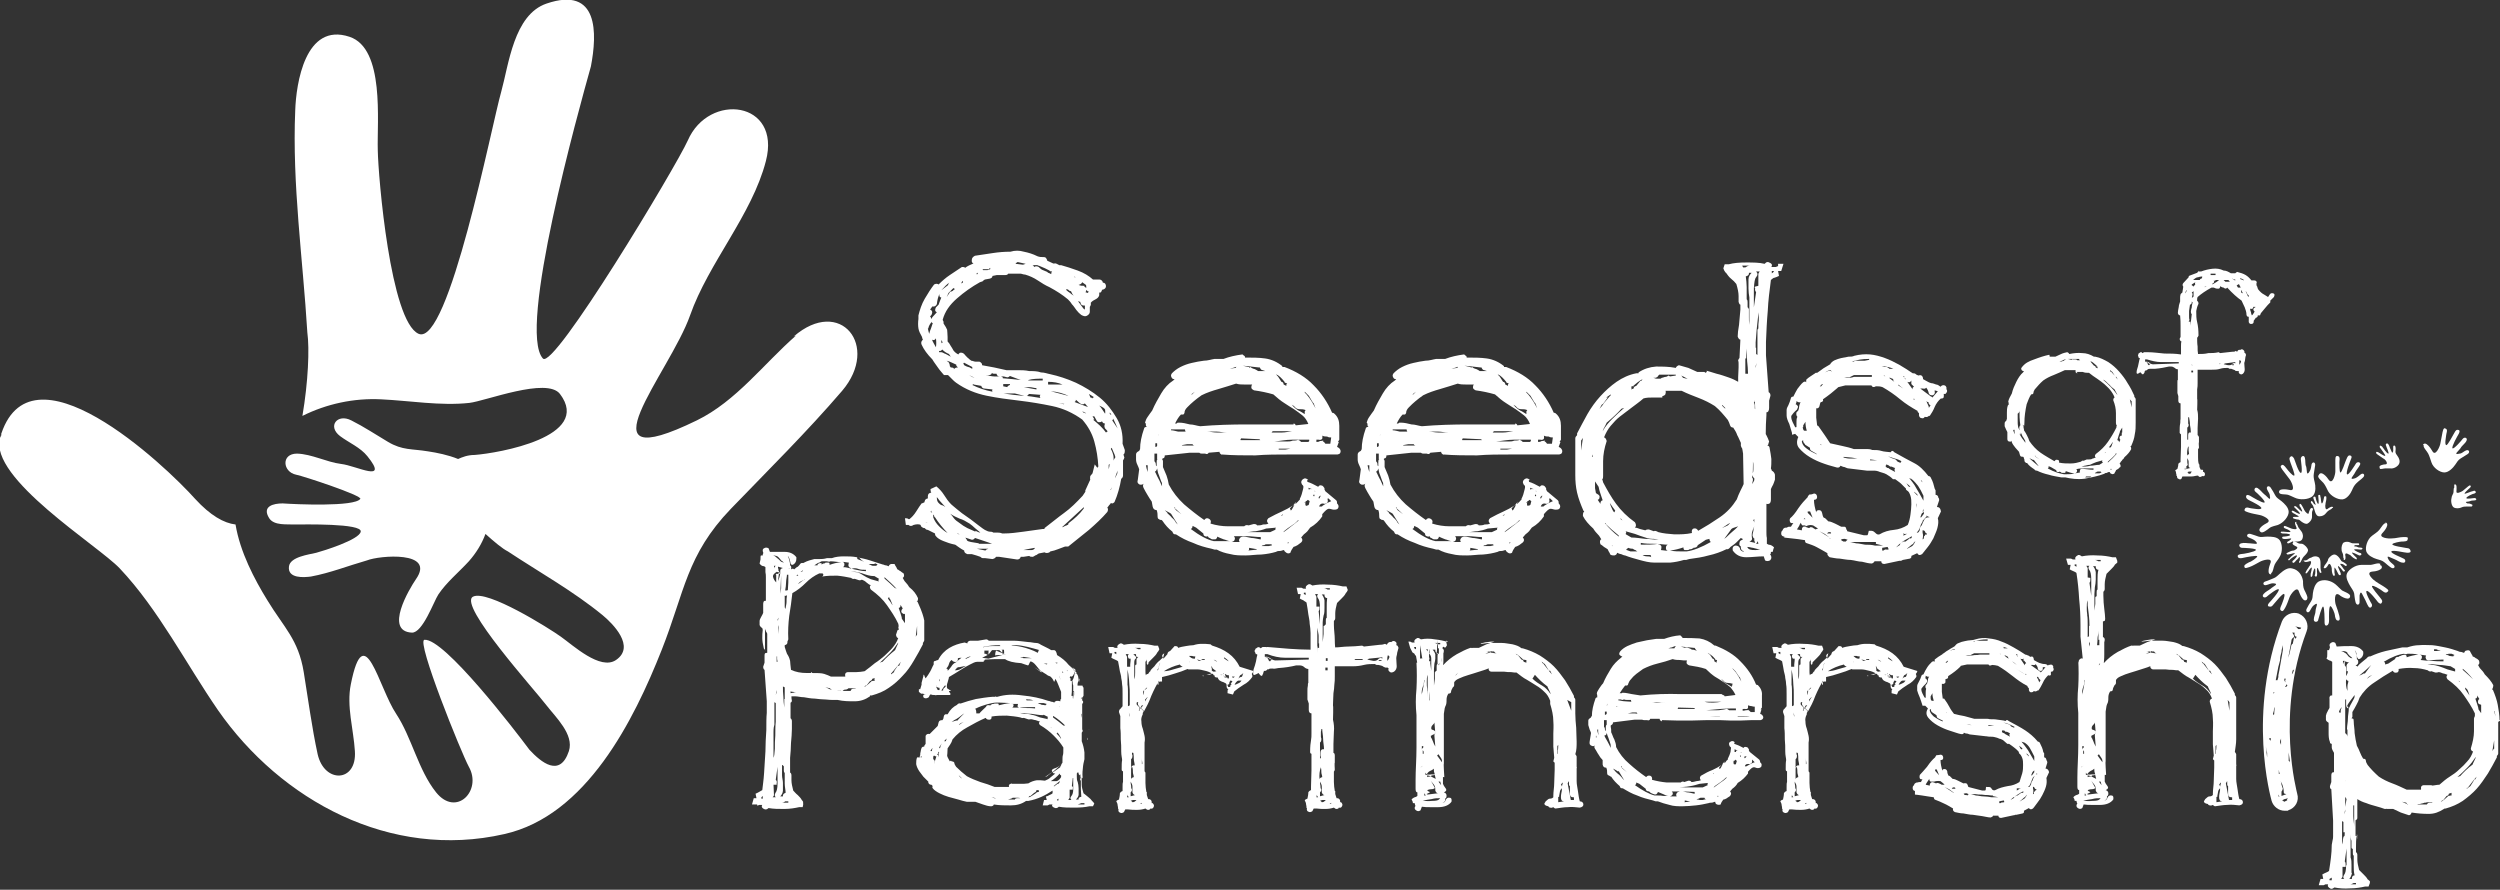 <?xml version="1.0" encoding="UTF-8"?>
<svg xmlns="http://www.w3.org/2000/svg" version="1.1" viewBox="0 0 557.2 198.3">
  <rect x="0" y="0" width="557.2" height="198.3" fill="#333333" stroke="none"/>
  <defs>
    <style>
      .cls-1 {
        fill: #fff;
      }
    </style>
  </defs>
  <!-- Generator: Adobe Illustrator 28.6.0, SVG Export Plug-In . SVG Version: 1.2.0 Build 709)  -->
  <g>
    <g id="Layer_1">
      <g id="Layer_1-2" data-name="Layer_1">
        <g>
          <path class="cls-1" d="M.6,96.5v-.3.3Z"/>
          <path class="cls-1" d="M.2,98c0,.2,0,.3-.1.4,0,0,0-.2.1-.4Z"/>
          <path class="cls-1" d="M.7,96.3c0-.2,0-.3,0,0h0Z"/>
          <path class="cls-1" d="M0,98.4q0,.2,0,0h0Z"/>
          <path class="cls-1" d="M177.4,74.8c-7.2,6.3-13.3,14.6-22.1,18.9-26.9,13.1-6-10.6-1.5-23.4,4.1-11.7,13.8-22.4,16.9-34.4,3.5-13.4-12.7-15.4-17.4-4.6-2.6,5.8-29.9,51.3-32.3,48.6-5.7-6.3,7.9-55.1,10.7-65.1,1.4-7.3,1.8-18-9.9-14-7.3,2.5-8.4,13.6-10.1,19.7-2.1,7.3-11.7,56.8-18.4,53.9-6.3-2.8-9-35-9.1-40.9-.2-6.4,1.6-22.7-6.3-25.3-9.9-3.3-11.9,10.5-12.1,16.4-.7,16.6,1.7,33,2.7,49.5.5,3.6.2,11-1.1,18.6,5.4-2.7,11.5-4,17.5-3.7,6.4.3,13.3,1.5,19.7.8,3.6-.4,17.3-5.8,20.2-2h0c7.3,9.6-13.8,13.2-19,13.6-1.6,0-2.8.5-3.7.9-2.2-.9-4.7-1.4-6.7-1.7-3.6-.6-5.7-.2-8.9-2.1-2.7-1.6-5.4-3.4-8.2-4.8-3.1-1.6-5.4,1.3-2.5,3.5,2,1.5,4.5,2.5,6.1,4.5,4.9,6.1-2.4,2.1-5.9,1.7-3.2-.4-6.5-2.2-9.8-2.3-3.6,0-3.2,4.1-.2,4.7,1.6.3,14.9,4.7,14.3,5.4-1.3,1.8-14.5,1.2-17.3,1-2,0-4.7.6-3,3.3,1.1,1.7,4,1.3,5.6,1.4,2,0,15.2-.3,14.8,1.6-.3,1.8-8.4,4.3-9.9,4.7-1.6.4-5.9.9-6.1,3.1-.3,2.7,3.4,2.4,4.9,2.2,4.3-.8,8.3-2.4,12.5-3.6,2.7-1.1,15.4-2.2,10.9,4.2-1.5,2.2-7.1,11.6-.9,11.9h-.3.5-.2c2.4.1,4.9-7,5.9-8.5,1.8-2.7,4.6-5,6.8-7.4,1.6-1.8,2.9-3.9,3.7-6.1,2,1.8,3.8,3.3,5,3.9,7.1,4.7,14.5,8.8,21.1,14.2,2.3,1.9,7.4,7,3,10-3.5,2.4-9.6-3.3-12.3-5.2-2.5-1.8-16.5-10.6-19.6-8.9-3.3,1.9,14,21,16.4,24.2,2,2.6,6.2,6.5,5,10.2-2,6-6.2,2.5-8.8-.3-3.2-4.3-19-24.9-23.4-24.5-1.9.2,8.3,25.4,9.9,28.3,3,5.3-2.8,11.3-7.3,5.7-4-5-5.4-12.2-8.9-17.5-3.9-5.8-7.1-21.7-10.1-6.6-1,4.9.6,10,.9,14.9.5,7-6.8,7.3-8.3.7-1.3-6-2.1-12.2-3.1-18.3-1.2-7.3-4.4-9.9-8.1-16-2.9-4.7-6.1-10.8-7.1-16.9-2.6-.3-5.6-2-9-5.7C36.7,103.6,6.4,75,0,97.6c0-.3.2-.6.3-.9,0,.2,0,.5-.3.9,0,.2-.1.4-.2.6,0-.2.1-.4.2-.6-2.5,9,21.9,24,26.7,29.1,8.6,9.1,14.8,21.3,21.9,31.6,14,20.1,38.4,33.4,63.8,27.6,18.3-4.1,28.9-25.4,35.1-41.1,5.1-12.9,5.5-21.1,15.4-31.4,8.3-8.6,17-17.2,24.8-26.3,8.5-10-.4-21.1-10.8-12.1l.5-.2ZM125.1,88.2c.2.2,0,.2,0,0h0Z"/>
          <path class="cls-1" d="M91.5,141h0Z"/>
          <path class="cls-1" d="M92,141.1h0Z"/>
          <path class="cls-1" d="M92,141.1h0,0Z"/>
          <path class="cls-1" d="M92.2,141.1h0Z"/>
        </g>
        <path class="cls-1" d="M244.6,104.3c0,0,0-.2.2-.3-.1-1.9-.4-3.8-.9-5.6-.5-1.8-1.4-3.4-2.7-4.9-2.1-1.5-4.3-2.5-6.7-3s-4.8-.9-7.3-1.2c-2.5-.3-4.9-.6-7.3-1.1-2.4-.5-4.7-1.4-6.8-2.9-.3-.2-.6-.5-.9-.8-.3-.3-.6-.6-.9-.9-.3,0-.6,0-.9,0-.4-.5-.9-1-1.3-1.6-.4-.6-.9-1.2-1.3-1.9-1.1-1.1-1.9-2.2-2.4-3.3-.2-.5,0-.8.3-1.1-.1-.2-.2-.4-.2-.6h0c-.4-.7-.7-1.3-.8-1.9s-.1-1.4,0-2.1v-.8c.3-1.2.7-2.5,1.4-3.7s1.4-2.3,2.1-3.2c.4-.2.7-.2,1,0,.8-.8,1.6-1.5,2.5-2.1s1.8-1.2,2.7-1.8c.3,0,.6,0,.7.2.5-.4,1.2-.7,1.9-1-.3,0-.5-.4-.4-.8,0-.4.3-.7.7-.9,1.4-.2,2.7-.4,4-.6,1.3-.2,2.6-.3,3.9-.3,1-.3,2-.3,3,0,1,.2,2,.5,3,1,.5.2.9.2,1.4.2s.5.2.6.3c.1.2.2.3.2.5l1.3.6s.2,0,.4.2l-.2-.2h.3c.2,0,.5.2.9.4h.4c1.1.3,2.3.7,3.7,1.2s2.5,1.2,3.4,2h.7c.2,0,.4,0,.7,0,.5,0,.8.4.8.7.5,0,.7.4.7.8s-.3.7-.9.8c0,.2-.1.4-.3.6h-.3v.6c-.1.4-.4.7-.8.9s-.8.4-1.1.8h0c.1.3,0,.6-.2.9v1.1c0,.4-.3.7-.7.9-.4.2-.8,0-1.2-.2-.4-.3-.7-.6-1.1-1.1-.3-.4-.6-.9-1-1.3-.3-.5-.6-.8-.9-1.1-1.2-1-2.6-1.9-4.1-2.7-.9-.4-1.7-.9-2.6-1.5-.9-.6-1.8-1-2.8-1.3-.4,0-.8-.2-1-.2h-2.8c-.1.2-.3.3-.6.3h-1.9l-1,.2c0,.3-.2.5-.6.6l-1.1.2-.3.2-.2.2-.6.2c-1.8,1-3.5,2.2-5.1,3.6s-2.7,2.9-3.2,4.8l.2.4v.4c.4.6.7,1.1.8,1.4,0,.3.1.9.1,1.6v1c.3.3.5.6.7,1,.2.3.4.6.6,1,.3.4.7.7,1.1.9.1-.2.3-.4.5-.4s.5,0,.8.3c.4.5,1,1.1,1.6,1.5.3,0,.6.2.9.2h.9c.4.2.6.4.6.8.9.2,1.8.3,2.7.5s1.8.4,2.7.6h2.4c.9,0,1.8,0,2.7.2.9,0,1.8,0,2.6.3.8,0,1.5.3,2.1.4,1.8.4,3.7,1,5.7,1.9,1.9.9,3.7,2,5.3,3.3s2.8,2.9,3.8,4.6,1.4,3.6,1.3,5.7l.5,1.4c0,.4,0,.8-.3,1l.2.7c-.1.3-.2.5-.3.6v3.4c0,.3-.2.6-.4.7-.3,1.8-.8,3.6-1.5,5.2-.3.3-.5.4-.8.2-.1.2-.2.3-.4.5-.1.2-.3.4-.4.5.2.3.2.6,0,1-1.2,1.4-2.6,2.7-4.1,4-1.5,1.2-3.1,2.5-4.6,3.7h-.7c-.5.2-1.1.4-1.6.6s-1.1.4-1.7.5l-.2.2c-.4.2-.8.2-1.1,0l-1,.2c-.3,0-.5.2-.8.4-.2,0-.5.3-.8.4-.4,0-.6,0-.8-.2l-1.3.2h-.6c-.1.4-.4.6-.8.6l-4-.6c-.3,0-.6,0-.7,0-.2.3-.4.4-.8.5l-1.6-.2h-.5c-.3,0-.5-.2-.6-.3-.5-.2-1.2-.4-1.9-.6h-1c-.5-.2-.7-.4-.7-.8-.8-.4-1.4-.9-2-1.3-1-.2-1.9-.5-2.6-.8-.8-.3-1.4-.7-1.7-1.1-.2-.2-.2-.4-.2-.6l-1.6-.8c-.1,0-.3,0-.5-.2l-.2-.2h-.2c-.5-.2-.7-.4-.7-.7-.3-.2-.9-.2-1.6,0-.4.3-.8.3-1.1,0h-.6l-.2-1.5h0c.3,0,.6,0,.8.2h.2c.5-.4,1-.9,1.5-1.7.5-.8.9-1.4,1.2-1.8.2,0,.4-.2.6-.2l.2-.6c.2-.2.4-.3.6-.3v-.5c0-.5.3-.8.8-.8-.1,0-.2-.3-.2-.6v-.2l1.3-.6c.6.5,1.2,1.1,1.7,1.9s1,1.5,1.6,2.1c.2.2.6.5,1.3,1.1s1.5,1.2,2.4,1.8c.9.6,1.7,1.3,2.4,1.8.8.6,1.2.9,1.4,1,.4.2.8.4,1.1.4s.5,0,.8.2c.2,0,.5,0,.8,0,.3,0,.7,0,1.2.2h.3c1.5,0,2.9-.2,4.4-.4,1.5-.2,2.9-.4,4.3-.6h.4v-.2c1.6-1.2,3-2.4,4.4-3.4s2.7-2.3,4.1-3.8l.6-.9v-.3l1.1-2.4c-.1-.3,0-.5,0-.8l.5-.6.5-2,.6.8ZM206.5,116.4h-.3c.1,0,.3,0,.6.2l-.3-.2ZM206.8,73.2c.1.5.2.9.3,1.2.1-.4.2-.8.4-1.2.1-.4.3-.8.4-1.2-.2,0-.3-.2-.3-.4h0v.2c-.3.4-.6.8-.7,1.4h0ZM207.2,70.5c.2,0,.3.3.4.6l.2-.4,1-1.1c-.4-.2-.5-.5-.2-1.1l.6-.6c.2-.6.4-1.1.6-1.6-.4,0-.5-.4-.4-.8-.3.6-.5,1.4-.6,2.3-.2.4-.5.6-1,.5l-.5.7c.5.2.6.6.3,1.2l-.4.4h0ZM207.8,114.3l-.2-.2v-.3l-.2.3.4.2ZM207.7,75.6c.1.3.2.6.4.9s.3.6.5.9c.1-.6.1-1.3,0-2-.2.4-.5.5-.9.3h0ZM208,115.3c.3.8.7,1.4,1.3,2s1.2,1.1,1.9,1.5c-.5-.5-1-1.1-1.5-1.7s-.9-1.2-1.3-1.8c-.1,0-.2-.2-.2-.3s0-.2-.2-.3v.6ZM209.2,112.1c.2.2.4.4.7.5.2,0,.5.2.8.4-.3-.3-.6-.7-1-1.1s-.6-.8-.9-1.1h0c0,.6.1,1,.4,1.3ZM209.3,78.3v.2h.5c.3,0,.6.3,1,.4.4.2.7.4,1.1.6,0,0-.1-.2-.2-.3,0,0-.1-.2-.2-.3-.5-.2-1-.5-1.5-1-.2.3-.5.4-.7.3h0ZM209.6,74.5v-.2.2h0ZM211.1,63.7c.1,0,.2-.2.3-.4,0-.2.2-.3.3-.4-.6.4-1.2,1-1.9,1.8l1.3-1h0ZM209.8,75.7v.4c0,0,0,.3.1.4l.2-.2-.4-.7h0ZM211.9,65c.2,0,.4-.2.5-.2,0,0,.1-.2.2-.2,0,0,.1,0,.2-.2l-.3-.2-1.1,1.1-.4.9h0l.8-1.2h.1ZM213.2,81.3c-.4-.2-.7-.3-1.1-.5-.4-.2-.7-.3-1.1-.4,0,0,.2.2.4.3.2.3.3.6.3.9l.2.3c.2,0,.5,0,.7.2v.2c.2-.3.5-.4.9-.4-.2-.2-.4-.4-.4-.6h.1ZM217.4,118.3c.4.2.8.4,1.1.4-.4-.3-.8-.7-1.2-1-.4-.4-.8-.7-1.2-1-.8-.5-1.5-.9-2.2-1.1-.7-.3-1.4-.6-2.1-1.1.3.3.5.6.8,1s.7.7,1.3,1.1c.5.4,1.1.8,1.7,1.1s1.2.5,1.8.8v-.2ZM214.2,119.3l-.9-.5.2.2.6.2h.2-.1ZM214.6,62.6c-.1,0-.2.2-.3.4,0,.2-.2.3-.3.4l.2-.2.4-.2v-.4h0ZM214.9,80.8l-.2.2.2.4c.3.2.6.3.9.4.3,0,.6.3.9.4v-.4l-1.9-1h.1ZM218.1,121.2h3c-.5-.2-1.1-.4-1.7-.6-.7-.2-1.4-.5-2.1-.7-.2.3-.4.4-.7.4l-1.5-.5c.1,0,.2.2.2.3.1,0,.2.2.2.3h0c.1.2.4.3.9.4s1.1.2,1.8.3h0ZM218.5,84.7c-.4-.2-.9-.3-1.3-.5l-1.2-.6c.4.3.8.5,1.2.6.4.2.8.3,1.3.4h0ZM217,85.6c-.1,0-.2.2-.3.2,1.4.7,2.9,1.2,4.5,1.5-.1-.2-.1-.3,0-.5l-1.8-.2c-.4,0-.6-.3-.7-.6l-1.7-.3h0ZM218,60.8c-.2,0-.4.2-.4.3h.3v-.2h0ZM217.7,122.3l1.9.4c.1,0,.2-.2.2-.2l.5-.2h-1.8s-.8,0-.8,0ZM219.1,60.2h-.2,1.2l.6-.2h0v-.3c-.1,0-.2.2-.3.3-.1,0-.2,0-.4,0h-1,0ZM223.4,84.3l2.3.2h0l1.8.2-2.4-.9c-.2.2-.4.3-.6.3l-.8-.2h-.9c-.4,0-.6-.2-.7-.6-.2,0-.3,0-.5,0-.2,0-.4,0-.5-.2-.1.2-.2.4-.3.4-.4.2-.8.2-1.1.2.7,0,1.4.2,1.9.2h1.5l.4.2v.3ZM224.5,86.3c0-.2.3-.4.6-.5v-.2h-1.5v.5l1,.2h-.1ZM226,87.7h-2.3c1.4.2,2.7.4,4.1.5,1.4,0,2.7.3,4.1.5-.2-.2-.2-.5,0-.7l-2.6-.2c-.1.3-.4.5-.7.5l-2.4-.6h-.2ZM226.8,58.4c-.2.2-.3.2-.4.2v.2l1.6.2.6-.2-1.8-.4h0ZM228.1,122.6h1.8c.3,0,.6-.2.7-.3v-.2l-1.6.3-.9.2h0ZM231,86.5c-.5,0-1-.2-1.4-.2s-.9,0-1.4,0l2.8.5v-.2h0ZM228.3,120.7h.4-.5.1ZM229.2,84.8h3.2v-.4c-1.1,0-2.2,0-3.2.3h0ZM231.3,59.1h-1.2c.2,0,.3.2.4.4h0c.3-.2.6-.2,1,0,.2.2.4.4.7.6l1.2.5.2.2c.2,0,.4.2.7.3,0-.2,0-.4.2-.6-.3,0-.5,0-.6-.2-.5-.3-1.4-.7-2.4-1.1h-.2,0ZM233.6,85.3v.4c.5,0,1,0,1.5,0h1.7c-.9-.4-2-.6-3.2-.6h0ZM238.1,88.2c-1.1-.5-2.4-.9-3.9-1h0l3.8,1h0ZM237.2,90h-.2l-1-.2,1.1.3h0ZM241.6,113.4c-.1,0-.1-.2,0-.4l-4.9,4.5c.3,0,.5-.2.7-.3.2,0,.5-.2.7-.3v-.2q0,0,.2-.2c1.2-.9,2.3-1.9,3.2-3.1h.1ZM237.6,64.6c.3.3.6.5.9.7.2.2.5.4.8.6-.2-.2-.4-.5-.6-1h0c-.3,0-.5-.2-.7-.4h-.4ZM239.5,61.8h-.2.4l-.2-.2v.2ZM242.6,90.9c-.1-.2-.2-.3-.4-.5-.1-.2-.3-.3-.4-.5-.3.3-.6.3-1.1,0l-.9-.8c0,.2-.1.4-.3.5l3.2,1.2h-.1ZM239.9,66.7l.2.2,1.4,1.9.3.2v-.9c-.5,0-.8,0-1-.6v-.2l-.6-.2h0l-.3-.4ZM241.6,63.9c.2,0,.4.2.5.3v-.4c0-.1,0-.3-.2-.4l-.7-.5c-.1.3-.4.5-.8.6h0c.4.2.8.2,1.3.2v.2ZM241.2,91.7c.1,0,.2.2.2.2l.5.2h.2l-.8-.4h0ZM242.1,64.6c0,.2,0,.4-.2.5l.5.2.3-.3s-.2,0-.4-.2l-.2-.2h0ZM243,88.6s.1,0,.2,0c0,0,.1,0,.2.2l.4-.3-1.1-.7.3.7h0ZM243.7,93.6c1.1.9,2.1,1.8,2.8,2.8l.4-.3c-.1,0-.2-.2-.3-.3l-.3-.3c-.2-.4-.2-.7,0-1.1-.1,0-.3,0-.5-.2l-.2-.3c-.2.2-.4.2-.6.2s-.4,0-.6-.4l-.5-.9h-.4c.2.3.4.6.4.7h-.2ZM245,90.4c.3.3.5.6.7.9s.4.6.6.9c.1-.3,0-.6,0-.9-.1-.3-.6-.6-1.3-.9ZM247.4,103.4l-.3.2v1c.1-.4.2-.8.2-1.1h.1ZM247.2,104.5h0v.2-.2ZM247.3,92s0,.2.2.4h.2l-.3-.4h0ZM247.6,109.2l.2-.6-.3.6h.1ZM247.6,100.1c.2.3.3.6.4.9.1.3.2.6.2,1v.7c0-.2.2-.5.4-.8-.1-.4-.2-.7-.4-1.1-.1-.3-.3-.6-.4-1l-.2.2h0ZM249.1,95.5c-.3-.7-.6-1.4-1-2.2,0,0,0,.2-.2.4,0,0,1.2,1.8,1.2,1.8ZM248.7,99.3l-.2-.2.2.2h0ZM249.3,104.2c-.1.4-.2.8-.4,1.2-.1.4-.3.7-.4,1.2l.5-1,.2-1.4h0Z"/>
        <path class="cls-1" d="M272.4,101.4c-.4-.2-.6-.4-.6-.7l-2.4.2c-.2.3-.4.4-.8.2h-.7c-.2,0-.4,0-.6-.2h-2.1l-5.6.6h0c0,.4-.1.5-.2.6-.1,0-.2,0-.4.2h0l.2.4v1.4c.3.6.5,1.3.8,1.9.2.6.4,1.3.5,2,.9,1.7,2,3.1,3.4,4.4,1.4,1.2,2.9,2.4,4.5,3.5.3-.4.6-.5,1-.3s.6.5.4,1.1c1.3.4,2.6.6,3.9.6h3.6c.3-.3.6-.3,1-.2l1.1-.3c.3,0,.6,0,.8.3.4,0,.9,0,1.3-.2.4,0,.8,0,1.2-.2-.4-.4-.4-.8,0-1.2,1.1-.6,2.1-1.1,3-1.5s1.6-.8,2.4-1.3l-.6.6.2.5.2-.2c.2-.3.4-.7.6-1.1l-.4.3.8-1c-.1.2-.2.4-.2.5.2,0,.3-.3.5-.4.2-.2.3-.4.5-.5v-.2c.4-.8.5-1.3.6-1.7.1-.4.2-.7.2-.9s0-.3-.1-.4l-.2-.2c-.3-.5-.2-.9.2-1.2.4-.3.8-.2,1.2.2-.3,0-.3,0-.2.4.7.2,1.5.6,2.4,1.1.2-.3.4-.4.7-.3.3,0,.5.3.7.6v.3c0,0,.1.2.2.4l2.4,2c.2.2.2.4.2.7.3.3.4.6.3.9-.1.4-.4.5-1,.5-.4,0-.7-.2-1.1-.2s-.8.4-1.5,1.2v.5c-.7,1-1.5,1.8-2.7,2.5-.2.3-.4.5-.6.8-.2.2-.5.5-.8.7l-.6.7c.3.3.4.7,0,1.1-.3.2-.5.4-.8.6s-.6.3-.9.4c-.3.4-.6.9-.7,1.3-.3.2-.6.2-.9,0s-.5-.4-.5-.6c-.3,0-.6.2-.9.2s-.6,0-.9.2c-1,.3-2.1.5-3.3.6-1.2,0-2.3.2-3.5.2s-2.3,0-3.4-.3c-1.1-.2-2.1-.5-3-1h-.5l-.7-.2c-1.4-.3-2.8-.7-4.1-1.3-1.4-.5-2.6-1.1-3.8-1.9-.4,0-.6,0-.8-.6-.9-.7-1.6-1.5-2.2-2.4l-.2-.2c-.2,0-.4,0-.6-.2-.2,0-.3-.3-.3-.6s0-.9-.2-1.4c-.5,0-.8-.3-.9-.8l-.2-1.1c-.3-.4-.6-.9-.9-1.4-.3-.5-.6-1-.9-1.6-.2-.4-.2-.7,0-1h0c-.2.2-.5.3-.9.2-.4-.2-.6-.5-.4-1.1l.3-2.3c-.1-.3-.2-.6-.4-1s-.3-.8-.3-1.2v-1.1c0-.4.3-.6.7-.8.1-.2.2-.4.2-.4,0-1.4.3-2.9.9-4.6,0-.2.2-.3.6-.4l-.2-.2c0-.3,0-.6-.2-.7.1-.4.3-.9.6-1.3.3-.4.6-.9,1-1.4.6-1.4,1.3-2.6,2-3.8.7-1.2,1.6-2.2,2.7-2.9l.3-.3c-.3,0-.5,0-.7-.4s-.1-.6.1-.9c.5-.5,1.1-1,1.9-1.4s1.6-.7,2.5-.9c.9-.2,1.8-.4,2.7-.5.9,0,1.7-.3,2.4-.4h2c1.3-.5,2.7-.8,4.2-1,.1,0,.2.2.4.3.1,0,.2.2.2.4,1.6,0,3.1,0,4.5.2s2.7.8,3.8,1.7v.2h.5c2.6,1,4.8,2.3,6.5,4.1,1.7,1.7,3.1,3.8,4.1,6.1.1,0,.3,0,.5.2.8.7,1.1,1.6,1.1,2.7v3.1l-.3.5h.2l-.4,1.1c.4.2.7.4.8.9,0,.4-.1.7-.7.8-1.8,0-3.6,0-5.4,0-1.8,0-3.6,0-5.4,0-2.5,0-5,0-7.5.2-2.5,0-5,0-7.5-.2h0ZM255.2,105.8l-.2-.6h0l.2.6ZM255.4,103.7c.1.5.2,1,.4,1.5v-1.5h-.4ZM257.9,102.3v-1.2h-.6v1.7c.2.2.3.4.3.6s0,.4.2.5v-.9c0-.3,0-.5.2-.7h-.1ZM257.9,99.4v-.6h-.4v.8h.2l.2-.2ZM257.4,105.1c.3.5.5,1.1.8,1.6s.5,1.1.8,1.7c0-.5,0-.9-.2-1.1-.2-.5-.3-.9-.5-1.4-.2-.4-.3-.9-.4-1.5-.1.4-.3.7-.5.7h0ZM258.1,97.2h0c.1-.2.2-.4.2-.5l-.2.5ZM260.2,114.4c.3.3.7.6,1,1,.4.3.7.7.9,1.1l.4.4-1.5-2.4-.3-.2-1.1-.6.6.6h0ZM260.4,97.5h1.3-.7c-.2,0-.4,0-.6,0h0ZM262.3,95.7c-.2,0-.4,0-.6,0h-.7v.2c.5,0,1.1.2,1.6.3.5,0,1.1,0,1.7,0-.1,0-.2-.3-.2-.5h-.9c-.3,0-.6,0-.9,0h0ZM261.9,113.3v-.2h-.2l.4.6,1.2.9h0l-1.3-1.2h-.1ZM288.3,94.4c.3,0,.4.2.5.4l2.8-.3c-.3-.8-.8-1.5-1.3-1.9-.6-.5-1.2-.9-1.9-1.4-.7-.4-1.4-.9-2.2-1.4-.8-.5-1.5-1.1-2.4-1.9-1.4-.4-2.8-.7-4.3-.9-.4-.2-.6-.4-.6-.6s0-.5.2-.7c-.6,0-1.2,0-1.8,0-.6,0-1.2,0-1.8-.2-1.2.4-2.6.8-3.9,1.2-1.4.4-2.6.8-3.8,1.4-.6.4-1.2.9-1.7,1.3s-1,.9-1.5,1.4c-.4.4-.6.8-.6,1.2-.1.3-.2.4-.4.4h-.4c-.3.3-.5.6-.7.9s-.4.7-.6,1.1h.3c.1,0,.2-.2.3-.2h.3c.8,0,1.6.2,2.4.4.8,0,1.5.3,2.3.4,3.5-.3,7-.4,10.5-.4h10.6-.3ZM263.4,99.3h1.4c.5,0,.9,0,1.4,0-.2,0-.4-.2-.4-.3h-1.2l-1.1.2h0ZM269.1,119.6c-.6,0-.9-.2-.9-.7l-1.6-1.3-.8-.4c0,.3-.1.6-.4.7,2,1.5,3.7,2.4,5.1,2.7.4,0,.7,0,.9,0h0c.4,0,.9,0,1.3,0h1.4c-.4,0-.9-.3-1.4-.4-.5-.2-1-.4-1.4-.6,0,.3-.2.5-.4.6-.2,0-.5,0-.7,0s-.4-.2-.6-.3c-.2,0-.3-.2-.4-.4h-.1ZM265.5,87.9h.2l.6-.6-.8.6h0ZM269.1,96.2c.6,0,1.3.2,2.1.2s1.5,0,2.2,0h0c-.8,0-1.5-.2-2.2-.2s-1.4,0-2.1,0ZM271.1,84.7h0ZM275.9,81.7c-.4,0-.7.2-1.1.3-.3,0-.6.2-1,.2l1.6-.2.2-.3h.3ZM277.1,119.6c.6,0,1.2.2,1.8.3.6,0,1.3.2,1.9.3h.2v-.5c-1,0-2.1-.2-3.1-.2h-2.9c.2.2.3.5.2.7,0,.3-.3.5-.7.6h1.8c-.2-.3-.2-.5,0-.8.1-.2.4-.4.8-.4h0ZM276.5,98.1h4.4l-.2-.2-4.1-.2c0,0,0,.2-.2.3h.1ZM284.4,118.2c-.2-.2-.2-.4,0-.6l-2.2.2c-.8.3-1.6.5-2.3.6-.7,0-1.4.2-1.9.2h-1.1c1,0,2,0,3,0h3.2l1.3-.6h0ZM278.4,82l.3-.2c.2.2.4.3.7.4.2,0,.5.2.7.3l.3.2h0c.3,0,.5,0,.8,0h.8l-.6-.2c-.3,0-.5-.3-.6-.6h-.2l-3.6-.4,1.2.3h.2ZM280.1,122.4h0l-1.7-.3v.3c0,.1,0,.2-.2.3l1.9-.2h0ZM283.8,121.7c-.2,0-.4-.2-.4-.4h-1c-.2,0-.4,0-.6.2-.2,0-.4,0-.6.2.3,0,.5,0,.8,0h.8l.9-.2h.1ZM282.4,86.2h0ZM283.6,96.2l-.2.2c.8,0,1.5,0,2.3,0,.8,0,1.5-.2,2.3-.3h-4.4,0ZM289.4,98.1c.2,0,.4.2.6.4h1.6l.2-.2v-.3c-1.3,0-2.6,0-3.9,0s-2.6.3-3.9.4h2.8c.4,0,.9,0,1.3-.2.4,0,.9,0,1.3-.2ZM286.3,85.1c-.3-.4-.6-.7-.9-1s-.6-.5-1-.7l.3.4s.1,0,.2.2l.7,1.1c.3,0,.5.3.5.6l.6.3c0-.3,0-.5.2-.6-.2,0-.4,0-.6-.2h0ZM284.9,100.2h1.6l1.1-.2h-2.6v.2ZM285.9,114.8v-.2l-.2.2s-.1,0-.2.2l.4-.2h0ZM289.2,116.1c-.4.4-.9.8-1.4,1.1-.5.3-1,.7-1.5,1.1-.2.2-.3.3-.2.3h-.2.2c.6-.4,1.2-.9,1.7-1.3.6-.4,1.1-.9,1.7-1.3h-.3ZM287.1,121.1l.2-.2h-.3v.2h.2-.1ZM290.8,92v-.3s.1-.2.2-.3c-.5-.2-.9-.2-1.4-.2s-.8-.2-1.2-.7l-.5-.3c.5.6,1,1,1.5,1.3.5.2.9.5,1.4.8v-.2h0ZM290.8,87.3v.2l.2.2.2.2h0c.4.5.8,1,1.1,1.5.3.5.6,1,.9,1.6h0l-.4-1.1-.2-.2-.9-1.5-.9-.9h0ZM291.3,112.7s.2,0,.4-.2l.2-.8-.4-.3c-.2.2-.3.3-.5.3v.2h-.2v.2l.2-.2c-.1.3-.1.5,0,.7,0,.2.2.2.4,0h-.1ZM291.7,109.4v-.2l.2-.2h.6c-.3,0-.6-.2-.9-.3l.2.7h-.1ZM292.2,100.2v.2c.6,0,1.1,0,1.7,0,.5,0,1,0,1.6,0h-3.3ZM292.8,111.8h0l-.2-.2h0l.2.2ZM292.7,110.4c0,.2.1.2.2.2.1,0,.1-.2,0-.4-.1,0-.2.2-.2.2ZM293,109.2v.3h.2l-.3-.2h0ZM294.8,98.3c.3.2.5.4.6.6h1.1l.2-1.4c-.3,0-.6,0-.9-.2-.3,0-.7,0-1.1-.2.1.3,0,.5,0,.7-.2.2-.4.3-.8.2h-.3c-.1,0-.2,0-.2,0v.5c.3,0,.5,0,.8-.2.2,0,.5,0,.8-.2l-.2.2ZM295.9,111.2v.2c.1.2,0,.3,0,.5-.1.2-.3.3-.6.4-.7-.2-1.1,0-1.3.6h.5c0,0,.2,0,.3-.2.3-.2.7-.4,1-.6.4-.2.7-.3.9-.4l-.6-.6h-.2ZM294.2,110.5c-.2.2-.3.3-.3.4s0,.2.1.2c.1,0,.2-.2.2-.3,0,0,.1-.2.2-.3h-.3,0Z"/>
        <path class="cls-1" d="M321.8,101.4c-.4-.2-.6-.4-.6-.7l-2.4.2c-.2.3-.4.4-.8.2h-.7c-.2,0-.4,0-.6-.2h-2.1l-5.6.6h0c0,.4-.1.5-.2.6-.1,0-.2,0-.4.2h0l.2.4v1.4c.3.6.5,1.3.8,1.9.2.6.4,1.3.5,2,.9,1.7,2,3.1,3.4,4.4,1.4,1.2,2.9,2.4,4.5,3.5.3-.4.6-.5,1-.3s.6.5.4,1.1c1.3.4,2.6.6,3.9.6h3.6c.3-.3.6-.3,1-.2l1.1-.3c.3,0,.6,0,.8.3.4,0,.9,0,1.3-.2.4,0,.8,0,1.2-.2-.4-.4-.4-.8,0-1.2,1.1-.6,2.1-1.1,3-1.5s1.6-.8,2.4-1.3l-.6.6.2.5.2-.2c.2-.3.4-.7.6-1.1l-.4.3.8-1c-.1.2-.2.4-.2.5.2,0,.3-.3.5-.4.2-.2.3-.4.5-.5v-.2c.4-.8.5-1.3.6-1.7.1-.4.2-.7.2-.9s0-.3-.1-.4l-.2-.2c-.3-.5-.2-.9.2-1.2.4-.3.8-.2,1.2.2-.3,0-.3,0-.2.4.7.2,1.5.6,2.4,1.1.2-.3.4-.4.7-.3.3,0,.5.3.7.6v.3c0,0,.1.2.2.4l2.4,2c.2.2.2.4.2.7.3.3.4.6.3.9-.1.4-.4.5-1,.5-.4,0-.7-.2-1.1-.2s-.8.4-1.5,1.2v.5c-.7,1-1.5,1.8-2.7,2.5-.2.3-.4.5-.6.8-.2.2-.5.5-.8.7l-.6.7c.3.3.4.7,0,1.1-.3.2-.5.4-.8.6s-.6.3-.9.4c-.3.4-.6.9-.7,1.3-.3.2-.6.2-.9,0s-.5-.4-.5-.6c-.3,0-.6.2-.9.2s-.6,0-.9.2c-1,.3-2.1.5-3.3.6-1.2,0-2.3.2-3.5.2s-2.3,0-3.4-.3c-1.1-.2-2.1-.5-3-1h-.5l-.7-.2c-1.4-.3-2.8-.7-4.1-1.3-1.4-.5-2.6-1.1-3.8-1.9-.4,0-.6,0-.8-.6-.9-.7-1.6-1.5-2.2-2.4l-.2-.2c-.2,0-.4,0-.6-.2-.2,0-.3-.3-.3-.6s0-.9-.2-1.4c-.5,0-.8-.3-.9-.8l-.2-1.1c-.3-.4-.6-.9-.9-1.4s-.6-1-.9-1.6c-.2-.4-.2-.7,0-1h0c-.2.2-.5.3-.9.2-.4-.2-.6-.5-.4-1.1l.3-2.3c-.1-.3-.2-.6-.4-1s-.3-.8-.3-1.2v-1.1c0-.4.3-.6.7-.8.1-.2.2-.4.2-.4,0-1.4.3-2.9.9-4.6,0-.2.2-.3.6-.4l-.2-.2c0-.3,0-.6-.2-.7.1-.4.3-.9.6-1.3.3-.4.6-.9,1-1.4.6-1.4,1.3-2.6,2-3.8.7-1.2,1.6-2.2,2.7-2.9l.3-.3c-.3,0-.5,0-.7-.4s-.1-.6.1-.9c.5-.5,1.1-1,1.9-1.4s1.6-.7,2.5-.9c.9-.2,1.8-.4,2.7-.5.9,0,1.7-.3,2.4-.4h2c1.3-.5,2.7-.8,4.2-1,.1,0,.2.2.4.3.1,0,.2.2.2.4,1.6,0,3.1,0,4.5.2s2.7.8,3.8,1.7v.2h.5c2.6,1,4.8,2.3,6.5,4.1,1.7,1.7,3.1,3.8,4.1,6.1.1,0,.3,0,.5.2.8.7,1.1,1.6,1.1,2.7v3.1l-.3.5h.2l-.4,1.1c.4.2.7.4.8.9,0,.4-.1.7-.7.8-1.8,0-3.6,0-5.4,0-1.8,0-3.6,0-5.4,0-2.5,0-5,0-7.5.2-2.5,0-5,0-7.5-.2h0ZM304.6,105.8l-.2-.6h0l.2.6ZM304.8,103.7c.1.5.2,1,.4,1.5v-1.5h-.4ZM307.3,102.3v-1.2h-.6v1.7c.2.2.3.4.3.6s0,.4.2.5v-.9c0-.3,0-.5.2-.7h-.1ZM307.3,99.4v-.6h-.4v.8h.2l.2-.2ZM306.7,105.1c.3.5.5,1.1.8,1.6s.5,1.1.8,1.7c0-.5,0-.9-.2-1.1-.2-.5-.3-.9-.5-1.4-.2-.4-.3-.9-.4-1.5-.1.4-.3.7-.5.7h0ZM307.5,97.2h0c.1-.2.2-.4.2-.5l-.2.5ZM309.6,114.4c.3.3.7.6,1,1,.4.3.7.7.9,1.1l.4.4-1.5-2.4-.3-.2-1.1-.6.6.6h0ZM309.8,97.5h1.3-.7c-.2,0-.4,0-.6,0h0ZM311.7,95.7c-.2,0-.4,0-.6,0h-.7v.2c.5,0,1.1.2,1.6.3.5,0,1.1,0,1.7,0-.1,0-.2-.3-.2-.5h-.9c-.3,0-.6,0-.9,0h0ZM311.3,113.3v-.2h-.2l.4.6,1.2.9h0l-1.3-1.2h-.1ZM337.7,94.4c.3,0,.4.2.5.4l2.8-.3c-.3-.8-.8-1.5-1.3-1.9-.6-.5-1.2-.9-1.9-1.4-.7-.4-1.4-.9-2.2-1.4-.8-.5-1.5-1.1-2.4-1.9-1.4-.4-2.8-.7-4.3-.9-.4-.2-.6-.4-.6-.6s0-.5.2-.7c-.6,0-1.2,0-1.8,0-.6,0-1.2,0-1.8-.2-1.2.4-2.6.8-3.9,1.2-1.4.4-2.6.8-3.8,1.4-.6.4-1.2.9-1.7,1.3s-1,.9-1.5,1.4c-.4.4-.6.8-.6,1.2-.1.3-.2.4-.4.4h-.4c-.3.3-.5.6-.7.9s-.4.7-.6,1.1h.3c.1,0,.2-.2.3-.2h.3c.8,0,1.6.2,2.4.4.8,0,1.5.3,2.3.4,3.5-.3,7-.4,10.5-.4h10.6-.3ZM312.7,99.3h1.4c.5,0,.9,0,1.4,0-.2,0-.4-.2-.4-.3h-1.2l-1.1.2h0ZM318.5,119.6c-.6,0-.9-.2-.9-.7l-1.6-1.3-.8-.4c0,.3-.1.6-.4.7,2,1.5,3.7,2.4,5.1,2.7.4,0,.7,0,.9,0h0c.4,0,.9,0,1.3,0h1.4c-.4,0-.9-.3-1.4-.4-.5-.2-1-.4-1.4-.6,0,.3-.2.5-.4.6-.2,0-.5,0-.7,0s-.4-.2-.6-.3c-.2,0-.3-.2-.4-.4h-.1ZM314.8,87.9h.2l.6-.6-.8.6h0ZM318.5,96.2c.6,0,1.3.2,2.1.2s1.5,0,2.2,0h0c-.8,0-1.5-.2-2.2-.2s-1.4,0-2.1,0ZM320.5,84.7h0ZM325.3,81.7c-.4,0-.7.2-1.1.3-.3,0-.6.2-1,.2l1.6-.2.2-.3h.3ZM326.4,119.6c.6,0,1.2.2,1.8.3.6,0,1.3.2,1.9.3h.2v-.5c-1,0-2.1-.2-3.1-.2h-2.9c.2.2.3.5.2.7,0,.3-.3.5-.7.6h1.8c-.2-.3-.2-.5,0-.8.1-.2.4-.4.8-.4h0ZM325.9,98.1h4.4l-.2-.2-4.1-.2c0,0,0,.2-.2.3h.1ZM333.8,118.2c-.2-.2-.2-.4,0-.6l-2.2.2c-.8.3-1.6.5-2.3.6-.7,0-1.4.2-1.9.2h-1.1c1,0,2,0,3,0h3.2l1.3-.6h0ZM327.8,82l.3-.2c.2.2.4.3.7.4.2,0,.5.2.7.3l.3.2h0c.3,0,.5,0,.8,0h.8l-.6-.2c-.3,0-.5-.3-.6-.6h-.2l-3.6-.4,1.2.3h.2ZM329.4,122.4h0l-1.7-.3v.3c0,.1,0,.2-.2.3l1.9-.2h0ZM333.2,121.7c-.2,0-.4-.2-.4-.4h-1c-.2,0-.4,0-.6.2-.2,0-.4,0-.6.2.3,0,.5,0,.8,0h.8l.9-.2h.1ZM331.8,86.2h0ZM332.9,96.2l-.2.2c.8,0,1.5,0,2.3,0,.8,0,1.5-.2,2.3-.3h-4.4,0ZM338.8,98.1c.2,0,.4.2.6.4h1.6l.2-.2v-.3c-1.3,0-2.6,0-3.9,0s-2.6.3-3.9.4h2.8c.4,0,.9,0,1.3-.2.4,0,.9,0,1.3-.2ZM335.7,85.1c-.3-.4-.6-.7-.9-1s-.6-.5-1-.7l.3.4s.1,0,.2.2l.7,1.1c.3,0,.5.3.5.6l.6.3c0-.3,0-.5.2-.6-.2,0-.4,0-.6-.2h0ZM334.3,100.2h1.6l1.1-.2h-2.6v.2ZM335.3,114.8v-.2l-.2.2s-.1,0-.2.2l.4-.2h0ZM338.5,116.1c-.4.4-.9.8-1.4,1.1-.5.3-1,.7-1.5,1.1-.2.2-.3.3-.2.3h-.2.2c.6-.4,1.2-.9,1.7-1.3.6-.4,1.1-.9,1.7-1.3h-.3ZM336.5,121.1l.2-.2h-.3v.2h.2-.1ZM340.2,92v-.3s.1-.2.2-.3c-.5-.2-.9-.2-1.4-.2s-.8-.2-1.2-.7l-.5-.3c.5.6,1,1,1.5,1.3.5.2.9.5,1.4.8v-.2h0ZM340.2,87.3v.2l.2.2.2.2h0c.4.5.8,1,1.1,1.5.3.5.6,1,.9,1.6h0l-.4-1.1-.2-.2-.9-1.5-.9-.9h0ZM340.7,112.7s.2,0,.4-.2l.2-.8-.4-.3c-.2.2-.3.3-.5.3v.2h-.2v.2l.2-.2c-.1.3-.1.5,0,.7,0,.2.2.2.4,0h-.1ZM341.1,109.4v-.2l.2-.2h.6c-.3,0-.6-.2-.9-.3l.2.7h-.1ZM341.5,100.2v.2c.6,0,1.1,0,1.7,0,.5,0,1,0,1.6,0h-3.3ZM342.2,111.8h0l-.2-.2h0l.2.2ZM342.1,110.4c0,.2.1.2.2.2.1,0,.1-.2,0-.4-.1,0-.2.2-.2.2ZM342.3,109.2v.3h.2l-.3-.2h0ZM344.2,98.3c.3.2.5.4.6.6h1.1l.2-1.4c-.3,0-.6,0-.9-.2-.3,0-.7,0-1.1-.2.1.3,0,.5,0,.7-.2.2-.4.3-.8.2h-.3c-.1,0-.2,0-.2,0v.5c.3,0,.5,0,.8-.2.2,0,.5,0,.8-.2l-.2.2ZM345.3,111.2v.2c.1.2,0,.3,0,.5-.1.2-.3.3-.6.4-.7-.2-1.1,0-1.3.6h.5c0,0,.2,0,.3-.2.3-.2.7-.4,1-.6.4-.2.7-.3.9-.4l-.6-.6h-.2ZM343.6,110.5c-.2.2-.3.3-.3.4s0,.2.1.2c.1,0,.2-.2.2-.3,0,0,.1-.2.2-.3h-.3,0Z"/>
        <path class="cls-1" d="M380.3,82.6c.6.2,1.4.4,2.3.7.9.2,1.7.5,2.6.8s1.7.7,2.4,1.1c.8.4,1.4,1,1.8,1.6.2.4.1.7,0,.9-.2.2-.5.3-.7.3l.3.4c1,.9,1.8,1.9,2.4,3.2.6,1.3,1.1,2.6,1.5,4,.6,1,1.1,1.9,1.4,2.8-.1.3-.2.6-.2.7l-.2.2c.3,0,.5.3.5.5.2.9.3,1.8.4,2.5,0,.8,0,1.5-.1,2.1.1.2.2.4.2.5.4.2.6.5.7.9v1.1c-.1.4-.3.8-.4,1.1-.2.4-.4.7-.5,1v2.3c0,.5-.1.9-.5,1s-.7,0-.9-.4h0c.1.5,0,.8-.2,1.1-.4.5-.7,1.1-1.1,1.5-.4.5-.7.9-1.2,1.4l-.2,1.1c-.2.5-.5.8-1.1.6-.1.3-.2.5-.2.7v.6c0,.3-.2.5-.4.6-.2,0-.4,0-.5,0l-.2.2c-.4.4-.8.8-1.2,1.2-.4.4-.9.7-1.3,1-.3.4-.6.6-.9.5-1.2.6-2.6,1.1-4,1.4-1.4.4-2.8.6-4.3.8l-.7.2h-.5c-1,.3-2,.5-3.1.6h-3.4c-1.2,0-2.3-.3-3.4-.6-1.1-.3-2.2-.6-3.2-1-.3,0-.6-.2-.9-.3-.3,0-.6-.2-.9-.3,0,.3-.2.5-.6.6-.3,0-.6,0-.9-.2-.1-.3-.2-.5-.3-.6-.1-.2-.2-.4-.3-.6-.3-.2-.5-.3-.8-.5-.2-.2-.5-.4-.8-.6-.2-.6-.1-1,.2-1.1l-.5-.8c-.6-.6-1-1.1-1.3-1.6-1-.9-1.8-1.8-2.3-2.8,0-.4,0-.8.3-1l-.2-.2c-.6-1.4-1.1-2.7-1.4-4s-.4-2.6-.4-3.9v-8.2c0-.3.2-.5.4-.7v-.4c.7-1.4,1.5-2.8,2.3-4.3.8-1.4,1.8-2.8,2.9-4s2.3-2.3,3.6-3.2c1.3-.9,2.8-1.6,4.4-1.9h.5v-.2c1.2-.8,2.5-1.2,3.9-1.3,1.4,0,2.9,0,4.4.3.1-.3.4-.5.7-.6.7.2,1.4.4,2.1.6.7.3,1.3.6,2,.9h1.6l.2.2.3-.2v-.3ZM351.8,106.7l.2,1.5h0l-.3-1.5h0ZM352.8,97.6l-.4.6v2.2s.4-2.8.4-2.8ZM354.3,107.2v.2-.2h0ZM355,101.7h0v-.4l-.2.5h.2ZM355.7,109.9c.1,0,.2.2.3.2.4.2.6.5.5.7,0,.3-.1.5-.4.6l.6.9c0-.4.1-.7.5-.8-.2-.5-.3-1-.5-1.5s-.3-1-.4-1.5l-.8-1.2v1.5l.2,1.1h0ZM358.4,88.5l-1.1,1.5-.3.2-.5.9h0c.4-.4.8-.9,1.1-1.4.4-.5.8-.9,1.2-1.4h0l.2-.2h0v-.2l-1,.7h.4ZM370.6,88.6h-2.2c-.7,0-1.4,0-2.1.2-.9.8-1.8,1.4-2.7,2.1s-1.7,1.3-2.5,1.9-1.4,1.3-2.1,2.1c-.6.7-1.1,1.6-1.5,2.6.3,0,.5.4.6.8-.5,1.5-.8,3-.8,4.5v3.3c0,.3,0,.6-.2.7.1.3.2.6.2.7.9,1.7,1.8,3.3,2.9,4.8s2.5,2.9,4.2,4.1c.3.5.3.9,0,1.2.4,0,.8.2,1.1.3l1.2.3c.3-.2.5-.2.8-.2l1.1.4c.3-.2.6,0,1,.2,1.1.3,2.3.4,3.6.5,1.3,0,2.6,0,3.9-.3-.1-.5,0-.9.4-1s.7,0,1,.5c1.6-.9,3.2-1.9,4.8-3,1.6-1.1,2.8-2.4,3.8-4,.2-.6.5-1.3.8-1.9s.6-1.2.9-1.9l.2-.2c.1-.4.2-.8.2-1.1l.2-.3h0c-.3-.2-.5-.5-.6-.9,0-.9-.1-1.9-.2-3s-.3-2.2-.6-3.3c-.3-.6-.5-1.2-.8-1.7-.2-.6-.5-1.1-.9-1.7-.4,0-.6-.2-.7-.5-.1-.4-.3-.8-.5-1.2-.9-1.1-1.8-2.2-2.9-3.1-1.1-.7-2.3-1.3-3.6-1.8-1.3-.5-2.6-1-3.8-1.6h-3.6c.1.2.1.4,0,.7,0,.2-.3.4-.7.5v.3ZM361.4,91.1c-1,1.1-2.1,2.1-3.3,3.1-.2.4-.3.7-.5,1s-.3.6-.4.9c.6-1.1,1.4-2,2.2-2.8.8-.8,1.7-1.6,2.6-2.4l-.6.2h0ZM357.9,116.6h-.2c.9,1.1,1.9,2.1,3.1,3h.2-.2v-.2q0,0-.2-.2c-1-.8-1.9-1.6-2.7-2.4v-.2ZM359.6,114l.2.2.2-.4c-.4-.5-.8-1.1-1.2-1.7.1.4.2.7.4,1.1.1.3.3.6.4.8ZM359.5,121.7h0l-.3-.2h0l.2.2h.2-.1ZM361.6,116c0,0-.2-.3-.4-.5v.2l.4.3ZM362.4,119.1l1.2.7c1,0,2.1.2,3.1.3,1,0,2,.2,3,.2l-1.1-.2c-.5,0-1.2,0-1.9-.3-.7-.2-1.5-.5-2.3-.8l-2.1-.6c.2.2.2.4,0,.6h0ZM362.6,122.6l.8.3h1.6c-.2,0-.3-.2-.5-.3-.2,0-.4-.2-.6-.3-.2,0-.5,0-1-.2,0,0-.2.2-.4.3v.2ZM364.1,86c-.2,0-.4.2-.6.2.2.2.2.4,0,.6l.6-.2c0-.3.2-.5.6-.6l.9-1.1h.2l.3-.4c-.4.2-.7.4-1.1.7s-.7.6-1.1.9h.2ZM369.6,121.3c.4,0,.6.3.7.5,0,.2,0,.5-.1.8l1.7.2c-.4,0-.6-.3-.6-.6s0-.6.4-.8c-.9,0-1.9-.2-2.9-.2s-2.1,0-3.1-.2v.4h.2c1.2,0,2.5,0,3.8-.2h-.1ZM368.1,124.2c-.1,0-.2-.3-.2-.5h-1.8c.3.2.6.3,1,.3s.6,0,1,.2ZM367.8,87.5h0ZM373.5,83.5h-3.7c0,0-.1.2-.2.2-.1.3-.3.4-.6.5h-.6c.3,0,.5.2.8.2h.9l.3-.2c.3,0,.5-.2.8-.2s.5-.2.7-.3l.3.2,1.3-.2v-.2ZM377.4,122.2h0c-.2,0-.3.2-.5.2s-.4,0-.6.2c-.3,0-.6,0-.8,0-.2,0-.3-.3-.3-.6-.9.3-1.9.6-3,.7,1,.2,1.9.2,2.8.2s0,0,0,0c.4,0,.7,0,.9,0,1.5-.2,3.3-.9,5.4-2.1-.2-.2-.3-.4-.3-.7l-.8.2-1.8,1.2c-.1.4-.4.6-1,.6h0ZM374.7,83.7h0l.2.2.2.3,1.6.4c-.4,0-.7-.2-1-.4-.3-.2-.6-.3-1-.5h0ZM379.2,87.2h0ZM383.8,90.4l.6.6h.2l-.7-.7h-.1ZM385.3,116.7l-1.5,1h0l1.3-.6.5-.5h-.2v.2h0ZM396.3,58.8h1.2l-.5,1.6h-.7l.2,1.1c-.4.2-.7.3-1,.4-.3,0-.5.3-.8.5-.3,2.3-.6,4.6-.7,6.9-.2,2.2-.3,4.5-.4,6.9v3l.6,8.2c.3.2.4.4.4.8l-.3,1.1v1.6c0,.6-.2,1-.6,1v.6c-.2,2.8-.2,5.6,0,8.4.1,2.8.3,5.6.4,8.5,0,.2-.2.4-.4.5v8.6h0c0,.5,0,1,.1,1.4v1.3l.4.2c.5,0,.9.3,1.2.6-.1.2-.2.5-.3,1h-.4c0,.3,0,.5-.2.6l.2.2c.2.5.1.8-.2,1.1-.4.2-.8.2-1.1,0l-.3-.9c-1.3,0-2.6.2-3.9.2s-2.3-.5-3-1.5c-.1-.6,0-.9.5-1.1.4,0,.8,0,1.1.6,0,.4.3.6.8.8v-.2c-.4,0-.6-.4-.6-.8v-.2c-.3-.2-.4-.4-.3-.8,0-.4.3-.6.7-.7v-.2c-.6-.2-.8-.6-.5-1.3.1,0,.2-.2.4-.4.1-.2.3-.3.4-.5v-1.8c-.2-.2-.3-.4-.3-.6l.3-3.4-.2-10.9c0-.4.3-.6.6-.7v-.4c-.5.2-.9,0-1.1-.8.1-2.9,0-5.8-.3-8.7-.3-2.9-.4-5.8-.2-8.7v-.8c0-.3,0-.5-.1-.8.1-.3.2-.4.3-.5l.2-4.1c-.3,0-.5-.4-.6-.7,0-.6.1-1.5.3-2.6.1-1.1.2-2.2.3-3.4v-1.1c-.2,0-.3-.3-.4-.6v-1.3c0-.8-.2-1.7-.5-2.7-.3-.4-.7-.8-1.2-1.2s-.8-.9-1.1-1.3c-.1,0-.2-.2-.4-.5l-.2-.5.3-.9h.9c1.1-.3,2.4-.4,3.9-.4s2.9,0,4.1.3c.2-.2.4-.4.6-.4h.2c.8.3,1,.6.7,1.1h1l.5-.2v-.5ZM386.8,117.9l.6-.6-1.2.4-.3.2-1.6,2.2.4-.3c.6-.6,1.4-1.3,2.1-1.9ZM388.4,59.6h.6c.3-.2.6-.4,1-.4h-1.7l.2.4h-.1ZM390.6,109.1c-.2,0-.3-.3-.3-.7-.2.5-.4.9-.6,1.4-.2.4-.5.9-.7,1.3-.2.3-.2.7-.2,1.1.3-.5.7-1,1-1.5.4-.5.7-1,.9-1.5h0ZM389.8,69v1.7c0,.5,0,1.1.1,1.7v-6.1c-.1-.6-.2-1.3-.2-2v-2c0-.6.3-1.1.7-1.5h-.6v.2c0,.3-.3.5-.7.6.1.8.2,1.6.2,2.4v2.7c.2.2.2.4.2.7v1.1c.1,0,.2.2.3.4h0ZM389,80h0v3.3h.6c0-.9-.1-1.9-.2-2.8,0-.9-.1-1.9-.2-2.8v2.2h-.2ZM389.7,122.3c.4.3,1.2.4,2.6.2-.8-.2-1.3-.3-1.6-.4-.3,0-.7-.2-1.3-.2l.3.4ZM391,120.5v-.5c-.2,0-.3-.3-.4-.6,0-.4.1-.7.2-1.1,0-.4.1-.7.2-1-.2.4-.4.9-.5,1.3s-.1.9,0,1.5c0,.3-.3.5-.6.6l1.3.3s-.2-.5-.2-.5ZM390.6,103.2c-.1.9-.2,1.7-.3,2.6,0,.9-.2,1.7-.3,2.6h0c.6,0,.9.3.9,1v.7c0,.2,0,.5-.1.7h.2v-4.2c-.3-.2-.5-.6-.4-1.1.2-.3.2-.6.2-.9v-.9c0-.2,0-.5-.1-.8v.3ZM390.7,113.3c0,.4,0,.9-.1,1.3,0,.4,0,.9-.2,1.3.4,0,.6.3.6.6,0-1.2,0-2.2-.3-3.2ZM390.7,107l-.2.9c.2-.3.4-.6.6-1.1.1-.6.2-1.3.2-1.9v-2.5c-.3-.3-.5-.6-.4-1l-.2-.6v2.8c0,.9,0,1.9-.2,2.8.2.2.2.4.2.7h0ZM391.1,90.4v2.5l.2,1.5-.3-9-.2-.6.7-3.9-.2.7v3.9c0,1.3,0,2.6-.2,3.9,0,0,0,.2-.2.3.1.2.2.4.2.6h0ZM391.1,64.2v-.3l.8-.2v-2.6c0-.2.2-.4.3-.6h-.8c.4.4.4.8,0,1.3-.3.3-.4,1.1-.5,2.4v4.3l.5-3.4c-.2-.2-.3-.5-.2-.9h0ZM391.4,77.6v1.3l.3.2v-5.6l.2-.3c0-.6,0-1.2.1-1.8v-1.8l-.2,1.3c-.2,1.8-.4,3.6-.5,5.4v1.2h.1ZM391.9,121.2c0,0,0-.3-.2-.6,0,.2-.1.4-.3.6h.5ZM392.8,107.8h-.3c0,.3,0,.5-.1.7,0,.2,0,.4-.2.6v.2c.3-.5.5-1,.6-1.5ZM392.9,109.4h0l-.2.6.2-.6ZM394.8,61l.4-.3.2-.3h-.5v.6h-.1Z"/>
        <path class="cls-1" d="M397.7,119.6c-.4,0-.7-.3-.7-.6s0-.6.3-.8c.1-.4.4-.6.7-.6h.2c.1,0,.3-.2.5-.2h.4c.1,0,.2-.2.3-.4,0,0,.2-.3.3-.4-.3,0-.6,0-.7-.2s-.2-.6,0-.9c.5-.4,1.1-1.1,1.8-2.2.7-1,1.4-1.8,2.1-2.5,0-.2.2-.4.4-.6h.3c.3,0,.6-.2.7-.2.5,0,.7.4.7.8s-.3.6-.7.6c0,.9.2,1.8.5,2.8,0-.3.2-.5.6-.5s.6.2.7.6c.1.5.2.9.4,1.1,0,0,.2,0,.4.2l.6.6c.5,0,1,.3,1.5.5s.9.5,1.4.7c.2,0,.4,0,.7,0,.2,0,.4.2.4.6.1,0,.2.2.2.4l3.7.9h.7c.1,0,.2,0,.3-.5s.1-.5.2-.5h.3c.3,0,.6,0,1,.4s.6.5,1,.4h0c1-.6,2.1-.9,3.2-1s2.2-.5,3.1-1.1c.3-.7.5-1.5.6-2.3s.2-1.6.2-2.3,0-1.3-.2-1.9-.4-1-.8-1.2l-.2-.2v-.2c-.4-.4-.8-.8-1.1-1.1-.3-.3-.8-.6-1.3-1h-.5c-.2-.2-.5-.5-1-.8-.3-.2-.6-.4-.9-.5s-.6-.2-1-.3c-.4-.2-.9-.3-1.3-.3s-.9,0-1.4,0h-.2l-4.1-.5c-.3,0-.6-.2-.9-.3-.3,0-.6-.2-.9-.3-.1.3-.4.5-.8.4-.6-.2-1.6-.4-2.7-.8-1.2-.4-2.3-.9-3.3-1.5s-1.8-1.3-2.4-2-.6-1.6-.2-2.5l-.7-.7-.7.2v-.2h0v-.2l-.6-2c-.4-.8-.6-1.4-.6-1.9v-1.2c0-.4.2-.7.4-1.1.2-.4.4-1,.6-1.7.2-.2.3-.2.5-.2.3-.6.6-1.2.9-1.7.4-.5.8-1.1,1.3-1.5.3-.2.5-.2.7,0h0c-.1-.2,0-.4,0-.6.3-.3.6-.5.9-.7s.6-.4.9-.6c.1,0,.2-.2.3-.2,0,0,.2,0,.3,0,.4-.3.9-.6,1.4-1,.5-.3,1-.6,1.5-.9.2-.4.6-.7,1-.9.5-.2,1-.4,1.5-.5s1.1-.2,1.6-.3c.5,0,.9,0,1.3-.2,1.2-.3,2.4-.4,3.5-.3s2.2.4,3.3.8c1.1.4,2.1.9,3.2,1.5,1,.6,2,1.2,3,1.9.3,0,.5,0,.7.2s.4.2.6.3c.5-.2.9,0,1,.6v.2c.3.2.6.3.9.5s.6.3.9.4h0c.4,0,.8.2,1.1.3.4,0,.7.3,1,.5l.2-.2h0c.3-.2.6-.2.9,0,.2.2.3.5.2.7.3.4.2.7-.2,1.1h-.4c.1.3,0,.6,0,.8-.2.2-.4.3-.6.2-.6.5-1.1,1.2-1.4,1.9-.3.8-.7,1.4-1.1,2h-.2c-.3.3-.6.3-.9.2-.2.3-.4.4-.7.3-.3,0-.5-.2-.6-.6v-.5l-.3-.3v-.2c-1.4-.8-2.7-1.6-3.9-2.6-1.2-1-2.5-1.9-3.9-2.7-.5-.2-1-.2-1.5-.2-.5.3-.8.2-1-.2h-5.8l-1.6.4s0,0-.2.2c-.9.8-1.9,1.6-3.2,2.5.1.3,0,.5-.3.6-.1,0-.2,0-.3.2l-.2.8c-.1.3-.4.5-.7.4v2.1l.2,1.7.3.2c.5.7,1,1.4,1.4,2s.8,1.2,1.2,1.8c.9.2,1.8.4,2.7.6.9.2,1.8.4,2.6.7h3.1c.2,0,.5,0,1,.2.7,0,1.4,0,2,.2s1.4.2,2.1.3c.2-.4.5-.4.8,0,1.8,1,3.2,1.8,4.4,2.4s2.2,1.6,3.2,2.9c.3,0,.5.2.6.5.4.7.6,1.5.8,2.3l.2.4v1c.4,0,.6.3.6.6.2.2.2.4.2.6l-.5,1.5c.5,0,.8.3.9,1l-.7,1.5c.2.7.1,1.4-.1,2.2-.2.8-.6,1.5-.9,2.3-.4.7-.8,1.4-1.3,2s-.9,1.1-1.2,1.5c-.5.3-.8.3-1.1-.2l-1.3.6v.3c0,0-.1.2-.3.3l-1.6.3-.4.2h-.4l-3.3.7c-.5,0-.7-.2-.7-.6h-1.5c-.1.2-.3.4-.6.5-.6,0-1.4-.2-2.2-.4-.8,0-1.6-.3-2.5-.4-.8,0-1.7-.2-2.5-.3-.8,0-1.5-.2-2.2-.3-.4-.3-.6-.6-.5-.9-.8-.5-1.6-.9-2.3-1.3-.7-.4-1.6-.7-2.5-1-.2-.2-.2-.4-.2-.6-1.1-.2-2.1-.3-3-.4s-1.6-.2-1.8-.2h.2ZM400.4,95.1v-1.1c0-.3,0-.7.2-1.1-.2-.2-.3-.5-.2-1l.4-.4c.1-.3.2-.6.2-.9s.2-.6.3-1c-.3.2-.6,0-.9-.2,0,.2,0,.4-.2.7.2,0,.4.3.5.4.1.2,0,.4-.2.8-.6.5-1,1-1.2,1.3-.2.4,0,1.1.6,2.2,0,0,.1.2.2.4s.1,0,.1,0,0,0,0,0h.2ZM400.1,118.4c.3,0,.5.2.6.2l-.6-.2ZM402.4,117.1c-.3,0-.5,0-.7,0-.2-.2-.3-.4-.3-.6-.2.2-.3.4-.4.7-.1.2-.3.5-.5.8l1.1.2c0-.3,0-.5.2-.7s.4-.2.8,0l.6.2c.1,0,.2-.2.3-.2.3,0,.5,0,.6.2.2,0,.3.2.5.3l.6-.2-1.1-.7c-.7-.2-1.2,0-1.6.2h-.1ZM402.3,99c-.3-.3-.5-.6-.4-.9l-.3.2c0,.6.4,1.2,1.1,1.7s1.4.9,2.3,1.3l-.2-.2-1.2-.7c-.2-.2-.2-.4-.2-.6l-1.1-.7h0ZM401.8,95.3c.1.5.2.7.4.7h.5c-.2-.6-.3-1.3-.3-2l-.5.8v.4h-.1ZM402,115.7h.4l-.2-.2-.2.2h0ZM403.4,114h-.5v.3l1.1,1.1-.6-1.5h0ZM404.8,119.4h-.2.2ZM407.8,120h.2l-1.3-1-1.2-.6,2.4,1.5h-.1ZM405.9,99.4v-.4h-.2l.4.5h-.2ZM406.1,85.6l-.5.5h.3l.4-.5h-.2,0ZM408.3,82.7c-.1,0-.2,0-.3-.2,0,0-.2,0-.3,0l-.6.3-.3.2c.4-.2.8-.4,1-.4l.6.2h-.1ZM408,118.6c-.2,0-.3,0-.4,0s-.3.2-.4.3h.9v-.2h-.1ZM408.8,119.4h-.2.2ZM409.9,82.4h0ZM411.2,120.1c-.3,0-.6,0-.9.2l.2.2c.1,0,.3.2.4.2.2,0,.4,0,.5,0,0,0,.1-.2.4-.4h0l-.6-.2h0ZM410.4,84.2h1.6c.3,0,.7,0,1.2-.2.5,0,.9,0,1.5,0h2.5v-.4h-4l-1,.5c-.3,0-.5,0-.6,0l-1.1.2h0ZM410.9,102h0c.3,0,.7.2,1.3.2s1.2,0,1.8,0l-1.2-.2-2.2-.2h.3ZM418.1,120.8c-.3,0-.7,0-1.3,0-.5,0-1.1,0-1.6,0-.6,0-1.1,0-1.6,0h-1.3c.3,0,.8.2,1.4.3.6,0,1.3.2,2,.3.7,0,1.4,0,2.2.2h1.8l-1.6-.4h0ZM416.5,80c-1.4,0-2.6.2-3.8.6h.5c0,0,.1-.2.4-.2h2l1-.2v-.2ZM416.8,102.4v.2h1.6l-1.5-.2h0ZM416.7,122.1h.2-.2ZM421,82.2h1c-.6-.3-1.5-.5-2.6-.6l.6.2h.5c.1,0,.2,0,.3.2,0,0,.2,0,.3.2h0ZM420.7,122.5h.2v-.2c-.1-.2-.2-.4-.2-.4l-1.2.2v.6h.3c.2-.2.5-.3.7-.2h.2ZM419.8,83.7l.4.2-.2-.2h-.2,0ZM420.3,103.7v.4c.2,0,.3.2.4.2s.3,0,.4.2l1.3.7c-.2-.4-.2-.7,0-.9-.2,0-.5-.2-.8-.3h-.3l-.4-.3-.5-.2v.2ZM420.6,84c.3,0,.5.3.8.5s.5.4.8.6c-.2-.2-.3-.4-.2-.5l-.2-.2c-.2,0-.4-.2-.5-.2h-.5l-.2-.2ZM423.6,103.2s0-.2.2-.4c-.5-.3-1-.5-1.5-.6-.5-.2-1-.3-1.5-.5l.8.4c.6.2,1,.3,1.1.5,0,.2.4.4,1,.6h-.1ZM423.7,121.1c-.2,0-.4.2-.6.4-.2.2-.3.3-.5.5l.8-.5.2-.4h.1ZM426.4,89c-.6-.3-1.2-.7-1.7-1.1-.6-.4-1.1-.8-1.7-1.3h0c1.3,1,2.5,1.9,3.7,2.5v-.2h-.3ZM424.2,86.6c-.4-.3-.8-.6-1.1-.9v.2s1.1.7,1.1.7ZM425.5,120h.4c.1,0,.2-.2.2-.3v-.2c-.4.3-.8.5-1.2.7-.4.2-.8.5-1.1.7.2,0,.3-.2.5-.2s.3,0,.4,0l.8-.6h0ZM424.4,84.2v-.4h-.3c.1,0,.2,0,.2.2l.4.6v-.2l-.3-.2ZM424.2,118.8c.1.2.1.4,0,.6l1.2-.6h0c-.3.2-.5.2-.6.2h-.5v-.2ZM425.6,108.5h.2c-.2-.2-.5-.5-.9-.8l.4.6.2.2h0ZM426,85.6v-.8c-.2.4-.5.5-.9.3l1.2,1.7c-.1-.3,0-.5.3-.6l-.6-.6ZM426,106.7c-.4,0-.6-.2-.8-.5h0c.8.9,1.5,1.8,1.9,2.6.5.8,1,1.7,1.6,2.8v-1.1c-.4-.9-.8-1.6-1.2-2.2-.4-.5-.8-1-1.4-1.5h-.1ZM425.1,122.3l1.1-.6c.3-.3.5-.6.7-1.1l-.4.4c0,.2-.2.3-.4.4l-1.1.9h0ZM427.4,110.5c0-.2-.1-.4-.3-.5-.1,0-.3-.3-.4-.4v.2l.6.6h0ZM427.1,112.3v.9c.1-.5.1-.9,0-1h0ZM427.3,88.1v-.2h0v.2ZM430,115.2c-.3,0-.5-.2-.6-.3v.2l-.9,1v.2c-.3.4-.5.9-.6,1.3s-.4.8-.7,1.1h.3c.3-.3.4-.5.4-.8s.1-.5.4-.8c.2-.5.4-.9.6-1.3s.6-.5,1-.5h.1ZM430.5,88.4l.2.2,1.2-1.4-.7-.2h0v.2c.1.4,0,.7-.4.9-.4,0-.7,0-.9-.4-.1-.5-.3-1-.6-1.3-.1.2-.4.3-.7.2h-.8.2l2.4,1.8h.1ZM428.5,107.5h0l-.2-.4h-.2l.5.5h0ZM428.8,114.1c-.1,0-.2.2-.3.2,0,0-.1,0-.2.2l-.3.8h.2l.6-.8v-.3h0ZM428.5,114h.2v-.6l-.2.6ZM428.5,118.3c0,.3,0,.6.1.9,0,.3,0,.6-.1,1,.2,0,.3-.2.3-.4s0-.3.2-.4c.1-.3.2-.4.3-.2,0,0,.1,0,.2-.3-.2,0-.3,0-.4-.3s-.3-.4-.5-.4h-.1ZM428.9,88.5h0ZM430.2,90.3c-.1,0-.2-.2-.3-.3,0,0-.1-.2-.1-.4h-.2l-.2-.2v-.2.3c.1.3.2.5.3.7.1.2.2.4.2.7l.4-.6h0Z"/>
        <g>
          <path class="cls-1" d="M456.9,79.5h.2c.2,0,.3,0,.5,0h.5c.4-.2.9-.4,1.3-.6s.9-.3,1.3-.4c.2,0,.4.2.5.4,1-.2,1.9-.3,2.9-.2.9,0,1.8.3,2.6.8h0c0,0,.3,0,.3,0,1.1.2,2,.7,2.9,1.2.9.6,1.7,1.3,2.4,2.1.7.8,1.4,1.7,1.9,2.6.6.9,1.1,1.9,1.5,2.8v.3c.1,0,.2.2.3.4v5.3c0,.9,0,1.7-.2,2.6-.1.9-.4,1.7-.8,2.6h-.2c.2.2.2.5.2.7-.3.6-.8,1.2-1.5,1.8-.1.2-.2.4-.4.5-.1.2-.3.4-.4.5l-.3.5c.2,0,.3.4.2.7-.2,0-.3.3-.5.4s-.3.2-.5.3c0,.2-.1.3-.2.4,0,0-.1.3-.2.4-.2,0-.4.2-.6,0-.2,0-.3-.2-.4-.4-.2,0-.4,0-.6.2-.2,0-.4,0-.6.2-1.3.5-2.8.8-4.4,1.1-1.6.2-3,0-4.3-.3h-.9c-1-.2-1.9-.3-2.8-.6-.9-.2-1.8-.5-2.6-.9-.2,0-.4,0-.6-.3-.6-.4-1.2-.8-1.6-1.4h-.1c-.1,0-.2,0-.3-.2-.1,0-.2-.2-.2-.4s0-.3-.1-.4c0,0,0-.3-.2-.4-.4,0-.6,0-.7-.4l-.2-.7c-.3-.3-.5-.6-.8-.9-.2-.3-.5-.6-.7-1-.1-.2-.2-.4-.1-.6h0c-.1.2-.3.3-.6.2-.3,0-.4-.3-.4-.6v-1.5c-.1-.2-.2-.4-.3-.6-.1-.2-.2-.5-.3-.7v-.7c0-.2.2-.4.4-.6,0,0,0-.2.1-.3v-1.4c0-.5,0-1,.2-1.6,0,0,.1-.2.3-.3h-.1c0-.2,0-.4-.1-.6.1-.5.4-1.1.8-1.8.2-.9.6-1.8,1-2.6.4-.8.9-1.6,1.5-2.1l.2-.3c-.2,0-.3,0-.5-.2-.1-.2-.2-.4,0-.6.3-.4.7-.8,1.2-1.1.5-.3,1-.5,1.6-.7.5-.2,1.1-.4,1.7-.6s1.1-.3,1.5-.4h.2v.3ZM448.8,97.3l-.2-.4h0l.2.4ZM448.7,95.9c.1.3.2.6.4.9h0c0-.2-.1-.4-.1-.5v-.5s-.1,0-.2,0h0ZM450.1,95.3c0-.2,0-.4.2-.5-.2-1.2-.2-2.4-.2-3.6v.4c0,.2-.2.5-.4.6v1.7c0,.4,0,.8.1,1.3.1.3.2.5.4.7l-.2-.6h.1ZM450.1,96.7c.2.4.4.7.6,1s.5.6.7,1v-.3c0,0,0-.2-.1-.3-.2-.3-.3-.6-.5-.8-.1-.3-.3-.6-.4-.9,0,.3,0,.4-.2.5v-.2ZM463,83.2c-.2,0-.4-.2-.4-.3v-.4h-2.4c-.8.4-1.6.7-2.5,1.1-.8.3-1.6.7-2.3,1.2-.7.6-1.3,1.3-1.9,2-.2.3-.3.6-.3.8s-.2.3-.5.3c-.4.6-.7,1.4-1,2.2-.3,1.4-.5,2.8-.5,4.1s-.2.4-.4.5h0l.2.3c0,.2,0,.4.1.7v.2c.3.4.5.8.7,1.2.2.4.4.8.5,1.2.7,1,1.5,1.9,2.5,2.6s2.1,1.3,3.1,1.9c.2-.3.4-.4.7-.3.3,0,.4.3.3.6.9.2,1.7.2,2.6.2s1.6-.2,2.3-.4c.2-.2.4-.3.6-.2l.7-.3c.2,0,.4,0,.5,0,.3,0,.5,0,.8-.2.2,0,.5-.2.7-.2-.2-.2-.3-.4,0-.8,1.1-.8,2-1.7,2.7-2.7s1.3-2,1.9-3.2c0,0,0-.3.1-.5-.1,0-.2-.3-.2-.5v-2.2c0-1-.2-1.9-.6-2.9,0-.3.1-.5.3-.6-.2-.6-.6-1.2-1-1.7s-.9-.9-1.3-1.3c-.5-.4-1-.8-1.6-1.2-.6-.4-1.2-.8-1.8-1.3-.5,0-.9,0-1.4-.2h-1.4l.2.2ZM452.7,102.5c.2.2.5.4.7.6s.5.4.7.6l.3.2-1.1-1.4h-.2c0,0-.8-.4-.8-.4,0,0,.4.4.4.4ZM453.7,101.6h0c0,0-.2,0-.2,0l.3.3.8.5h0l-1-.7h.1ZM454,85h.1l.4-.4-.5.5h0ZM458.9,105.2c-.4,0-.6,0-.6-.4l-1.2-.7-.5-.2c0,.2,0,.4-.2.5.7.4,1.4.7,2,.9.6.2,1.1.3,1.6.4.1,0,.3,0,.6,0h0c.6,0,1.2,0,1.8-.2-.7,0-1.4-.3-2-.5,0,.2,0,.3-.2.4h-.5c-.1,0-.3,0-.4-.2-.1,0-.2,0-.3-.2h0v.2ZM457.4,82.4h0ZM460.3,80.1c-.2,0-.5.2-.7.3-.2,0-.4.2-.6.3l1-.3.2-.2h.2c0,0-.1-.1-.1-.1ZM461.9,80.1h.6c.2,0,.3,0,.5.2h.2c0,0,.5,0,.5,0h.5-.4c-.2,0-.4,0-.4-.3h-2.5l.8.2.2-.2ZM464,104.5c.8,0,1.7.2,2.5.2h.1v-.3c-.7,0-1.3,0-2,0-.7,0-1.3,0-1.9.2.2,0,.3.3.2.5,0,.2-.2.3-.4.4l1.1-.2c-.1-.2-.1-.3,0-.5,0-.2.2-.3.4-.3h0ZM468.6,103c-.1,0-.1-.3,0-.4l-1.4.4c-.5.2-1,.4-1.4.6-.5,0-.9.2-1.2.2l-.7.2c.6,0,1.3,0,2-.2.7,0,1.3-.2,2-.2l.8-.5h0ZM464.8,82.5h0ZM464.9,106.4c.2,0,.4,0,.6,0,.2,0,.4,0,.6-.2h-1.2c0,0,0,.2-.1.3h.1ZM467.3,81.5c-.2-.2-.5-.4-.7-.6s-.4-.3-.7-.4l.2.3h0l.6.7c.2,0,.4.2.4.4l.4.2v-.4c-.2,0-.3,0-.4,0h.2ZM468.5,105.3c-.1,0-.2,0-.3-.2-.3,0-.5,0-.6,0s-.3,0-.4.2c-.1,0-.2,0-.3.2h1l.5-.2h0ZM468.7,84.6c.6.5,1.2,1.1,1.7,1.6s1,1.1,1.5,1.8c0-.2-.2-.4-.3-.6-.1-.2-.2-.4-.3-.6-.4-.3-.8-.6-1.1-1-.4-.3-.7-.7-1.1-1l-.4-.2h0ZM469.4,100.8h0c-.1,0-.2,0-.3.2l.3-.2ZM471.5,101.3c-.3.3-.6.6-.8.8-.3.3-.6.5-.9.8v.2h0q0,0-.1,0h.1c.8-.7,1.4-1.3,2-2h-.3ZM470.4,99.7c.1,0,.2-.3.3-.5,0-.2.2-.4.2-.7-.3.4-.5.8-.8,1.1l.2.3v-.2h0ZM470.3,82.6v.2h0s.1,0,.2,0h0c.3.3.5.6.8.9.2.3.5.6.7.9h0l-.3-.6h-.2c0,0-.7-1.1-.7-1.1l-.6-.5h.1ZM470.6,104.7v-.2h-.2v.2h.2ZM473,96.3v-1l-.5.8c0,.3-.2.6-.3,1-.1.3-.2.6-.3,1,.2,0,.4.2.4.5l.3-.6c-.1,0-.2-.2-.2-.4s0-.3.3-.5c0,0,.1,0,.2,0v-.7h.1ZM473.2,91.3v.2h0c0,0,0-.2,0-.2ZM473.8,95.2h0ZM475.1,90.8v-1.4c-.1,0-.4-.4-.4-.4l.4,1.8ZM475.2,95.8h0l.2-1-.2,1Z"/>
          <path class="cls-1" d="M503.2,70.5c-.1.2-.2.3-.4.3l-.5.7v.2c0,.3-.2.5-.5.5s-.4,0-.6-.4v-1.2c-.2,0-.4,0-.5-.4,0-.6-.2-1.2-.4-1.7-.2-.5-.5-1-.7-1.5-1-.7-2-1.6-3.2-2.9-.2.3-.5.3-.8,0-.3,0-.5-.2-.8-.3,0,.2,0,.4-.2.5s-.4,0-.7,0l-.5-.2c-.1,0-.2,0-.3,0h-.2c-1.3.7-2.3,1.4-3.1,2.1,0,0-.1.3-.1.4v.5c.2,0,.3.3.3.6-.3.6-.4,1.1-.5,1.6v.2c0,.7,0,1.5.2,2.3s.3,1.8.3,3l-.2.4h-.1c0,.7,0,1.4.1,2,0,.7,0,1.2.1,1.7.8,0,1.5,0,2.3-.2.7,0,1.5,0,2.3-.2l.3.2,2.7-.3h.1c.3,0,.5,0,.7-.2l.3.2h0c.2-.4.4-.5.7-.4h0c.2-.2.5-.2.7,0s.3.3.2.6c.2,0,.3.2.4.5-.1.3-.2.6-.2.9s-.1.6-.2.9c0,.6.1,1,.1,1.4s-.1.7-.4,1c-.3.2-.5.2-.7,0-.2,0-.3-.4-.2-.6h0c0,0-.4,0-.4,0-.2,0-.4,0-.5-.2h0c0,0-.8-.3-.8-.3h-.4l-.3-.2c-.6,0-1.2,0-1.8.2-.6.2-1.2.2-1.8.2h-3.2v3c0,.4,0,.9-.1,1.4v2.1c.1,0,0,2.4,0,2.4h0c.2.7.2,1.3.2,2s-.1,1.4-.1,2.1v1.6c.1,0,.2.2.3.4v1.2c-.1,0,0,1.1,0,1.1,0,.2-.1.3-.2.4v1.8c0,.5,0,1.1.2,1.6h.1v.4c0,.2.1.4.3.8.2,0,.3,0,.4,0s.2.3.1.5h.2c.2.2.3.4.2.7,0,.2-.3.3-.6.2,0,0-.2.2-.4.2s-.3,0-.5-.3c-.5,0-.9.2-1.5.2s-1,0-1.6,0h-.4l-.2.5c-.2.2-.4.2-.7,0-.2,0-.3-.3-.3-.6h-.1c0-.4-.1-.6-.1-.6h0c0-.3-.1-.5-.2-.7.1,0,.3-.2.5-.3.1-.4.2-.7.2-1.1.1-.2.3-.3.5-.4v-.6c0-.9.1-1.8.1-2.8v-2.8c-.1,0-.2-.2-.3-.3,0-.9,0-1.6.1-2s0-.8.1-1.1v-3.5c-.3,0-.5-.2-.5-.6v-1l-.2-.7v-2.5c0-.3,0-.4.1-.4v-2.4c-.2,0-.4,0-.7-.3-.3-.2-.5-.3-.8-.3h-.5c-.9.2-1.9.4-3.1.5-.4,0-.7,0-1,0-.3,0-.5,0-.7.2s-.4.2-.5.2h0s0,0-.1.2c0,.2-.1.4-.3.6-.1,0-.2,0-.3,0-.1-.2-.2-.3-.3-.4-.2,0-.4.2-.6.3-.2,0-.3,0-.3-.3,0-.5.2-.9.3-1.3.1-.4.2-.9.3-1.4,0-.2.1-.3.1-.2s0,0,0-.3h-.2c0,0-.2-.6-.2-.6,0,0,.1-.3.2-.5h.1c.3-.3.5-.3.7,0h0s.2,0,.3-.2h.6c0,0,.3,0,.3,0,1.2,0,2.5.2,3.7.3,1.2,0,2.4,0,3.7.2v-1.9c0-.3,0-.7.1-1-.2,0-.4-.3-.4-.6l.2-.4v-2.4c0-.7,0-1.5-.1-2.4-.3,0-.5-.3-.5-.6s.1-.8.2-1.3c0-.4.2-.8.3-1.2v-.8c0-.2,0-.5.1-.8.1-.2.3-.3.4-.4l.2-1.3h0c-.2-.3-.2-.5,0-.8l1.2-1.3c0-.2,0-.3.3-.4l1.6-.6c.2-.2.3-.4.3-.5s0,0,0,.2h.6c.8-.3,1.6-.5,2.5-.6s1.7,0,2.5.4c.6,0,1.1.3,1.6.6h.5c.2,0,.3,0,.5,0,0,0,.2-.2.4-.3.8.2,1.4.4,1.9.7s.9.7,1.3,1.2h.6c.5,0,.7.4.5.7,0,.2,0,.5.2.7,0,.2.1.4.2.6.4.5.8.9,1.4,1.2h0l.8.5.4-.6c.2-.3.5-.3.8-.2s.3.4.1.8l-.8.8v.4c-.4.4-.8.8-1.1,1.2-.3.4-.7.8-1,1.2l-.2.5h-.5ZM478.3,81h-.2l.3-.2c.1,0,.3.2.3.3,0,.2.2.3.3.3,0,0,.1-.2.3-.3-.2,0-.3,0-.5-.2s-.3-.2-.5,0h0ZM478.1,80.2v.4c.3,0,.6,0,.9.2.3.3.6.4.9.4l5.7-.2v-.3h-4c-1,0-2.1-.3-3.1-.6h-.5.1ZM479.8,80.2h.3-.3ZM486.2,69.9v1-1h0ZM486.8,105.5h-.1.1ZM487.2,104.6c-.1,0-.2-.3-.2-.4,0,.2-.1.4-.1.4h.3ZM487.3,64.7s-.1.2-.2.4v.3l.3-.7h0ZM487.4,91v-.6,1.6-1ZM487.5,89h0v.2-.2ZM487.4,104.5l.8-.2c-.2,0-.4-.2-.4-.4v-1c0-.3-.2-.6-.3-.8v.7c0,.2,0,.5.1.7,0,.2-.2.4-.3.4v.7h0ZM487.7,99.5c-.2.6-.3,1.3-.2,2.1,0-.2.2-.3.4-.4,0-.3-.1-.6-.1-.8v-.8h0ZM487.7,92.9v1.4c0,.1,0,.2.1.3,0,.3,0,.5-.3.7v2.7h.2v-1c0-.5.2-.7.6-.6h0c0-.6-.1-1.2-.2-1.7,0-.6-.1-1.1-.2-1.7h-.2ZM488.6,105.1h-.6c-.1,0-.3,0-.5.2.1,0,.2,0,.3.3.3,0,.5,0,.5-.2l.2-.3h.1ZM488.2,71.8v.8l.3-2.6c-.1,0-.2-.3-.2-.5,0-.3.1-.7.2-1,0-.4.1-.7.2-1.1h0c0,0-.2-.2-.2-.2v.2c0,.3-.2.5-.4.5l-.2,1.4v1.2c0,.3,0,.6.1.8l-.2.4h.4ZM488.4,81.4h.4c-.1,0-.2,0-.3-.2v.2h-.1ZM488.4,83h.4v-.4h-.4v.5h0ZM489.3,63.4c-.1,0-.1-.3,0-.5l-.8.5v.2c.2,0,.3.2.3.3l.5-.5ZM488.5,66.4h0c.1,0,.2-.2.4-.3v-1.2l-.4.3.2.3-.2,1h0ZM490.9,61.6h1-.1c-.8,0-1.4,0-1.9.2-.5,0-.8.4-1.1.6h-.1c.3,0,.6,0,.8,0h.8c0-.2.2-.3.5-.4v-.3ZM488.9,74.6h0c0,0,0,0,0,0ZM489.2,105.7s.1,0,.3,0h0c0,0-.1.2-.2.2h0ZM490,64.5h0c0,0,.2,0,.2,0h0c0,0,0,0,0,0h-.2ZM491.1,63.2h-.2.2ZM491.4,64h0c0,0,.4-.1.4-.1h-.4,0ZM493.8,61h-.4c-.1,0-.2,0-.3,0h-.4v.3c.3,0,.5,0,.8,0h.4-.2.1ZM494.9,62.2c.2,0,.4,0,.6.2h.1l.4.4h1c-.2-.3-.3-.4-.5-.4s-.3,0-.4,0c-.4,0-.8,0-1.1,0-.4,0-.7,0-1.1,0l-.3.2-.4-.2c.2,0,.3.3.3.4s-.1.3-.4.4v.2c-.1,0,0,0,0,0,.7-.4,1.2-.7,1.6-1.1h.2ZM494.7,81.2l.2-.2h-1.5c0,0,.1,0,.2,0h1.2-.1ZM497.6,81c.2,0,.4-.2.6,0v-.3l-2.3.3c-.1,0-.2.2-.3.2.4,0,.7.2,1.1.2s.6,0,.9-.3h0ZM497.5,62.1c.1,0,.2.2.3.2s.2.2.4.2v-.2c-.1,0-.4,0-.6-.2h0ZM497.5,81.4h.4v-.2h-.4v.2ZM498.9,63.4c-.1,0-.3.2-.4.2l.3.5c.2,0,.4,0,.6,0,0,0-.1-.3-.2-.4,0,0-.1-.3-.2-.4h0ZM499.1,80.4v.9c.2-.2.3-.5.4-.7l-.2-.3h-.2ZM500.1,62.4c-.2-.2-.5-.3-.8-.4v.2c.1,0,.8.3.8.3h0ZM499.9,65.4c0,0-.1-.3-.2-.4,0,0-.1-.3-.2-.4v.6c.1,0,.4.2.4.2h0ZM500.9,65.5c-.1,0-.2-.3-.2-.4l-.2-.2.5,1.1.2.2v-.3c.1,0-.3-.3-.3-.3h0ZM501.5,68.8c0,.3.1.5.2.8,0,.2.1.5.2.7l.2-.2s.1-.2.2-.3.1-.2.2-.4c-.3-.2-.4-.5-.1-.8.1,0,.2,0,.3-.2-.1,0-.3,0-.5,0,0,.2,0,.3-.2.4s-.3,0-.6,0h0Z"/>
        </g>
        <path class="cls-1" d="M168.7,179.3h-1.1l.4-1.4h.6l-.2-1c.3-.1.6-.3.8-.4.2-.1.5-.3.7-.4.1-1,.3-2.2.4-3.8.1-1.5.2-3.1.3-4.8,0-1.6.1-3.2.2-4.8,0-1.5,0-2.8.1-3.8v-2.6l-.5-7c-.2-.1-.3-.4-.3-.7l.3-.9v-1.4c0-.6,0-.8.6-.8v-4.2c0-.2-.2-.4-.3-.6,0-.2-.2-.4-.2-.6v4.8h.1c-.3-.2-.4-.4-.4-.6-.2-.8-.3-1.5-.3-2.1s0-1.2.1-1.8c0-.2-.1-.3-.1-.4-.3-.2-.5-.4-.6-.7v-.9c0-.3.2-.6.4-1,.2-.3.3-.6.4-.8v-1.9c0-.2,0-.4.1-.6.1-.2.3-.2.5-.2v-5.2h0c0-.4,0-.8-.1-1.2v-1.1l-.3-.2c-.5,0-.8-.3-1-.6,0,0,.1-.5.2-.9,0-.5,0-.8.1-.9h.4c0-.2,0-.4.2-.6h-.1c-.2-.6-.1-.9.2-1,.3-.2.6-.2,1,0l.3.8c1.1,0,2.2,0,3.3,0s2,.4,2.6,1.2c0,.5,0,1-.4,1.4s-.7.4-.9,0c0-.2-.1-.5-.2-.9-.1-.4-.3-.7-.4-.8h0c0,.2.2.4.3.9.1.4.2.8.2,1v.2c.3.2.3.5.2.9.3-.2.5-.2.7,0,.2-.2.4-.3.6-.5.2,0,.4-.3.6-.5.2-.4.5-.5.8-.4.6-.3,1-.5,1.4-.6s.7-.2,1.1-.3c.4,0,.8,0,1.2,0s.9,0,1.6-.2h.6c0,0,.2,0,.2,0h.3c.8-.3,1.7-.4,2.7-.4s1.9,0,2.9.2,2,.4,2.9.7c1,.3,1.9.6,2.8.9.2,0,.5.2.7.2.3,0,.5.2.7.2,0-.2.2-.4.5-.5.3,0,.5,0,.8,0,0,.2.2.4.3.6,0,0,.2.3.3.6.2,0,.4.3.7.4.2.2.4.3.7.5.2.5.1.8-.2,1l.4.7c.2.2.4.5.6.7.2.2.3.5.5.7.9.7,1.5,1.5,1.9,2.4,0,.4,0,.6-.3.8h.2c.6,1.3.9,2.1,1.1,2.7.2.6.3,1,.4,1.5v4.4c0,.2-.2.4-.3.6v.3c-.6,1.2-1.3,2.4-2,3.6-.7,1.2-1.5,2.4-2.5,3.4-.9,1-1.9,1.9-3.1,2.7-1.1.8-2.4,1.3-3.8,1.7h-.4v.2c-1,.7-2.1,1.1-3.4,1.1s-2.5,0-3.8-.3h-.8c-.5,0-1.1,0-1.9-.1-.7,0-1.5-.1-2.4-.2-.9,0-1.7-.2-2.4-.3-.7,0-1.4-.2-1.9-.2h-.9c0,.2,0,.6.1,1,0,.2-.2.4-.3.4v3.5c.1,0,.3.3.3.6v1.8c0,.9-.1,2-.2,3.1,0,1.1-.1,2.2-.2,3.3v3.3c.1,0,.3.2.3.6v1.1c0,.7.2,1.5.4,2.3.3.3.6.7,1,1,.4.4.7.7.9,1.1,0,0,.2.2.3.4v.4c.1,0-.1.8-.1.8h-.8c-.9.2-2,.4-3.3.4s-2.4,0-3.5-.2c-.2.2-.4.3-.6.3h-.2c-.6-.2-.9-.6-.6-1h-.7l-.4.2v-.2ZM169.7,177.7v.3c-.1,0,.3,0,.3,0v-.6l-.3.3ZM174.4,125.1c-.2,0-.4-.4-.8-.8-.3-.4-.8-.5-1.4-.5.3,0,.6.2.8.4.2.2.4.3.6.5l.5.5c.2,0,.4.2.6.2l-.3-.3h0ZM173.1,174.6v.3h-.7c0,.1.1,2.3.1,2.3,0,.2-.2.4-.3.5h.7c-.3-.3-.3-.6,0-1.1.2-.2.4-.9.4-2v-3.7l-.4,2.9c.2.2.3.4.2.8ZM173.2,127.4c-.7.4-1,.8-.9,1.2.1.4.3.8.7,1.2v-1.7c-.1,0-.1-.2-.1-.2h.7l-.2,1.6c.2-.4.4-1,.5-1.7h.3s-.2,0-.2,0h-.1v-.6c0-.3.2-.5.6-.6l-1.1-.3v.4c.1,0,.1,0,.1.2v.3s.2.2.3.5c-.2,0-.3-.2-.3-.2h-.3ZM172.5,126.1s0,.3.1.6c0-.2,0-.4.3-.6h-.4ZM172.9,157.8v-1.1l-.3-.2v5c-.1.3-.2.8-.2,1.6v6.9-1.1c.2-.4.2-1,.3-2,0-.9,0-2,.1-3,0-1.1,0-2.1.1-3v-3h0ZM173.1,154.3v-.5l-.2,1.1.2-.6ZM173.1,146.3v1.2h.2c0-.3-.1-.4-.1-.6v-.6h0ZM173.7,137.4c-.2.3-.4.6-.4.8h0c.3.3.4.6.3,1-.1.3-.2.5-.2.8v1.3l.2-2.5c-.1-.1-.2-.3-.2-.6l.2-.8h0ZM173.8,127.7h-.3v.2h.3v-.2ZM173.6,130.6h0c0,.1,0,0,0,0h0ZM173.8,133.9c0-.9.2-1.9.3-2.8v-2.9h0c-.1,2-.2,3.9-.2,5.7h-.1ZM174.3,170.6v-8.4,10.6c0,.6.2,1.1.2,1.7v1.7c0,.5-.3,1-.6,1.3h.6v-.2c0-.3.3-.5.6-.6,0-.6-.2-1.3-.2-2.1v-2.3c-.1-.1-.2-.3-.2-.6v-.9l-.3-.3h-.1ZM175.5,178.6h-.5c-.2.2-.5.3-.8.3h1.5v-.3h-.2ZM175,148.6h.1c0,.1,0,0,0,0l-.6-.6.6.6h-.1ZM174.9,155.8v-2.6l-.4-.2h0c0,.7,0,1.5.1,2.3,0,.8.1,1.6.2,2.4v-1.9h0ZM174.9,132.9v2.4s0,.2.1.2c0,0,0,.2.1.2,0-.5.2-1,.2-1.5s0-1,.1-1.5c-.2,0-.3.1-.3.1h-.3,0ZM183.3,128.4s0,.1.1,0c0,0,.1-.2.1-.3s0-.2-.2-.3c-.1,0-.4,0-.7,0-1.1.5-2.1,1.2-3,2.1s-1.9,1.7-3,2.3c-.2,1.7-.4,3.4-.7,5.1-.2,1.7-.3,3.4-.2,5.2l-.2.5v.2c0,.3-.2.5-.6.6v.4c.2.7.4,1.2.5,1.5.2.3.3.5.4.7.1.2.2.5.3.9,0,.4.1,1,.2,2,1.1.5,2.2.7,3.5.7h.9c1.4,0,2.4,0,3,.2s1.1.4,1.5.6h3.2c0-.2-.1-.4,0-.6,0-.2.3-.4.6-.4h1.9c.6,0,1.2-.1,1.8-.2.8-.6,1.6-1.2,2.3-1.8.8-.5,1.5-1.1,2.1-1.6.6-.6,1.2-1.1,1.8-1.8.5-.6,1-1.3,1.3-2.2-.3,0-.4-.3-.5-.7.2-.6.3-1,.4-1.1h.2v.2-.4c-.1-.3-.1-.5,0-.6,0-.3-.1-.5-.1-.6-.7-1.5-1.6-2.8-2.5-4.1s-2.1-2.4-3.6-3.5c-.3-.4-.3-.8,0-1-.3,0-.6-.3-1-.6-.3-.3-.7-.5-1-.6-.2.1-.5.2-.7.1l-.9-.3c-.3.1-.6,0-.8-.2-1-.2-2-.4-3.1-.5-1.1,0-2.2,0-3.4.2h0ZM175.4,128c0,.6-.2,1.2-.2,1.8s-.1,1.2-.2,1.8h.3c.1,0,.2,0,.3-.1,0-.6.1-1.1.1-1.7v-1.7h-.4,0ZM175.8,126.8h-.2c0,0,.3,0,.3,0,0,0,0-.2,0-.2h0ZM176.2,154.5s.4-.1,1.2-.2h0c-.2,0-.4,0-.6-.1-.2,0-.4,0-.6-.1v.5h0ZM177.5,128.3h.4q0-.1-.1-.2h-.1l-.2.2h0ZM179.4,129.1h0l-1.1.6-.4.4h.1l1.2-.9h.2ZM178.5,127.4h.3c0,0,.2-.4.2-.4l-.3.3h-.2ZM181.9,153.4h-2.2,2.2ZM180.9,149.8l.6,1-.8-1h.2ZM183.1,125.8c.1,0,.3-.2.4-.2.2,0,.3,0,.5-.2h.7c.2,0,.2.3.2.5.8-.3,1.6-.5,2.6-.6-.8,0-1.6-.2-2.4-.2h0c-.3.2-.6,0-.8,0-.3,0-.6,0-.7,0-.1,0-.3,0-.4,0-.2,0-.4.2-.6.3-.3,0-.6.3-1.1.6h.5c0,0,.2,0,.2,0,0-.4.4-.5.8-.5h.1ZM185.4,153.8c-.1-.1-.2-.2-.2-.1l-.2-.3-1.4-.3c.3,0,.6.2.9.3.3.1.5.3.9.4h0ZM186.4,154h3.2c0-.3.3-.5.6-.5h.6c-.2-.1-.5-.1-.7-.1h-1c-.2.2-.4.3-.7.3s-.4.1-.6.3h-.3c0-.1-1.1,0-1.1,0h0ZM189.7,126.6c-.3,0-.5-.2-.6-.5,0-.2,0-.4.1-.7l-1.5-.2c.3,0,.5.3.5.5,0,.3,0,.5-.3.7.8,0,1.6.3,2.5.5s1.8.4,2.6.4v-.3h-.1c-.6,0-1.1,0-1.6-.2s-1.1-.2-1.6,0h0ZM194.8,128.4c-.9,0-1.8-.3-2.6-.6-.9-.3-1.7-.4-2.6-.5l1,.2c.5,0,1,.2,1.6.6.6.4,1.2.7,1.9,1l1.8.5c-.1-.1-.2-.3,0-.6l-1-.6h0ZM191,124.2s.1.2.1.4l1.5.6h0c-.3-.2-.6-.3-.8-.6s-.6-.4-.8-.4ZM191.3,150.6h0ZM194.4,151.8c.1,0,.3-.1.6-.1-.1-.2-.2-.4,0-.6l-.6.2c0,.2-.2.4-.5.5l-.8,1h-.2l-.3.3c.3-.1.6-.3.9-.6.3-.3.6-.5.9-.8h0ZM195,125.7h-1.4c.1,0,.3.2.4.2s.3.2.5.2.5,0,.8,0l.3-.3-.7-.3h0ZM196.7,147.5c.8-.9,1.8-1.8,2.8-2.6.1-.3.3-.6.4-.9.1-.3.3-.5.3-.8-.6.9-1.2,1.7-1.9,2.4s-1.4,1.4-2.2,2.1l.5-.2h0ZM196.5,131.7s.2.2.3.4h0c0-.1-.3-.4-.3-.4ZM199.7,131.2h.1c-.8-.9-1.7-1.7-2.6-2.5h-.1q0,.2.1.3c.8.7,1.6,1.4,2.3,2.1h.2ZM198.1,133.1l-.2.3c.3.4.7.9,1,1.5,0-.3-.2-.6-.3-.9-.1-.3-.2-.5-.4-.7v-.2h-.1ZM198.3,126.8h0l.3.2h-.1c0,0-.1,0-.1,0h0ZM199.2,149.7l.9-1.3h.3c0-.1.4-.9.4-.9h0c-.3.3-.6.8-1,1.2-.3.4-.7.8-1,1.2h0l-.2.2h0v.2l.8-.6h-.2ZM201.6,136.9s-.2-.1-.3-.1c-.3-.2-.5-.4-.4-.6,0-.2.1-.4.3-.6l-.5-.8c0,.4,0,.6-.4.7.1.4.3.8.4,1.2.1.4.3.8.3,1.2l.7,1v-2.1h-.1ZM202.1,143.9v.3-.3c.1,0,0,0,0,0h0ZM204.1,141.9l.3-.5v-1.9l-.3,2.4ZM204.9,139.6l-.2-1.2h0l.3,1.2h-.1Z"/>
        <path class="cls-1" d="M205.4,168.7c0-.3-.2-.2-.2.1s0,.4-.1.1c-.1-.1-.2-.3,0-.6,0-.3,0-.5.1-.8,0-.2.1-.5.2-.8.1-.2.3-.3.6-.3,0-.1,0-.3.1-.3,0,0,.1-.2.2-.3v-1.8c.2-.4.5-.5.9-.4l1.8-1.8.2-.8c.1-.4.4-.5.9-.5,0-.2.2-.3.2-.5s0-.3.1-.4c0-.2.1-.3.3-.4h.5c.6-1.1,1.3-1.7,2.1-2.1.2-.3.5-.4.8-.3,1.1-.4,2.2-.7,3.4-1,1.2-.2,2.4-.4,3.7-.5h.6c0-.1.2-.1.2,0h.3c1.7-.5,3.5-.6,5.6-.3,2.1.2,4,.6,5.7,1.2.2,0,.5.1.7.2.3,0,.5.1.7.2,0-.2.2-.3.5-.4.3,0,.5,0,.8.1v.2h0c0-.1,0-.4.1-.7h.1v-1.6c-.2-.5-.4-1-.6-1.5s-.4-1-.7-1.4c-.1.5-.2.7-.3.6-.2-.5-.5-.9-.9-1.2h-.2c0-.1-.3-.1-.6-.4-.3-.2-.7-.4-1.1-.7v.3c.1,0-1.6-1.2-1.6-1.2l1.6,1c-.4-.4-.8-.9-1.2-1.4s-.8-.8-1.2-.9c0,0-.2.2-.3.5s-.2.4-.3.4c-.4-.1-.9-.3-1.5-.5-1.7-.1-2.9-.4-3.6-.9h-2.2c-.9,0-1.6.1-2.3.1,0,.2-.2.3-.3.3,0,0,0,.1.1.2h-1.5c-.5,0-1,.3-1.6.6s-1.1.6-1.6.9c-.5.3-1.1.7-1.6,1s-1,.6-1.5.9c0,.3-.2.7-.3,1.2-.2.5-.2.9-.1,1.3l.9.6h-.5s0,.2.2.4.2.4,0,.5h-2.8c-.2,0-.4.1-.6,0-.3,0-.6,0-.7-.1h-.3l-.3.6c-.3.2-.6.3-.9.2-.3-.1-.4-.3-.3-.7h.6c-.4,0-.6-.2-.6-.3h-.5l-.5-.4v-.6h.3l.3-1v-.4h0l.4-1.5h0c0-.4.1-.4.2-.2,0,.2.2.4.3.7.4-.5.7-1,1-1.5s.5-1.1.8-1.6v-.5c0-.2.2-.3.4-.3.2-.1.4-.2.6-.2.6-1.2,1.5-2.1,2.5-2.7,1-.6,2.2-1,3.4-1.2l.6.2c0-.3.2-.5.6-.6h1.8l1.8-.3c.2,0,.4.1.6.3h5.5c1.1,0,2.2.2,3.3.3h0c.6,0,1.2.2,1.7.2s.8.2,1.1.4c.4.2.8.4,1.2.6.4.2.8.4,1.1.6h.6c.4,0,.6.5.7,1.1,1,.6,1.9,1.3,2.6,2.2.6.6,1.2,1,1.6,1.5h0c0,.1.2.3.2.3h-.3c0,.1.3.1.3.1h0c0,.1,0,0,0,0,.1.3.3.5.3.7s.1.4.1.6,0,.3,0,0h0c0-.1,0,.4,0,.4.1-.3.1-.5.2-.6q0-.1,0,0v.9h0c0-.1-.1-.6-.1-.6l-.3.7h0c0,.4-.1.6,0,.6h.3v-.9,1h0v-.8.3c.1,0,0,0,0,0v.4h.7s.1,0,.1.1c0,.2.2.3.2.4v1.7c0,.2-.2.3-.3.5v.6c.3.2.3.5,0,.8v5.5c0,.1,0,.3.1.3v.3h0l-.2.3v.8h0v1.1c.3.8.5,1.6.6,2.5v1.5c0,.2-.2.7-.3,1.5-.1.9-.2,1.7-.1,2.6l-.2.3c0,.2,0,.3-.1.1,0-.2,0-.4-.1-.6,0-.3,0-.4-.1-.6,0-.1,0,0,0,.3v.7c.1,0,.3.2.3.5v.9c0,.6.2,1.2.4,1.9.3.2.6.5,1,.8s.7.6.9.9l.3.3.2.3-.3.6h-.8c-.9.2-2,.3-3.3.3s-2.4,0-3.5-.2c-.2.2-.4.3-.6.3h-.2c-.6-.2-.9-.5-.6-.8h-.7l-.4.2h-1.1l.3-1.2h.6l-.2-.8c.3,0,.6-.2.8-.3s.5-.2.7-.4v-.6c-.8.5-1.6,1-2.5,1.4s-1.8.7-2.9.9h-.5c-1,.7-2.1,1-3.4,1s-2.5,0-3.8-.2c0,.2-.3.4-.6.4-.6,0-1.2-.2-1.8-.4s-1.1-.4-1.7-.6h-1.9c-.6-.1-1.2-.3-1.9-.5s-1.5-.4-2.2-.6c-.7-.2-1.4-.5-2-.8s-1.2-.7-1.5-1.1c-.1-.2-.2-.3,0-.5l-.3-.3c-.4,0-.6-.2-.7-.5v-.2l-1.1-1.1c-.3-.4-.6-.8-.9-1.2h0c-.4-.6-.6-1.1-.7-1.6,0-.5,0-1,.2-1.5h1ZM206.4,151.8h0ZM207.5,166.1v.3c-.1,0,0-.3,0-.3ZM207.4,167.4h.3c0-.2,0-.3.1-.5,0-.1,0-.3.2-.4h0c-.2.2-.4.5-.6.8h0ZM209.3,167.8v-.2h0c0-.1-.2,0-.2.2s-.1.2-.2.3c0,.5-.3.6-.5.4-.3-.2-.4,0-.4.3v.4c.3.2.4.4.3.7v.4c0-.6.2-1.1.4-1.7.2-.6.4-.5.5.2v-1.2.2ZM208.8,152.9v-.2c0,.2-.1.4-.1.5s.2.3.2.4.1.2.2.2h.3v-.5c-.3,0-.6-.1-.7-.4h.1ZM209.5,151.5v-.2c-.1.2-.2.4-.2.6l.2-.3h0ZM209.5,166.8c.1-.5.3-1,.6-1.4l-.8,1.2.2.2ZM210.2,153.8c0-.2.1-.4.3-.5.2-.2.3-.3.3-.5h-.2c0-.1-.8,1.1-.8,1.1h.4ZM210.3,152v.2c-.1,0-.1.1-.1.1,0,0,0-.1.1-.3ZM210.4,165.2h.4l.2-.6-.6.6h0ZM211,149.7c.4-.3.7-.7,1-1.1.3-.5.6-.8,1.1-1,.4-.4.8-.7,1.2-1-.5,0-.7.1-.8.1,0,.3,0,.5-.2.7s-.5.2-.9,0l-.3-.3c-.3.2-.5.5-.6.9s-.3.7-.6,1c.3,0,.4.3.3.6l-.2.3v-.2ZM225.5,174.7h1.9c.6,0,1.2,0,1.8-.1.6-.4,1.3-.6,1.9-.7.6,0,1.2,0,1.8.1.5-.2.9-.4,1.2-.7.4-.3.7-.6,1.1-.9-.2,0-.4,0-.6-.2l1.7-1.2c0-.2.2-.4.3-.6h-.1l.3-.4c0-.9,0-1.4.1-1.7.1-.2.1-.8.1-1.7-.6-1-1.4-1.9-2.2-2.7s-1.8-1.6-3-2.3c-.3-.3-.3-.6,0-.8-.3,0-.6-.2-1-.3-.3,0-.7-.2-1-.2s-.5.1-.7,0l-.9-.3c-.3.1-.6,0-.8-.1-.9-.2-1.9-.3-3-.4-1.1,0-2.2,0-3.4.2,0,.4,0,.6-.4.7-.4,0-.7,0-.9-.4-1.4.6-2.7,1.3-4.1,2.1-1.3.7-2.4,1.6-3.3,2.7-.1.4-.3.8-.5,1.1s-.4.6-.6.9c0,.9-.1,1.5-.1,1.6,0,.2.2.6.6,1.3.2-.2.3-.2.4,0,.3,0,.5.1.6.3,0,.3.2.6.4.9.7.7,1.5,1.4,2.4,2.1.9.5,1.9.9,3,1.3,1.1.3,2.2.7,3.2,1.1h3.2c0-.1-.1-.3,0-.4,0-.2.3-.3.6-.4h0ZM211.3,151.5v.2-.2ZM212.1,160.9l1-.3h.3c0-.1,1.5-1.6,1.5-1.6l-.3.2c-.3.2-.6.5-.9.7-.3.2-.6.4-1,.6l-.6.4h0ZM213.5,148.8h-.2c0,.1-.5.6-.5.6h0c.5,0,1-.1,1.3-.3.4-.2.8-.5,1.2-.7l-1.5.3h-.3q0,.1,0,0ZM215.2,160.7l-1.1.5-.4.3h.2c0-.1,1.2-.8,1.2-.8h.1ZM214.3,173.4l-.5-.5h-.1l.6.6h0ZM215.5,146.7h.1l.8-.4c-.5,0-.9.3-1.3.5h.4ZM220.8,157.1c.1,0,.3-.2.4-.2.2,0,.3,0,.5-.1h.7c.2,0,.2.2.2.4.8-.2,1.6-.4,2.6-.5-.8,0-1.6-.1-2.4-.1h-.8c-.6,0-1.3.2-2.1.4-.7.2-1.6.5-2.6,1,.2,0,.3.4.3,1h.7c0-.1,1.5-1.5,1.5-1.5,0-.3.4-.4.8-.3h.2ZM223.4,145.6v.2h0c0,.1.8,0,.8,0,0,0,0-.1,0,0s0,0,0,0h-.7c0-.1.3-.1.3-.1,0-.6,0-.9-.1-.9s-.4,0-.8.1h-1.8c-.4.5-.6.8-.8,1,0-.6,0-.9.1-.9h-1v.7h.1c.3,0,.5.2.6.3l-1.2.6,1.4.2c1-.3,2-.5,3.1-.8h-.8c-.3,0-.6,0-.8.1h0c0-.3,0-.6.2-1.1l1.7.7h-.3ZM219,144.3c.7-.2,1.4-.3,2.1-.3h1.9l-.2-.2c-1.2,0-2.4.1-3.7.4v.2h-.1ZM220.2,145.7v.3h0s0-.2-.1-.3h.2,0ZM222,178.1c-.1-.1-.2-.2-.2-.1l-.2-.2-1.3-.3c.3,0,.5.1.8.2.3.1.5.2.9.4h0ZM222.6,144.8h.2c.1,0,.3,0,.6.1v.6l-.8-.7h0ZM222.9,178.2h3.3c0-.2.3-.3.6-.3h.6c-.2-.1-.5-.1-.7-.1h-1c-.2.2-.4.2-.7.3s-.4.1-.6.2h-.3c0-.1-1.1,0-1.1,0h-.1ZM231.7,144.9c-.8-.2-1.7-.5-2.6-.7-.9-.2-1.8-.4-2.7-.4s-.7,0-1,.1h-.9.3c.8,0,1.8,0,3,.3s2.4.7,3.5,1.3l.3-.8v.2ZM227.4,157.8c-.3,0-.5-.2-.6-.3,0-.2,0-.4.1-.6h-1.5c.3,0,.5,0,.5.2s0,.4-.3.6c.8,0,1.6,0,2.5.1.9,0,1.8,0,2.6.1v-.3h-.1c-1.1,0-2.1,0-3.3.1h.1ZM226.8,146.7h-.4.4ZM232.5,159.4c-.9,0-1.8-.2-2.6-.3-.9,0-1.7-.2-2.6-.2l1,.2c.5,0,1,0,1.6.2.6.1,1.2.3,1.9.6l1.8.4c-.2-.2-.2-.3,0-.5l-1-.5h0ZM228,146.5h-.6c0,.1.8.2.8.2h1.8l-1.9-.3h0ZM227.9,175.5h-.1.1ZM228.7,155.8s.1.2.1.3h1.5c-.3-.1-.6-.2-.8-.2-.3,0-.6,0-.8-.1ZM231,176.6c.1,0,.3-.1.6-.1-.1-.1-.2-.3,0-.4h-.6c0,.3-.2.5-.5.6l-.8.7h-.2l-.3.3c.3,0,.6-.2.9-.4.3-.2.6-.4.9-.6h0ZM232.7,156.7h-1.4c.1,0,.3.2.4.2s.3.1.5.2c.2,0,.5,0,.8.1l.3-.3-.7-.2h0ZM233.4,147.9h-.8c.1,0,.3.1.4.1.2.1.3.1.4,0h0ZM232.9,173.2l1.7-1.2h0c-.2.2-.4.3-.6.5-.2.1-.4.3-.6.5l-.5.2h0ZM234.1,162l.3.3h0c0-.1-.3-.3-.3-.3ZM236.5,172.8c-.2,0-.3-.2-.3-.4-.6.7-1.3,1.3-2,1.7h1.3c.4-.1.7-.4,1-.9v-.3h0ZM236.5,170.3c-.4.5-.9.8-1.6,1-.5.2-.6.5-.3.8.7-.6,1.4-1.2,1.9-1.8h0ZM234.5,148.4h0ZM237.3,161.7h.1c-.7-.7-1.5-1.4-2.6-2.1h-.1v.3c.4.3.8.6,1.2.9.4.3.7.6,1.1.9h.3ZM235,147.6l.6.3s0-.1.1-.2h-.8,0ZM235.8,174.8l.4-.5h0v-.2l-1,.8h0l-.2.2h-.1v.2l.8-.6h.1ZM235.6,178.2v.2c-.1,0,.3,0,.3,0v-.4l-.3.2ZM235.7,163.2l-.2.3c.3.3.7.7,1,1.2,0-.3-.2-.5-.3-.7s-.2-.4-.4-.6h-.1v-.2ZM235.8,148.9h0c0,.1.3.1.3.1h-.3ZM236,157.5h0l.3.2h-.1c0-.1-.1-.2-.1-.2h0ZM236.1,150.6c0,.3.2.6.3,1l-.3-1ZM236.7,149.9h.3l-.2-.3c0,.1,0,.2-.1.3h0ZM238,149.5l-.3-.2.3.3h0ZM239.1,175.7v.3h-.7v1.8l-.3.5h.7c-.3-.3-.3-.5,0-.9.2-.2.4-.7.4-1.4v-2.6h-.1c0,.1-.2,1.8-.2,1.8.2.1.3.3.2.6h0ZM239.1,155.2c0,.3,0,.5.1.5v-1.5h.1v1.4c0-.2,0-.4.1-.7v-.6c0-.4-.1-.4-.2-.1v-1.3c0-.1,0-.3-.1-.4,0-.2,0-.4-.1-.8.1-.2.3-.5.4-1,.1-.5.2-.9.3-1.2h0v-.2c.1,0-.7-.6-.7-.6,0,0,.2.2.3.4h0v.3h.3c0,.4-.2.7-.4,1.1-.2.3-.4.4-.6.2l-.2.3.2.2v.6c.2,0,.3,0,.3-.1v1.7c0,.6,0,1.1-.1,1.7h.3ZM239.5,154.6h0ZM240.2,172.1l-.2.3v.7c0,.4,0,.8.2,1.2.1.4.2.9.2,1.4v1.4c0,.4-.3.8-.6,1.1h.6v-.2c0-.2.3-.4.6-.4,0-.6-.1-1.1-.1-1.7v-1.9c-.1,0-.2-.3-.2-.5v-.7s-.2-.1-.3-.3v-.3h-.2ZM239.9,160.7h.1-.1ZM240.3,149.5h-.1c0-.1,0,0,.1,0ZM241.5,179h-.5c-.2.1-.5.2-.8.3h1.5v-.3h-.2ZM241.1,155.6v-.2l-.2.3h.2ZM241.1,159.1h-.1c0,.3,0,.6.1.9v-.9ZM242.4,164.3v.6c-.1,0-.1-.1-.1-.2h0c0-.1.1-.3.1-.3h0ZM242.7,161.3v1.3q.1,0,0,.1v-1.5h0ZM242.7,162.8h0v.3-.3Z"/>
        <path class="cls-1" d="M258.4,152h-.1v-.3c-.5.9-1.1,2-1.7,3.4-.5,1.4-1.1,2.5-1.6,3.4v.2h0v-.2l-.3-.3-.4-.4.5-.6h-.3l-.3.5h.1v.2l.4.4c.1.1.2.2.2.3l-.2.3v.3c-.3.6-.4,1.1-.3,1.6,0,.5.1,1.1.3,1.6.1.5.3,1,.4,1.6.1.5.1,1,0,1.5v1.6h0v4.8l.2.3h0v2.3c0,.7.1,1.4.2,2h.1v.6c0,.2.2.6.3,1,.2,0,.4,0,.6.2s.2.4.2.7h.2c.3.3.4.6.2.9-.1.3-.4.4-.7.3,0,.2-.3.3-.5.3s-.4-.1-.6-.3c-.6.2-1.2.3-1.9.3s-1.3,0-2-.1h-.6l-.3.6c-.3.2-.6.3-.9.1-.3-.1-.4-.4-.3-.8h-.1c0-.5-.1-.7-.1-.8h0c0-.4-.2-.7-.3-.9.1-.2.3-.3.6-.4.1-.5.2-.9.2-1.4.1-.2.3-.4.6-.5v-.8c0-.6,0-1,.1-1.2v-2.4c-.2,0-.3-.2-.3-.4,0-.9,0-1.6.1-2.1,0-.4-.2-1-.2-1.9s0-1.8-.1-2.7c0-.9,0-1.8-.1-2.5v-2.7l-.3-.9c0-.3.1-.6.3-.7l.5-.6v-2.6c0-1,0-1.7-.1-2.2,0-.5-.1-1-.2-1.5,0-.5-.2-1-.3-1.5s-.2-1.3-.4-2.2c-.2-.2-.5-.3-.7-.4-.2-.1-.5-.2-.8-.4l.2-1h-.6l-.3-1.4h1.1l.4.2h.6c-.2-.4,0-.7.6-1h.2c.2,0,.4.2.6.3,1-.2,2.2-.3,3.5-.2,1.3,0,2.4.2,3.3.4h.8l.3.8-.2.4c-.2.2-.3.4-.3.4-.2.4-.5.7-.9,1.1-.4.4-.7.7-1,1,0,.4-.2.6-.2.6,0,0-.1-.1-.2-.3v-1c0,.3-.2.5-.3.6v2c0,.4,0,.7.1,1.1v-.2c.2-.1.3-.2.5-.2.2-.3.3-.5.5-.6,0-.2.2-.4.4-.6.2-.2.3-.3.5-.5.4-.6.8-1,1.2-1.3.3-.3.5-.5.7-.6-.3-.4-.2-.7.3-1l-.3,1.2.3-.2.7-.8c0-.3.2-.6.6-.7l1-1.1c.4,0,.7,0,.8.4.5-.2,1.1-.3,1.7-.4.6-.1,1.2-.2,1.7-.2.6-.2,1.2-.3,1.8-.3s1.3,0,2,.1c.2.2.4.3.4.3,1.3.4,2.5.9,3.6,1.7s1.9,1.8,2.5,3l3.2,1h-.2c0,.2-.1.4-.3.6.1.2.2.5.1.7-.5.7-1.1,1.3-1.9,1.7-.8.5-1.5,1-2.1,1.5l-.3.7-1.2-.3v-.2h0c0-.4,0-.6.2-.7-.2,0-.4-.3-.4-.5,0-.4,0-.7-.2-.8l-.6-.3c-.2,0-.5-.2-.7-.3s-.4-.4-.5-.7c-.3,0-.6,0-.7-.3h0v-.2h-.2c0-.1-.2-.3-.2-.5v-.4.8-.2c-.4,0-.6.2-.8.2h-.6l1.2-.3c-.5-.3-1-.5-1.5-.6s-1.1-.3-1.6-.3h-2s-.2,0-.3-.1c-.9.4-1.8.7-2.8,1-.9.3-1.9.6-2.9.8v.4h0v.6h-.6ZM248.8,145.9v-.6h-.4v.3c.1,0,.5.3.5.3h-.1ZM249.7,168.8h0v-2.6,2.6ZM251.1,178.9h-.1.1ZM251.9,148.4v.3-.6c.1-.7.1-1.1.1-1.3s0-.3,0-.2v.2h-.4c-.3-.4-.3-.8,0-1h-.7l.3.6v2.2h.7v-.2ZM251.8,154.9c0-.8,0-1.6-.1-2.3,0-.8-.1-1.5-.2-2.3l-.2-1.1v3.5c.1,0,.1,1.6.1,1.6v3.1c.1,0,.4-.2.4-.2v-2.3ZM251.6,177.7c-.2-.2-.3-.4-.3-.6,0,.3-.1.5-.1.6h.4ZM251.6,158.8l.2,1v-.4l-.2-.6ZM251.8,166.5v-.8,2.1-1.3ZM252.2,171s0,.2-.1.3v.3-.2c0-.6.3-.9.8-.8h0c0-.5-.2-1-.2-1.4s0-.9-.1-1.4c-.2,0-.3,0-.3-.2v.4c0,0,0,.2.1.3,0,.4,0,.7-.3.9v4.5c0-.2.2-.4.6-.5,0-.4-.2-.7-.2-1.1s0-.7-.1-1.1h-.2ZM252,160h0v.3-.2h0ZM251.9,177.5l1.1-.3c-.3,0-.5-.3-.6-.6v-1.3c0-.4-.2-.7-.4-1.1,0,.3,0,.6.1.9,0,.3,0,.6.2.9,0,.3-.2.5-.3.6v.9h-.1ZM252.2,172.6h-.2v-.8h0c0,0,0,.4.1.8h0ZM253.4,178.3h-.8c-.2,0-.4.1-.6.2.1,0,.3.1.4.3.4,0,.6-.2.7-.3l.3-.3h0ZM253.6,146.6h0c-.3-.2-.4-.3-.4-.6v-.2h-.6l.6.6v.2s0,.2-.2.3c-.1.1-.2.4-.2.8v3.7c.2-.5.2-1,.2-1.5v-1.5c0-.2.2-.3.3-.3v-.9c0-.3,0-.5.2-.6v.2s0-.1.2-.4h-.2v.2ZM254.4,144.4h-1.5c.3,0,.6.2.8.3h.5v-.3h.2ZM254,158.2s0-.2.1-.2c0,0,0-.1.2-.2,0,0-.1,0-.2-.1h0c-.5-.5-.6-.9-.4-1.2h-.3c-.1.2-.1.4,0,.6l.6.6c0,.1,0,.3-.1.4,0,.1,0,.2-.1.3h.2v-.2ZM254.2,179.2s.2,0,.3-.1h0v-.2c0,.1-.2.2-.3.2h0ZM254.6,170.3v-.3c-.1-.4-.1-.8-.1-1.1v-.8,2.2h.1ZM254.7,155.1c.2-.3.3-.7.3-1.2h-.1q0,.1-.1.1v1h0ZM254.9,154h-.1c0,.1.2,0,.2,0h0ZM255,171.6v.5h-.1v-.4h.1ZM254.9,172.1h0c0,.1-.1,1.7-.1,1.7v-1.7h.1ZM255.5,153.3l-.4.5h0c0,.1.6-.5.6-.5h-.2ZM255.9,155.3c-.1,0-.3.2-.4.3-.1.1-.2.3-.3.3v.5c-.1,0,.7-1.2.7-1.2h0ZM258,149.5s.2-.3.3-.8c0-.5.2-.8.3-1-.1.1-.3.4-.3.8s-.2.6-.3.7v.3ZM258,152.6v-.4l.2-.3v.7h-.2ZM263,148.1c-1.3.3-2.5.8-3.6,1.5.7,0,1.5-.2,2.1-.4.7-.2,1.4-.4,2.1-.6-.3-.1-.5-.3-.6-.4h0ZM261.2,146.8h.1-.1ZM263.5,145.7h0l.3.5h0l-.3-.5ZM266.4,146.3c-.2,0-.5,0-.7-.1h-.7c.4.4.7.6,1.1.6s.7.2,1.1.5c.2,0,.4-.1.6-.1l-1.5-.3s0-.2.1-.5h0ZM265.1,147.5h-.1c0,.1.3.1.3.1-.1,0-.2,0-.2-.1h0ZM268.2,146.9c-.3,0-.4,0-.4.2h.7v-.2h-.3ZM267.8,147.1h0ZM268.3,150.7c-.2,0-.3,0-.3-.1h.3ZM269.6,150.4h0ZM270.1,150.8h-.1.1ZM270.2,149.5c.1.2.3.2.4.2.2,0,.3-.1.5-.1l-.8-.6-.3-.6c0,.2,0,.4.1.7v.5h0ZM270.5,147c.1.1.3.3.6.4h.2l-.8-.4h0ZM272.1,150.3c0,.1,0,.2.1.2,0-.2,0-.3-.1-.2ZM272.2,150.6h-.1.1ZM272.8,150s-.1,0-.3.3c.1,0,.2-.1.3-.3ZM273.3,151.1c0-.2.2-.2.3,0,0,.2.2.2.3,0h0v-.6c-.4,0-.6,0-.7-.3l-.2.2-.4.3h.2c.1.3.3.4.3.3s.2,0,.3.2h0ZM273.9,147.5c-.2-.4-.6-.7-1.1-1v.2h0c0,.1,1.2.8,1.2.8h-.1ZM273.3,150.8h-.6c0-.1.2-.5.2-.5l.4.5ZM273.5,149.7l.2.2h0l-.2-.2ZM274.2,153.1h0v-.2h0q0-.2.1-.2s.1,0,.2-.2h-.2c0-.1.4-.7.4-.7,0,0-.2,0-.3-.1h-.2c0,.1-.2.3-.2.4,0,.2,0,.3-.1.4h0s-.2.1-.3.1v.6-.2s0-.1.1-.2v.3h.5ZM274,152.5s.2,0,.3-.2h0l-.2.2h0ZM274,152.6v.2h0v-.3h0ZM274.6,150.9c.2.2.4.2.5,0,.2-.2.3-.2.5-.1h-1c0-.1,0,0,0,0h0ZM275.1,150.1h0v-.2h0v.2h0ZM275.2,152.6h0c.3,0,.5-.2.8-.3.3-.1.5-.3.7-.6h-.7c-.2,0-.5.3-.8.8h0ZM277.1,150.1h0q0-.1-.1-.1h0c0,.2-.2.3-.4.4-.2,0-.4.4-.6.9.2-.3.4-.4.6-.4s.3-.2.4-.6v-.2ZM277.4,150.6h0c0-.1,0,0,0,0Z"/>
        <path class="cls-1" d="M282.4,149.3c-.2.2-.5.3-.7.2h0s0,.2-.1.3c0,.3-.2.5-.3.8-.1.1-.3,0-.4-.1-.2-.2-.3-.4-.4-.5-.2.1-.5.3-.8.4-.3.1-.4,0-.4-.4,0-.6.2-1.2.4-1.7.2-.6.3-1.2.4-1.8,0-.2.1-.3.1-.3v-.4h-.3c0-.1-.3-.7-.3-.7,0-.1.2-.3.3-.6h.1c.4-.4.7-.3,1,0h0s.2-.2.4-.3h.8c0,.1.3,0,.3,0,1.6.1,3.2.3,4.8.4,1.6.1,3.2.2,4.8.2v-3.7c0-.7-.1-1.4-.2-2.1,0-.7-.2-1.4-.3-2.1-.1-.7-.2-1.6-.4-2.6-.2-.2-.5-.3-.7-.5-.2-.1-.5-.2-.8-.4l.2-1h-.6l-.3-1.4h1.1l.4.2h.6c-.2-.4,0-.7.6-1h.2c.2,0,.4.2.6.3,1-.2,2.2-.3,3.5-.2,1.3,0,2.4.2,3.3.4h.8l.3.8-.2.4c-.2.2-.3.4-.3.4-.2.4-.5.7-.9,1.1-.4.4-.7.7-1,1-.2.8-.4,1.6-.4,2.3v1.1c0,.3-.2.5-.3.6v.9c0,1.1.2,2.2.2,3.3s.1,2,.2,2.5c0,.3-.2.5-.5.6v-1.4h.2c1.1,0,2.1-.2,3.1-.2s2-.1,3.1-.2l.4.2,3.6-.4h.1c.4,0,.7-.1,1-.2l.4.2h0c.2-.5.6-.7,1-.6h0c.3-.3.6-.3.9-.1s.3.4.2.8c.3,0,.4.3.5.6-.1.4-.2.8-.3,1.1,0,.4-.2.8-.2,1.2,0,.7.1,1.3.1,1.8s-.2.9-.6,1.2c-.4.2-.7.3-1,0-.3-.2-.3-.5-.2-.8h-.1c-.1,0,0,0-.1-.1h-.5c-.3-.1-.5-.2-.6-.3h0c0-.1-1-.3-1-.3h-.4l-.4-.2c-.8,0-1.6,0-2.4.2s-1.6.3-2.4.3h-4.1v2.3c0,.6,0,1.2-.1,1.8,0,.6-.1,1.2-.2,1.9,0,.7-.1,1.5-.1,2.5v.3c.1,0,0,3.1,0,3.1h0c.2.9.3,1.8.2,2.7,0,.9-.1,1.8-.1,2.7v2c.2,0,.3.3.3.6v1.6c-.1,0,0,1.5,0,1.5,0,.3-.2.4-.2.5v2.3c0,.7.1,1.4.2,2h.1v.6c0,.2.2.6.3,1,.2,0,.4,0,.6.2s.2.4.2.7h.2c.3.3.4.6.2.9-.1.3-.4.4-.7.3,0,.2-.3.3-.5.3s-.4-.1-.6-.3c-.6.2-1.2.3-1.9.3s-1.3,0-2-.1h-.6l-.3.6c-.3.2-.6.3-.9.1-.3-.1-.4-.4-.3-.8h-.1c0-.5-.1-.7-.1-.8h0c0-.4-.2-.7-.3-.9.1-.2.3-.3.6-.4.1-.5.2-.9.2-1.4.1-.2.3-.4.6-.5v-.8c0-1.2.1-2.4.1-3.6v-3.7c-.2,0-.3-.2-.3-.4,0-1.2.1-2.1.2-2.6s.1-1,.1-1.5v-4.5c-.4,0-.6-.3-.6-.8v-1.4l-.3-.9v-1.9c0-.4,0-.8.1-1.2,0-.3,0-.5.1-.6v-3.1c-.2,0-.6-.1-.9-.4-.3-.3-.7-.4-1.1-.4h-.7c-1.2.3-2.5.5-4,.6-.5.1-1,.2-1.3.1-.4,0-.7,0-.9.2h-.3ZM282.2,146.8h-.3l.4-.2c.2,0,.3.2.4.4.1.3.2.4.4.4,0-.1.2-.3.4-.4-.2,0-.4-.1-.7-.3-.2-.2-.4-.2-.7-.1v.2ZM281.9,145.8v.6c.4-.1.8,0,1.2.3.4.3.8.5,1.2.5l7.4-.2v-.4h-5.2c-1.4,0-2.7-.3-4-.8h-.6ZM284.1,145.8h.3-.3ZM291,132.7v-.6h-.4v.3c.1,0,.5.3.5.3h-.1ZM293.2,178.9h-.1.1ZM294.1,135.4c0,.3,0,.6-.2.8l.3,2.9v-3.7c0-1.1-.2-1.8-.4-2-.3-.4-.3-.8,0-1h-.7l.3.6v2.2h.7v.4-.2ZM293.9,143.4v-1.6c0-.1,0-.4-.1-.8l-.2-1.1v4.1c.1,0,.1,1.6.1,1.6v-1.2h.3v-1h0ZM293.8,177.7c-.2-.2-.3-.4-.3-.6,0,.3-.1.5-.1.6h.4ZM294,159.9v-.8,2.1-1.3ZM294.2,157.3h0v.3-.2h0ZM294.1,177.5l1.1-.3c-.3,0-.5-.3-.6-.6v-1.3c0-.4-.2-.7-.4-1.1,0,.3,0,.6.1.9,0,.3,0,.6.2.9,0,.3-.2.5-.3.6v.9h-.1ZM294.4,171c-.3.8-.4,1.7-.3,2.7,0-.2.2-.4.6-.5,0-.4-.2-.7-.2-1.1s0-.7-.1-1.1h0ZM294.5,162.4c0,.2,0,.4-.1.7v1.1c0,0,0,.2.1.4,0,.4,0,.7-.3.9v3.5h.2c0-.2,0-.4-.1-.6v-.6c0-.6.3-.9.8-.8h0c0-.8-.2-1.5-.2-2.3s-.2-1.5-.2-2.2h-.2ZM295.6,178.3h-.8c-.2,0-.4.1-.6.2.1,0,.3.1.4.3.4,0,.6-.2.7-.3l.3-.3h0ZM295.2,139.5c0-.2.2-.3.3-.3v-.9c0-.3,0-.5.2-.6v-2.3c0-.8,0-1.4.1-2.1-.4,0-.6-.3-.6-.6v-.2h-.6c.3.3.5.8.6,1.3v1.7c0,.6,0,1.2-.2,1.7-.1.6-.2,1-.2,1.5v4.4c.1-.5.1-1.1.2-1.8v-1.8h.2ZM296.6,131.1h-1.5c.3,0,.6.2.8.3h.5v-.3h.2ZM295.5,146.7v.6h.4v-.6h-.4ZM295.4,149.4h.5v-.6h-.5v.6ZM296.4,179.2s.2,0,.3-.1h0v-.2c0,.1-.2.2-.3.2h0ZM303.6,147.1l.2-.2h-1.9c0,.1.2.2.2.2h1.5,0ZM307.3,146.8c.3-.2.6-.2.8,0v-.3l-3,.3c-.1.1-.3.2-.4.2.5.1,1,.2,1.4.3.4,0,.8,0,1.2-.5ZM307.3,147.3h.6v-.2h-.6v.2ZM309.3,146c0,.3-.1.5-.1.6v.7c.3-.3.4-.6.5-.9l-.2-.3h-.2Z"/>
        <path class="cls-1" d="M316.1,147.6c0-.3,0-.5.3-.7.2-.2.4-.2.6-.1l-.5-3v12.2-2.6c0-.8-.1-1.5-.2-2.3s-.2-1.5-.3-2.3c-.1-.8-.2-1.7-.4-2.6-.2-.2-.3-.3-.3-.4s-.2-.2-.5-.4l-.5-1h0l-.4-1.4h.6-.1c-.1,0-.2,0-.1,0l.4.2h.6c-.2-.4,0-.7.6-1h.2c.2,0,.4.2.6.3,1-.2,2-.2,3.1,0,1,.1,2,.3,2.9.6,0,0,.1,0,0-.1,0,0,0-.1,0,0h-.1c-.1-.1-.2-.2-.1-.2h-.1c-.1.1-.2.1-.1.1l.2.9-.3.5h-.3c0-.1-.2-.2-.3-.1-.2.4-.3.7,0,1,.2.3.1.6-.1.9-.2.8-.2,1.4,0,1.8.2.3.3.5.3.6,0,.3-.2.5-.3.6v.9c0,1.1.1,2,.2,2.9s.2,1.6.2,2.2-.2.5-.5.6v-11.2c.2,0,.3.2.4.4,0,.2,0,.5-.1.7v1.9s0,.4-.1.8c.9-1,1.9-1.8,3.1-2.5,1.1-.6,2.1-1.1,3-1.4h.3c0,.1.2,0,.2,0h1.4c.6-.3,1.1-.5,1.7-.8.6-.2,1.2-.4,1.8-.6h-.4c-.3,0-.7,0-1.1.1-.4,0-.8.1-1.1.2-.3,0-.5.1-.5.2.6,0,1.4-.2,2.2-.2h2.5c.8,0,1.6.2,2.4.3.8.2,1.4.4,1.9.8h0c0,.1.4.1.4.1,1.4.4,2.6.9,3.8,1.6,1.1.7,2.2,1.5,3.1,2.4s1.7,2,2.5,3.1c.7,1.1,1.4,2.3,2,3.5v.3c.2.2.3.4.3.6v3c0,1.1.1,2.1.2,3.2,0,1.1.1,2.1.1,3.1s0,1.9-.3,2.8c0,0,.2.2.3.5v2.3c.1,0,0,.4,0,.4v2.8c0,.8.2,1.5.3,2.3.1.7.2,1.5.4,2.2h0c.5,0,.8.3.8.7s-.3.6-.8.7c-.9-.1-1.8-.2-2.7-.1-.9,0-1.8.2-2.7.3-.2,0-.4-.2-.5-.3-.2.1-.4.2-.7.1-.2,0-.4-.2-.4-.3-.6-.1-.9-.3-.9-.6l.3-.5c.4-.4.7-.6.9-.6s.5,0,.8-.3v-.3c0-1,.2-1.9.2-2.9s.1-2,.1-2.9,0-.5,0-.8v-.8s-.2-.2-.3-.3l.2-.8-.2-2.5h0v-2.9c0-.6.1-1.6,0-2.8,0-1.2-.3-2.5-.7-3.8v-.7c-.3-.8-.7-1.5-1.3-2-.5-.5-1.1-1-1.8-1.4-.6-.4-1.3-.8-2.1-1.3-.8-.4-1.5-1-2.3-1.6-.3,0-.7,0-1.2-.1-.5,0-1,0-1.6-.1h-2.8c-.3,0-.5-.2-.6-.4v-.6q-.3,0-.2,0h1c.1,0,0,0-.2,0-.5.2-1.1.5-1.8.7-.7.2-1.5.5-2.2.7-.8.2-1.5.5-2.2.7-.7.3-1.3.5-1.7.8-.2.2-.4.4-.4.5v.6c0,.1,0,.3-.3.5-.2.4-.4.7-.4,1s-.3.4-.6.4c-.3.5-.4.9-.4,1.4s0,1-.3,1.5h0c0,.1-.1.3-.1.3l-.2,1.3v11.1c-.1,0,.1,2.9.1,2.9,0,.1,0,.2-.1.1h-.2v1.5c.1.3.3.6.6,1,.3.4.1.7-.4.9h0c.4.1.6.4.6.7s0,.5-.3.7v.2c0,.4-.2.6-.6.7h0c.4,0,.6-.2.7-.6.2-.4.5-.6.9-.5.4,0,.5.4.4.9-.3.4-.7.7-1.2.9s-1.1.3-1.7.3h-1.9c-.6,0-1.2,0-1.8-.1l-.3.8c-.3.2-.6.3-1,0-.3-.2-.4-.5-.2-.9h.1c-.1-.3-.2-.5-.2-.7h-.4c0-.4-.2-.6-.3-.8.2-.3.6-.5,1-.6l.3-.2v-.8c-.3,0-.4-.3-.4-.8v-2.6.6c0-2.2.2-4.6.2-7.2v-7.2h0c-.2-2-.2-3.9,0-5.9.1-1.9.1-3.9,0-5.8h.4ZM315.6,144.8v-.6h-.4v.3c.1,0,.5.3.5.3h-.1ZM317.3,170.6l-.6.3v.2s0-.2.2-.3c.2,0,.3-.2.3-.3h.1ZM317.4,151.6v-.4c0,.6,0,1.3-.3,1.9-.2.6-.3,1.2-.2,1.8v-.3c.1,0,.6-3,.6-3h-.1ZM317.3,166.3h-.2c-.2,0-.3,0-.2,0v.9c0-.1,0-.3.1-.4.2-.1.3-.3.2-.5h.1ZM317.1,167v1h.2v-.2h0v.2-.5l-.2-.3v-.2ZM320.9,177.9c-.5,0-1.1,0-1.8.2-.7.1-1.4.2-2,.4.6,0,1.3.1,2.1,0,.8,0,1.3-.1,1.5-.3l.3-.3h-.1ZM317.3,161.8h0ZM317.8,177.3c-.2-.2-.3-.4-.3-.6,0,.3-.1.5-.1.6h.4ZM319.7,171c0,.3-.4.6-.9.8s-.7.6-.8.8c0,0-.2-.2-.3-.4v.5h.4v.5s.1,0,.3-.1c.2,0,.4,0,.4-.1l1.2.6-.2-.8h0c0-.4-.2-.7-.2-.9s0-.5-.1-.9h.2ZM318.7,147.6h0v-.9c0-.1,0-.2-.1-.1l.4,2.9v-2.7c0-.5-.2-.8-.4-1.1-.3-.4-.3-.8,0-1h-.7c0,.1.2.3.3.5v2.1c-.1,0,.6.1.6.1v.3h0ZM318.6,156.1c0-1.6-.2-3.1-.4-4.6v-1.1c-.2.5-.2,1-.2,1.6s0,1,.1,1.6v.3c.1,0,.1,1.6.1,1.6v-11.6l.3-.2v-1.1,13.7-.2ZM318.9,173l-.8-.2v-.2s.4.1.9,0h.9c0,.1-.3.2-.5.2-.3,0-.4,0-.4.2h-.1ZM318.1,177.1l2.4-.3c-.3,0-.5-.3-.6-.6,0-.5,0-.9-.3-1.3-.3-.4-.6-.7-.8-1.1l1,1.8c0,.1-.3.3-.8.3s-.8.2-.9.2c0,0,.1.2.3.3.2,0,.3.2.3.2l-.8.4h.2ZM318.9,168.8h-.8.8ZM318.6,145.9v-1.1l-.2.5.2.6ZM318.7,149.8v1-1h0ZM318.8,149.4s-.1,0-.1-.1v.3-.2ZM319.7,164c0-.3,0-.5.2-.6l-.2-2.4c0,.2-.2.4-.4.6-.2.2-.3.4-.3.7s.1.3.4.4c.3.1.4.2.5.4,0,.2,0,.4-.4.6-.3.1-.5.3-.6.3h0c0,.2,0,.4.2.6.1.2.2.5.3.7.1.3.2.5.3.7l.2.4-.2-2.4ZM319.9,149.8c0-.2.2-.3.3-.3v-.9c0-.3,0-.5.2-.6v-1.7c0-.2,0-.4.1-.7-.4,0-.6-.3-.6-.6v-.2h-.6c.3.3.5.7.6,1v1c0,.3-.1.7-.2,1.1,0,.4-.1.8-.1,1.2v3.7c.1-.5.1-1,.2-1.5v-1.5h.1ZM321.2,143.3h-1.5c.3,0,.6.2.8.3h.5v-.3h.2ZM320.5,144.4v-1.9c0,.8-.2,1.3-.2,1.6s0,.8-.1,1.6h.5v-1h0v-.2h-.2ZM320.3,168.4l1.1,1.5c0-.3,0-.6-.2-.9l-.6-.9-.3.3h0ZM320.9,147.9c-.2,0-.3.1-.3.4h0l.3-.4ZM321,174.2h-.4l.6.8-.2-.8ZM324.4,150.5h.1l.5-.6-.6.6ZM328.6,148.1h0ZM330.9,145.2h.3c.2,0,.4,0,.6.1.2,0,.4.1.7.2h.3c0,.1.7.1.7.1h.7-.6c-.3,0-.5-.2-.6-.4h-3.2,1.1c0,.1,0,0,0,0ZM332.4,145.1c-.3.1-.6.3-.9.4-.3.1-.5.3-.9.3l1.4-.3.2-.3h.2q0-.1,0,0ZM334.6,148.4h0ZM339.6,147.1c-.3-.3-.6-.5-.9-.8s-.6-.4-.9-.6l.3.3h.2l.8,1c.3,0,.5.3.5.5l.6.2v-.6c-.2,0-.4,0-.6-.1h0ZM341.5,151.2c.7.7,1.5,1.2,2.2,1.6.7.4,1.3,1,1.9,1.9,0-.3-.2-.5-.3-.8-.1-.3-.3-.5-.4-.9-1.1-.8-2-1.7-2.8-2.6l-.5.8h-.1ZM343.7,147.6v.2h.2c.4.5.7.9,1,1.3s.6.8,1,1.2h0l-.4-.8h-.3c0-.1-.9-1.5-.9-1.5l-.8-.6.2.2ZM347.2,167.9h0v-.7c.1,0,.1-1.2.1-1.2l-.2.3v1.7h.1ZM347.3,177.7v1.1l1.3-.2h0c-.5,0-.7-.3-.7-.9s.1-.9.2-1.5c0-.6,0-1.1.2-1.6h0v-.2l-.2.2-.2.3c.2.2.3.4.2.8-.1.1-.3.3-.4.6h0l-.2,1.1h0v.2h-.2ZM347.5,170.9v2.1-2.1ZM347.7,159.2v.2h0v-.3h0ZM348.4,164.2v1.7-1.8h0ZM350.2,158.4v-1.9l-.9-.5.9,2.4ZM349.7,174.8v-.7c-.1.1-.2.3-.3.5l.7,3.7h.7v-.6c-.2,0-.4,0-.6-.1s-.3-.4-.3-.7v-1.7c-.1,0-.2-.2-.2-.3h0Z"/>
        <path class="cls-1" d="M370.5,160.8c-.4-.1-.6-.3-.6-.6h-2.1c-.1.4-.4.4-.7.3h-.6c-.2,0-.3,0-.5-.1h-1.7l-4.8.6h0c0,.3-.1.4-.2.5,0,0-.2.1-.3.2h0v.3c.1.4.1.7.1.9v.3c.3.6.4,1.1.7,1.6.2.5.4,1.1.4,1.7.7,1.4,1.7,2.7,2.9,3.7,1.2,1.1,2.5,2.1,3.8,3,.2-.3.5-.4.9-.3.3.1.5.4.4.9,1.1.3,2.2.5,3.3.6h3.1c.2-.2.5-.3.8-.1l.9-.3c.3,0,.5,0,.7.3.4,0,.7-.1,1.1-.2.3,0,.7-.1,1-.2-.3-.3-.3-.7,0-1,1-.6,1.8-1,2.6-1.3.7-.3,1.4-.7,2-1.1l-.5.5v.4c.1,0,.3-.2.3-.2.2-.3.3-.6.5-1l-.3.3.7-.8c0,.2-.1.3-.1.4.1,0,.3-.2.4-.4s.3-.3.4-.4v-.2c.3-.6.5-1.1.6-1.5,0-.3.1-.6.1-.8s0-.3-.1-.3c0,0-.1-.1-.2-.2-.2-.5-.2-.8.2-1,.3-.2.7-.2,1,.2-.2,0-.3.1-.1.3.6.2,1.3.5,2,.9.1-.2.3-.3.6-.2.3,0,.4.2.6.5v.3s.1.2.2.3l2.1,1.7c.1.1.2.3.2.6.3.2.4.5.3.8,0,.3-.4.5-.8.5s-.6-.2-.9-.2-.7.3-1.3,1v.4c-.6.8-1.3,1.5-2.3,2.1-.1.2-.3.5-.5.7s-.4.4-.7.6l-.5.6c.3.3.3.6,0,1-.2.2-.5.3-.7.5-.2.1-.5.3-.8.3-.3.4-.5.7-.6,1.1-.3.1-.5.1-.8,0s-.4-.3-.4-.6c-.3,0-.5.2-.8.2s-.5,0-.7.1c-.9.2-1.8.4-2.8.5s-2,.2-3,.2-2,0-2.9-.3c-.9-.2-1.8-.5-2.6-.8h-.5l-.6-.2c-1.2-.3-2.4-.6-3.5-1.1-1.2-.4-2.2-1-3.2-1.6-.3,0-.6,0-.7-.5-.7-.6-1.4-1.3-1.9-2.1h-.1c-.1-.1-.3-.2-.5-.3-.2,0-.3-.3-.3-.5,0-.4,0-.8-.2-1.2-.5,0-.7-.2-.8-.7v-1c-.4-.4-.7-.8-.9-1.2-.3-.4-.5-.9-.8-1.3-.2-.3-.2-.6,0-.8h0c-.2.2-.4.3-.8.1-.3-.1-.5-.4-.4-.9l.3-1.9c0-.2-.2-.5-.3-.8s-.2-.7-.3-1v-1c0-.3.3-.5.6-.7,0-.2.2-.3.2-.3,0-1.2.3-2.5.8-3.9,0-.1.2-.3.5-.3h-.1c0-.4,0-.6-.1-.8,0-.4.3-.7.5-1.1.3-.4.5-.8.9-1.2.5-1.2,1.1-2.2,1.7-3.2s1.4-1.8,2.3-2.5l.3-.3c-.2,0-.4-.1-.6-.3s-.1-.5.1-.8c.4-.5,1-.9,1.6-1.2.7-.3,1.4-.6,2.1-.8.8-.2,1.5-.3,2.3-.5.8-.1,1.4-.2,2-.3h1.8c1.1-.4,2.3-.7,3.6-.8,0,0,.2.2.3.3.1,0,.2.2.2.3,1.3,0,2.6,0,3.8.1,1.2.2,2.3.7,3.2,1.5h0c0,.1.4.1.4.1,2.2.9,4.1,2,5.5,3.5,1.5,1.5,2.7,3.2,3.5,5.2,0,0,.2,0,.4.1.6.6,1,1.4.9,2.3v2.7l-.3.4h.2l-.3,1c.4.1.6.4.7.7,0,.3-.1.6-.6.7-1.5,0-3.1,0-4.6.1-1.5,0-3.1,0-4.6-.1-2.1,0-4.2,0-6.4.1-2.1,0-4.3,0-6.4-.1v.3ZM355.8,164.5v-.5h-.1v.4h.1ZM356,162.7c0,.4.2.8.3,1.2h0c0-.3-.1-.5-.1-.7v-.6h-.3.1ZM358.1,161.6v-1.1h-.6v1.5c.2.2.2.4.2.5,0,.2,0,.3.2.4v-.8c0-.2,0-.4.2-.6h0ZM358.1,159.1v-.5h-.4v.7h.2l.2-.2ZM357.6,164c.2.5.5.9.7,1.3.2.4.5.9.7,1.4,0-.5,0-.8-.1-1-.1-.4-.3-.8-.4-1.2-.2-.4-.3-.8-.4-1.2,0,.4-.2.6-.4.6h-.1ZM358.2,157.2h0c0-.2.1-.3.1-.4l-.2.4h.1ZM360,171.9c.3.3.6.6.9.8.3.3.6.6.8.9l.3.3-1.2-2h-.3c0-.1-1-.6-1-.6l.5.6h0ZM360.2,157.5h1.2-.6c-.2,0-.4,0-.6-.1h0ZM361.8,156c-.2,0-.4,0-.5-.1h-.6v.2c.4,0,.9.2,1.4.2s.9.1,1.5.1c0,0-.1-.2-.1-.4h-.8c-.3,0-.5,0-.7-.1h-.2ZM361.5,171v-.2h-.2l.3.5,1,.8h0l-1.1-1h0ZM384,154.9c.2,0,.4.2.4.3l2.4-.3c-.3-.7-.7-1.2-1.1-1.7-.5-.4-1-.8-1.6-1.2s-1.2-.8-1.9-1.2c-.6-.4-1.3-1-2-1.7-1.2-.4-2.4-.6-3.7-.8-.3-.1-.5-.3-.6-.5,0-.2,0-.4.1-.6-.5,0-1,0-1.6-.1-.5,0-1,0-1.6-.2-1.1.4-2.2.7-3.4,1-1.2.3-2.2.7-3.2,1.2-.5.4-1,.7-1.5,1.1-.5.4-.9.8-1.2,1.2-.3.3-.5.7-.6,1,0,.2-.2.4-.3.4h-.4c-.2.3-.4.5-.6.8s-.4.6-.6.9h.5c0-.1.1-.1.2-.1.7,0,1.4.2,2,.3s1.3.2,1.9.3c3-.3,6-.4,9-.3h9.1l.3.2ZM362.7,159h1.2c.4,0,.8,0,1.2.1-.2,0-.3-.2-.3-.3h-1l-1,.2h-.1ZM367.6,176.4c-.5,0-.8-.2-.8-.6l-1.4-1.1-.7-.3c0,.3-.1.5-.3.6,1.7,1.2,3.2,2,4.4,2.3h.8c.4,0,.7,0,1.1.1h1.2c-.4,0-.8-.2-1.2-.4-.4-.2-.8-.3-1.2-.5,0,.2-.2.4-.3.5-.2.1-.4.1-.6,0-.2,0-.4-.2-.5-.2-.2,0-.3-.2-.4-.3h-.1ZM364.5,149.3h.1l.6-.5-.7.6h0ZM367.6,156.4c.6,0,1.1.2,1.8.2s1.3,0,1.9.1h0c-.6-.1-1.3-.1-1.9-.2-.6,0-1.2,0-1.8-.1ZM369.4,146.6h0ZM373.5,144c-.3,0-.6.2-.9.3-.3,0-.6.2-.8.2h1.4c0-.1.2-.4.2-.4h.1,0ZM374.4,176.3c.5,0,1,.2,1.6.3.5,0,1.1.2,1.6.3h.1v-.4c-.9,0-1.8-.1-2.6-.1h-2.5c.2.2.3.4.2.6,0,.2-.3.4-.6.5h1.5c-.1-.2-.2-.4,0-.7.1-.2.3-.3.7-.4h0ZM373.9,158h3.8v-.2c-.1,0-3.7-.1-3.7-.1,0,0,0,.2-.1.3h0ZM380.7,175.1c-.2-.2-.2-.4,0-.6l-1.9.2c-.7.2-1.3.4-2,.5-.6.1-1.2.2-1.6.2h-1c.8.1,1.7.1,2.6.1h2.7l1.1-.5h0ZM375.6,144.3h.3c.2,0,.4.1.6.2.2,0,.4.2.6.3h.3c.2.1.5.1.7.2h.7-.6c-.2-.1-.4-.4-.5-.6h-.1l-3-.3,1,.3h0ZM377,178.7h0l-1.5-.3v.2s0,.2-.1.2l1.7-.2h-.1ZM380.2,178.1c-.2,0-.3-.2-.3-.3h-.8c-.2,0-.3.1-.5.2-.1,0-.3.1-.5.2.2,0,.5,0,.7.1h.7l.8-.2h-.1ZM379,147.9h0ZM380,156.4h-.1c.6.2,1.3.2,1.9.2s1.3-.1,1.9-.2h-3.7,0ZM384.9,158c.1,0,.3.2.5.3h1.5v-.4c-1.1,0-2.2,0-3.3.1-1.1.1-2.2.2-3.3.3h2.3c.4,0,.7,0,1.1-.1.3,0,.7-.1,1.1-.2h0ZM382.3,146.9c-.3-.3-.5-.6-.8-.8s-.5-.4-.9-.6l.3.3s.1,0,.2.1l.6.9c.3,0,.4.3.4.6l.5.3c0-.2,0-.4.1-.6-.2,0-.3,0-.5-.2h0ZM381.1,159.8h2.3c0-.1-2.2,0-2.2,0h-.1ZM382,172.3h-.2v.2c-.1,0,.2-.2.2-.2h0ZM384.7,173.3c-.4.4-.8.7-1.2,1-.4.3-.9.6-1.3.9-.2.2-.3.3-.2.3h-.1.1c.5-.4,1-.7,1.5-1.1.5-.3,1-.7,1.4-1.1h-.2,0ZM383,177.6v-.2h-.3c0,.1.1.1.1.1h.2ZM386.1,152.8v-.2s0-.1.1-.2c-.4-.1-.8-.2-1.2-.2s-.7-.2-1-.6l-.4-.3c.4.5.8.9,1.2,1.1s.8.4,1.2.7h0v-.3ZM386.1,148.8v.2h.1c0,.2.2.3.2.3h0c.4.4.7.8.9,1.2.3.4.5.9.8,1.4h0l-.3-.9-.2-.2-.8-1.2-.8-.8h0ZM386.6,170.4s.2,0,.3-.1l.2-.7-.3-.3c-.1.2-.3.3-.4.3h0c0,.1,0,0,0,0h-.2c0,.1.2,0,.2,0,0,.2-.1.4,0,.6,0,.2.2.2.3.1h-.1ZM386.9,167.6h0c0-.1.1-.3.1-.3h.4c-.2,0-.5-.2-.8-.3v.6h.3ZM387.3,159.8h1.4c.4,0,.9,0,1.3-.1h-2.7ZM387.8,169.7h0s-.1-.1-.2-.2h0l.2.2ZM387.8,168.5c0,.1.1.2.2.2v-.3h-.2ZM388,167.5v.3h.2l-.3-.2h0ZM389.6,158.2c.2.1.4.3.6.5h.9v-1.2c-.1,0-.4,0-.6-.1-.3,0-.6-.1-.9-.2v.6c-.1.2-.4.3-.7.2h-.3s-.2.1-.2,0v.4c.2,0,.4,0,.7-.1.2,0,.4,0,.7-.1h-.2ZM390.5,169.2v.7c-.1.2-.3.3-.5.4-.6-.1-1,0-1.1.5h.3s.1,0,.2-.1c.3-.2.6-.3.9-.5.3-.1.6-.3.8-.3l-.6-.6h0ZM389,168.5c-.2.1-.3.3-.2.3,0,0,0,.2.1.2l.2-.2s.1-.1.2-.2h-.3Z"/>
        <path class="cls-1" d="M406.4,152h-.1v-.3c-.5.9-1.1,2-1.7,3.4-.5,1.4-1.1,2.5-1.6,3.4v.2h0v-.2s-.2-.2-.3-.3c-.1-.1-.2-.2-.4-.4l.5-.6h-.3l-.3.5h.1v.2c.1.1.3.3.4.4.1.1.2.2.2.3l-.2.3v.3c-.3.6-.4,1.1-.3,1.6,0,.5.1,1.1.3,1.6.1.5.3,1,.4,1.6.1.5.1,1,0,1.5v1.6h0v4.8l.2.3h0v2.3c0,.7.1,1.4.2,2h.1v.6c0,.2.2.6.3,1,.2,0,.4,0,.6.2s.2.4.2.7h.2c.3.3.4.6.2.9-.1.3-.4.4-.7.3,0,.2-.3.3-.5.3s-.4-.1-.6-.3c-.6.2-1.2.3-1.9.3s-1.3,0-2-.1h-.6l-.3.6c-.3.2-.6.3-.9.1-.3-.1-.4-.4-.3-.8h-.1c0-.5-.1-.7-.1-.8h0c0-.4-.2-.7-.3-.9.1-.2.3-.3.6-.4.1-.5.2-.9.2-1.4.1-.2.3-.4.6-.5v-.8c0-.6,0-1,.1-1.2v-2.4c-.2,0-.3-.2-.3-.4,0-.9,0-1.6.1-2.1,0-.4-.2-1-.2-1.9s0-1.8-.1-2.7c0-.9,0-1.8-.1-2.5v-2.7l-.3-.9c0-.3.1-.6.3-.7l.5-.6v-2.6c0-1,0-1.7-.1-2.2,0-.5-.1-1-.2-1.5,0-.5-.2-1-.3-1.5-.1-.5-.2-1.3-.4-2.2-.2-.2-.5-.3-.7-.4-.2-.1-.5-.2-.8-.4l.2-1h-.6l-.3-1.4h1.1l.4.2h.6c-.2-.4,0-.7.6-1h.2c.2,0,.4.2.6.3,1-.2,2.2-.3,3.5-.2,1.3,0,2.4.2,3.3.4h.8l.3.8-.2.4c-.2.2-.3.4-.3.4-.2.4-.5.7-.9,1.1-.4.4-.7.7-1,1,0,.4-.2.6-.2.6,0,0-.1-.1-.2-.3v-1c0,.3-.2.5-.3.6v2c0,.4,0,.7.1,1.1v-.2c.2-.1.3-.2.5-.2.2-.3.3-.5.5-.6,0-.2.2-.4.4-.6.2-.2.3-.3.5-.5.4-.6.8-1,1.2-1.3.3-.3.5-.5.7-.6-.3-.4-.2-.7.3-1l-.3,1.2.3-.2.7-.8c0-.3.2-.6.6-.7l1-1.1c.4,0,.7,0,.8.4.5-.2,1.1-.3,1.7-.4.6-.1,1.2-.2,1.7-.2.6-.2,1.2-.3,1.8-.3s1.3,0,2,.1c.2.2.4.3.4.3,1.3.4,2.5.9,3.6,1.7s1.9,1.8,2.5,3l3.2,1h-.2c0,.2-.1.4-.3.6.1.2.2.5.1.7-.5.7-1.1,1.3-1.9,1.7-.8.5-1.5,1-2.1,1.5l-.3.7-1.2-.3v-.2h0c0-.4,0-.6.2-.7-.2,0-.4-.3-.4-.5,0-.4,0-.7-.2-.8l-.6-.3c-.2,0-.5-.2-.7-.3s-.4-.4-.5-.7c-.3,0-.6,0-.7-.3h0v-.2h-.2c0-.1-.2-.3-.2-.5v-.4.8-.2c-.4,0-.6.2-.8.2h-.6l1.2-.3c-.5-.3-1-.5-1.5-.6s-1.1-.3-1.6-.3h-2s-.2,0-.3-.1c-.9.4-1.8.7-2.8,1-.9.3-1.9.6-2.9.8v.4h0v.6h-.6ZM396.8,145.9v-.6h-.4v.3c.1,0,.5.3.5.3h-.1ZM397.8,168.8h0v-2.6,2.6ZM399.1,178.9h-.1.1ZM399.9,148.4v.3-.6c.1-.7.1-1.1.1-1.3s0-.3,0-.2v.2h-.4c-.3-.4-.3-.8,0-1h-.7l.3.6v2.2h.7v-.2ZM399.8,154.9c0-.8,0-1.6-.1-2.3,0-.8-.1-1.5-.2-2.3l-.2-1.1v3.5c.1,0,.1,1.6.1,1.6v3.1c.1,0,.4-.2.4-.2v-2.3ZM399.7,177.7c-.2-.2-.3-.4-.3-.6,0,.3-.1.5-.1.6h.4ZM399.7,158.8l.2,1v-.4l-.2-.6ZM399.9,166.5v-.8,2.1-1.3ZM400.3,171s0,.2-.1.3v.3-.2c0-.6.3-.9.8-.8h0c0-.5-.2-1-.2-1.4s0-.9-.1-1.4c-.2,0-.3,0-.3-.2v.4c0,0,0,.2.1.3,0,.4,0,.7-.3.9v4.5c0-.2.2-.4.6-.5,0-.4-.2-.7-.2-1.1s0-.7-.1-1.1h-.2ZM400.1,160h0v.3-.2h0ZM399.9,177.5l1.1-.3c-.3,0-.5-.3-.6-.6v-1.3c0-.4-.2-.7-.4-1.1,0,.3,0,.6.1.9,0,.3,0,.6.2.9,0,.3-.2.5-.3.6v.9h-.1ZM400.2,172.6h-.2v-.8h0c0,0,0,.4.1.8h.1ZM401.5,178.3h-.8c-.2,0-.4.1-.6.2.1,0,.3.1.4.3.4,0,.6-.2.7-.3l.3-.3h0ZM401.6,146.6h0c-.3-.2-.4-.3-.4-.6v-.2h-.6c.3.3.5.5.6.6v.2s0,.2-.2.3c-.1.1-.2.4-.2.8v3.7c.2-.5.2-1,.2-1.5v-1.5c0-.2.2-.3.3-.3v-.9c0-.3,0-.5.2-.6v.2s0-.1.2-.4h-.2v.2ZM402.5,144.4h-1.5c.3,0,.6.2.8.3h.5v-.3h.2ZM402,158.2s0-.2.1-.2c0,0,0-.1.2-.2,0,0-.1,0-.2-.1h0c-.5-.5-.6-.9-.4-1.2h-.3c-.1.2-.1.4,0,.6.2.2.4.4.6.6,0,.1,0,.3-.1.4,0,.1,0,.2-.1.3h.2v-.2ZM402.3,179.2s.2,0,.3-.1h0v-.2c0,.1-.2.2-.3.2h0ZM402.6,170.3v-.3c-.1-.4-.1-.8-.1-1.1v-.8,2.2h.1ZM402.7,155.1c.2-.3.3-.7.3-1.2h-.1q0,.1-.1.1v1h0ZM403,154h-.1c0,.1.2,0,.2,0h-.1ZM403,171.6v.5h-.1v-.4h.1ZM403,172.1h0c0,.1-.1,1.7-.1,1.7v-1.7h.1ZM403.5,153.3l-.4.5h0c0,.1.6-.5.6-.5h-.2ZM403.9,155.3c-.1,0-.3.2-.4.3s-.2.3-.3.3v.5c-.1,0,.7-1.2.7-1.2h0ZM406.1,149.5s.2-.3.3-.8c0-.5.2-.8.3-1-.1.1-.3.4-.3.8s-.2.6-.3.7v.3ZM406.1,152.6v-.4l.2-.3v.7h-.2ZM411,148.1c-1.3.3-2.5.8-3.6,1.5.7,0,1.5-.2,2.1-.4.7-.2,1.4-.4,2.1-.6-.3-.1-.5-.3-.6-.4h0ZM409.3,146.8h.1-.1ZM411.6,145.7h0l.3.5h0l-.3-.5ZM414.5,146.3c-.2,0-.5,0-.7-.1h-.7c.4.4.7.6,1.1.6s.7.2,1.1.5c.2,0,.4-.1.6-.1l-1.5-.3s0-.2.1-.5h0ZM413.1,147.5h-.1c0,.1.3.1.3.1-.1,0-.2,0-.2-.1h0ZM416.3,146.9c-.3,0-.4,0-.4.2h.7v-.2h-.3ZM415.8,147.1h0ZM416.4,150.7c-.2,0-.3,0-.3-.1h.3ZM417.6,150.4h0ZM418.2,150.8h-.1.1ZM418.3,149.5c.1.2.3.2.4.2.2,0,.3-.1.5-.1l-.8-.6-.3-.6c0,.2,0,.4.1.7v.5h0ZM418.5,147c.1.1.3.3.6.4h.2l-.8-.4h0ZM420.1,150.3c0,.1,0,.2.1.2,0-.2,0-.3-.1-.2ZM420.3,150.6h-.1.1ZM420.8,150s-.1,0-.3.3c.1,0,.2-.1.3-.3ZM421.3,151.1c0-.2.2-.2.3,0,0,.2.2.2.3,0h0v-.6c-.4,0-.6,0-.7-.3l-.2.2-.4.3h.2c.1.3.3.4.3.3s.2,0,.3.2h0ZM421.9,147.5c-.2-.4-.6-.7-1.1-1v.2h0c0,.1,1.2.8,1.2.8h-.1ZM421.4,150.8h-.6c0-.1.2-.5.2-.5l.4.5ZM421.6,149.7l.2.2h0l-.2-.2ZM422.2,153.1h0v-.2h0q0-.2.1-.2s.1,0,.2-.2h-.2c0-.1.4-.7.4-.7,0,0-.2,0-.3-.1h-.2c0,.1-.2.3-.2.4,0,.2,0,.3-.1.4h0s-.2.1-.3.1v.6-.2s0-.1.1-.2v.3h.5ZM422.1,152.5s.2,0,.3-.2h0l-.2.2h0ZM422.1,152.6v.2h0v-.3h0ZM422.7,150.9c.2.2.4.2.5,0,.2-.2.3-.2.5-.1h-1c0-.1,0,0,0,0h0ZM423.2,150.1h0v-.2h0v.2h0ZM423.2,152.6h0c.3,0,.5-.2.8-.3.3-.1.5-.3.7-.6h-.7c-.2,0-.5.3-.8.8h0ZM425.1,150.1h0q0-.1-.1-.1h0c0,.2-.2.3-.4.4-.2,0-.4.4-.6.9.2-.3.4-.4.6-.4s.3-.2.4-.6v-.2ZM425.5,150.6h0c0-.1,0,0,0,0Z"/>
        <path class="cls-1" d="M426.9,176.3c-.4,0-.6-.3-.6-.6s0-.5.3-.7c0-.3.3-.5.6-.6h.2s.2-.1.4-.1h.3s.2-.2.2-.3.1-.2.2-.3c-.3,0-.5,0-.6-.2s-.1-.5,0-.8c.4-.4.9-1,1.6-1.8.6-.9,1.2-1.6,1.8-2.1,0-.1.2-.3.3-.5h.3c.3,0,.5-.1.6-.1.4,0,.6.3.6.7s-.2.5-.6.5c0,.8.2,1.6.4,2.4,0-.3.2-.4.5-.4s.5.2.6.5c0,.5.2.8.3,1,0,0,.2,0,.3.1l.6.6c.4,0,.8.2,1.2.4l1.2.6c.2,0,.4-.1.6,0,.2,0,.3.2.4.5,0,0,.1.2.1.3l3.1.8h.6s.2,0,.2-.4.1-.5.2-.4h.3c.3,0,.6,0,.8.4s.6.4.8.3h0c.9-.5,1.8-.7,2.8-.9,1-.1,1.8-.4,2.6-.9.2-.6.4-1.2.6-1.9s.2-1.3.2-1.9,0-1.1-.2-1.6-.4-.8-.7-1v-.2c-.1,0-.1-.1-.1-.2-.4-.4-.7-.7-1-.9s-.6-.5-1.1-.8h-.4c-.2-.2-.5-.4-.8-.7-.2-.2-.5-.3-.7-.4-.3,0-.5-.2-.9-.3s-.7-.2-1.1-.2-.8,0-1.2-.1h-.1l-3.5-.4c-.2,0-.5-.2-.7-.2-.3,0-.5-.1-.7-.2,0,.3-.3.4-.7.3-.6-.1-1.3-.4-2.3-.7s-1.9-.7-2.8-1.2-1.6-1.1-2.1-1.7c-.5-.6-.6-1.3-.1-2.1l-.6-.6h-.6c0,.1,0,0,0,0h0c0-.1-.6-1.8-.6-1.8-.3-.7-.5-1.2-.6-1.6v-1c0-.3.2-.6.4-1,.2-.3.4-.8.6-1.4.1-.1.3-.2.4-.2.2-.5.5-1,.8-1.5s.7-.9,1.1-1.3c.2-.1.4-.2.6,0h0v-.5c.3-.2.5-.4.8-.6.3-.2.5-.3.8-.5,0,0,.2-.1.2-.2,0,0,.1,0,.2-.1.4-.3.8-.6,1.2-.8.4-.3.9-.5,1.3-.8.2-.3.5-.6.9-.7.4-.2.8-.3,1.3-.4.5-.1.9-.2,1.3-.2s.8-.1,1.1-.2c1-.3,2-.4,3-.2,1,.1,1.9.3,2.8.7.9.3,1.8.8,2.7,1.3.9.5,1.7,1,2.6,1.6.2,0,.4.1.6.2.2,0,.3.2.5.3.5-.2.7,0,.8.5v.2c.2.1.5.3.7.4.3.1.5.3.7.3h0c.3.1.6.2,1,.2s.6.2.8.4v-.2h.2c.3-.1.5-.1.7,0,.2.2.3.4.2.6.2.3.2.6-.2.9h-.3v.7c-.1.2-.3.2-.6.1-.5.5-.9,1-1.2,1.7-.3.6-.6,1.2-1,1.7h-.2c-.2.2-.5.3-.8.1-.1.2-.3.3-.6.3s-.4-.2-.5-.5v-.4l-.3-.3v-.2c-1.2-.6-2.3-1.4-3.3-2.2s-2.1-1.6-3.3-2.3c-.4-.1-.9-.2-1.3-.2-.4.2-.7.2-.8-.1h-4.8l-1.4.3s0,.1-.1.2c-.7.7-1.6,1.4-2.7,2.1,0,.3,0,.5-.3.6,0,0-.2,0-.3.1v.7c-.2.3-.4.4-.8.3v1.8l.2,1.5h.3c.5.7.9,1.3,1.2,1.9.3.6.7,1.1,1,1.5.8.2,1.6.4,2.3.5.8.2,1.5.4,2.2.6h2.7c0,0,.5,0,.8.1.6,0,1.2,0,1.7.1s1.2.1,1.8.3c.2-.3.4-.3.7,0,1.5.8,2.8,1.5,3.7,2.1s1.9,1.4,2.8,2.5c.2,0,.4.1.5.4.3.6.6,1.2.7,1.9l.2.3v.9c.3,0,.5.3.5.6.1.1.2.3.2.6l-.4,1.3c.4,0,.7.3.8.8l-.6,1.3c.1.6.1,1.2-.1,1.9s-.5,1.3-.8,1.9c-.3.6-.7,1.2-1.1,1.7s-.7,1-1,1.3c-.4.3-.7.2-.9-.1l-1.1.6v.3s0,.2-.3.3l-1.4.3h-.3c0,.1-.3.1-.3.1l-2.8.6c-.4,0-.6-.2-.6-.5h-1.2c0,.2-.3.3-.5.4-.6,0-1.2-.2-1.9-.3-.7-.1-1.4-.2-2.1-.3-.7,0-1.4-.2-2.1-.3-.7,0-1.3-.2-1.9-.3-.4-.2-.5-.5-.4-.8-.7-.4-1.3-.8-2-1.1-.6-.3-1.3-.6-2.1-.9-.1-.1-.2-.3-.2-.5-.9-.1-1.8-.3-2.6-.4-.8-.1-1.3-.2-1.6-.2v-.8ZM429.2,155.4v-1c0-.3,0-.6.1-.9-.2-.2-.2-.5-.1-.8l.3-.3c0-.2.2-.5.2-.8s.1-.6.3-.8c-.3.1-.5,0-.8-.2,0,.1,0,.3-.1.6.2,0,.3.2.4.4s0,.4-.2.7c-.5.5-.8.8-1,1.1s0,.9.5,1.8c0,0,.1.2.2.3s.1.1.1,0,0,0,0,0h.1ZM430.9,174.2h-.6c-.2-.1-.3-.3-.3-.6-.1.2-.3.4-.4.6-.1.2-.3.4-.4.7l.9.2c0-.2,0-.4.2-.6.2-.2.4-.2.7-.1l.5.2s.2-.1.3-.1c.2,0,.4.1.6.2.1,0,.3.2.4.2h.6c0-.1-.9-.8-.9-.8-.6-.1-1.1,0-1.4.1h-.2ZM430.7,158.8c-.3-.2-.4-.5-.3-.8l-.3.2c0,.6.4,1,.9,1.5.6.4,1.2.8,2,1.1v-.2c-.1,0-1.2-.6-1.2-.6-.1-.2-.2-.4-.2-.6l-.9-.6h0ZM430.3,155.6c0,.4.2.6.3.6h.4c-.2-.6-.3-1.1-.3-1.7l-.4.7v.2h0v.2ZM431.7,171.5h-.4v.3l.9,1-.5-1.2h0ZM435.4,176.7h.1l-1.1-.8-1-.5,2,1.3ZM433.9,159.1v-.3h-.1l.3.4h-.2ZM434,147.3l-.4.4h.3l.3-.4h-.2,0ZM435.9,144.9s-.2-.1-.2-.2h-.2c0-.1-.6.2-.6.2l-.3.2c.4-.2.6-.3.8-.3h.5ZM435.7,175.5h-.4c-.1,0-.2.2-.3.3h.8v-.2h-.1ZM437.2,144.6h0ZM438.4,176.8c-.2,0-.5,0-.8.1h.1c0,.2.2.3.4.3s.3,0,.4.1c0,0,.1-.2.3-.3h0l-.5-.2h.1ZM437.7,146.1h1.4c.3,0,.6,0,1-.1.4,0,.8,0,1.2-.1h2.1v-.3h-3.4l-.8.4h-.6l-1,.2h0ZM438.1,161.4h0c.2,0,.6.2,1.1.2s1,0,1.6.1h-1c0-.1-1.9-.3-1.9-.3h.2ZM444.2,177.3c-.3,0-.6,0-1.1-.1-.4,0-.9,0-1.4-.1-.5,0-.9,0-1.4-.1h-1.1c.3,0,.7.2,1.2.3.5,0,1.1.2,1.7.2s1.2.1,1.8.2h1.5l-1.4-.3h.2ZM442.9,142.5c-1.2,0-2.2.2-3.2.5h.4c0-.1.1-.1.3-.2h2.6v-.3ZM443.1,161.7h0c.2.1.4.1.7.1h.7l-1.2-.2h-.2ZM446.7,144.5h.8c-.5-.2-1.2-.4-2.2-.5h.5c0,.1.4.1.4.1,0,0,.2,0,.2.1,0,0,.1,0,.2.1v.2ZM446.5,178.8h.2c0-.3-.1-.4-.1-.4l-1,.2v.4h.3c.2-.2.4-.2.6-.1h0ZM445.7,145.7l.3.2-.2-.2h-.1,0ZM446.2,162.8v.4c.1,0,.3.2.4.2s.2.1.3.2l1.1.6c-.2-.3-.2-.6,0-.8-.2,0-.4-.2-.7-.3h-.3l-.3-.3h-.5ZM446.4,146c.2,0,.5.2.7.4s.5.3.7.5c-.2-.2-.3-.3-.2-.4l-.2-.2c-.2,0-.3-.2-.4-.2h-.6ZM448.9,162.3s0-.2.1-.3l-1.2-.6c-.4-.1-.9-.3-1.3-.4l.7.3c.6.1.9.3.9.4,0,.2.3.3.8.5h0ZM449,177.6c-.2,0-.3.2-.5.3-.1.1-.3.3-.4.4l.7-.4.2-.3h0ZM451.4,150.3c-.5-.3-1-.6-1.5-.9-.5-.3-1-.7-1.5-1.1h0c1.1.9,2.2,1.6,3.2,2.1v-.2h-.2ZM449.5,148.2c-.3-.3-.6-.5-1-.8h0c0,.1,1,.8,1,.8ZM450.6,176.7h.3s.1-.2.1-.3h0c-.3,0-.7.3-1,.5s-.7.4-.9.6c.1,0,.3-.1.4-.2.1,0,.3,0,.3-.1l.7-.5h.1ZM449.6,146.1h0v-.3h-.3s.1,0,.1.1l.3.5v-.2h-.1ZM449.5,175.7v.5l1-.6h0c-.2.1-.4.2-.6.1h-.4ZM450.7,166.9h.1c-.1-.2-.4-.4-.8-.7l.3.6.2.2h.2ZM451,147.3v-.6h0c0,.2-.3.3-.7.1l1,1.5c0-.2,0-.4.3-.5l-.5-.6h0ZM451,165.4c-.3,0-.6-.1-.7-.4h0c.7.8,1.2,1.5,1.7,2.2.4.7.9,1.5,1.4,2.4v-1c-.4-.8-.7-1.4-1-1.9s-.7-.9-1.2-1.2h-.2ZM450.2,178.6l1-.6c.2-.2.4-.5.6-.9l-.3.3c0,.1-.2.3-.3.3l-.9.8h-.1ZM452.2,168.6c0-.2-.1-.3-.2-.4-.1-.1-.2-.2-.3-.3v.2l.6.6h-.1ZM452.1,149.5h0c0-.1,0,0,0,0ZM454.4,172.6c-.2,0-.4-.1-.5-.3v.2l-.8.8h0c-.2.5-.4.9-.5,1.2-.1.4-.3.7-.6.9h.3c.2-.3.4-.5.4-.7s.1-.5.3-.7c.1-.4.3-.8.5-1.1s.5-.4.9-.4h0ZM454.8,149.7v.2c.1,0,1.1-1.2,1.1-1.2h-.6c0,.5,0,.7-.3.8-.3.1-.6,0-.8-.4,0-.5-.3-.8-.5-1.1,0,.2-.3.3-.6.2h-.6.1l2.1,1.5h0ZM453.4,171.7l-.2.2s-.1,0-.2.2l-.3.7h.2l.5-.7v-.3h0ZM453.1,175.3c0,.3,0,.5.1.8,0,.3,0,.5-.1.9.2,0,.3-.2.2-.3,0-.1,0-.2.2-.3,0-.2.2-.3.2-.2,0,0,.1,0,.2-.3-.1,0-.3,0-.4-.2-.1-.3-.3-.4-.4-.3h0ZM453.5,149.8h0ZM454.6,151.4l-.2-.2s-.1-.2-.1-.3h-.1s-.1,0-.2-.1v-.2.3c0,.2.2.4.3.6,0,.2.2.4.2.6l.3-.5-.2-.2Z"/>
        <path class="cls-1" d="M463.3,147.6c0-.3,0-.5.3-.7.2-.2.4-.2.6-.1l-.5-4.9v-2.6c0-2-.1-3.9-.3-5.8-.1-1.9-.3-3.9-.6-5.8-.2-.2-.5-.3-.7-.4s-.5-.2-.8-.4l.2-1h-.6l-.4-1.4h1.1l.4.2h.6c-.2-.4,0-.7.6-1h.2c.2,0,.4.2.6.3,1-.2,2.2-.3,3.5-.2,1.3,0,2.4.2,3.3.4h.8l.3.8v.4c-.3.2-.4.4-.5.4-.2.4-.5.7-.9,1.1s-.7.7-1,1c-.2.8-.4,1.6-.4,2.3v1.1c0,.3-.2.5-.3.6v.9c0,1.1.1,2,.2,2.9s.2,1.6.2,2.2-.2.5-.5.6v3.5c.2,0,.3.2.4.4,0,.2,0,.5-.1.7v2.7c0,.4,0,1-.1,2,.9-1,1.9-1.8,3.1-2.5,1.1-.6,2.1-1.1,3-1.4h.3c0,.1.2,0,.2,0h1.4c.6-.3,1.1-.5,1.7-.8.6-.2,1.2-.4,1.8-.6h-.4c-.3,0-.7,0-1.1.1s-.8.1-1.1.2-.5.1-.5.2c.6,0,1.4-.2,2.2-.2h2.5c.8,0,1.6.2,2.4.3.8.2,1.4.4,1.9.8h0c0,.1.4.1.4.1,1.4.4,2.6.9,3.8,1.6,1.1.7,2.2,1.5,3.1,2.4s1.7,2,2.5,3.1c.7,1.1,1.4,2.3,2,3.5v.3c.2.2.3.4.3.6v9.3c0,1-.2,1.9-.3,2.8,0,0,.2.2.3.5v2.3c.1,0,0,.4,0,.4v2.8c0,.8.2,1.5.3,2.3.1.7.2,1.5.4,2.2h0c.5,0,.8.3.8.7s-.3.6-.8.7c-.9-.1-1.8-.2-2.7-.1-.9,0-1.8.2-2.7.3-.2,0-.4-.2-.5-.3-.2.1-.4.2-.7.1-.2,0-.4-.2-.4-.3-.6-.1-.9-.3-.9-.6l.3-.5c.4-.4.7-.6.9-.6s.5,0,.8-.3v-.3c0-1,.2-1.9.2-2.9s.1-2,.1-2.9,0-.5,0-.8v-.8s-.2-.2-.3-.3l.2-.8-.2-2.5h0v-2.9c0-.6.1-1.6,0-2.8,0-1.2-.3-2.5-.7-3.8,0-.4.2-.6.5-.7-.3-.8-.7-1.5-1.3-2-.5-.5-1.1-1-1.8-1.4-.6-.4-1.3-.8-2.1-1.3-.8-.4-1.5-1-2.3-1.6-.3,0-.7,0-1.2-.1-.5,0-1,0-1.6-.1h-2.8c-.3,0-.5-.2-.6-.4s0-.4,0-.6q-.3,0-.2,0h1c.1,0,0,0-.2,0-.5.2-1.1.5-1.8.7-.7.2-1.5.5-2.2.7-.8.2-1.5.5-2.2.7-.7.3-1.3.5-1.7.8-.2.2-.4.4-.4.5v.6c0,.1,0,.3-.3.5-.2.4-.4.7-.4,1s-.3.4-.6.4c-.3.5-.4.9-.4,1.4s0,1-.3,1.5h0c0,.1-.1.3-.1.3l-.2,1.3v11.1c-.1,0,.1,2.9.1,2.9,0,.1,0,.2-.1.1h-.2v1.5c.1.3.3.6.6,1,.3.4.1.7-.4.9h0c.4.1.6.4.6.7s0,.5-.3.7v.2c0,.4-.2.6-.6.7h0c.4,0,.6-.2.7-.6.2-.4.5-.6.9-.5.4,0,.5.4.4.9-.3.4-.7.7-1.2.9s-1.1.3-1.7.3h-1.9c-.6,0-1.2,0-1.8-.1l-.3.8c-.3.2-.6.3-1,0-.3-.2-.4-.5-.2-.9h.1c-.1-.3-.2-.5-.2-.7h-.4c0-.4-.2-.6-.3-.8.2-.3.6-.5,1-.6l.3-.2v-.8c-.3,0-.4-.3-.4-.8v-2.6.6c0-2.2.2-4.6.2-7.2v-7.2h0c-.2-2-.2-3.9,0-5.9.1-1.9.1-3.9,0-5.8v.4ZM462.8,126.4v-.6h-.4v.3c.1,0,.5.3.5.3h-.1ZM464.5,170.6l-.6.3v.2s0-.2.2-.3c.2,0,.3-.2.3-.3h.1ZM464.6,151.6v-.4c0,.6,0,1.3-.3,1.9-.2.6-.3,1.2-.2,1.8v-.3c.1,0,.6-3,.6-3h-.1ZM464.5,166.3h-.2c-.2,0-.3,0-.2,0v.9c0-.1,0-.3.1-.4.2-.1.3-.3.2-.5h.1ZM464.3,167v1h.2v-.2h0v.2-.5l-.2-.3v-.2ZM468.1,177.9c-.5,0-1.1,0-1.8.2-.7.1-1.4.2-2,.4.6,0,1.3.1,2.1,0,.8,0,1.3-.1,1.5-.3l.3-.3h-.1ZM465,177.3c-.2-.2-.3-.4-.3-.6,0,.3-.1.5-.1.6h.4ZM466.9,171c0,.3-.4.6-.9.8-.5.3-.7.6-.8.8,0,0-.2-.2-.3-.4v.5h.4v.5s.1,0,.3-.1c.2,0,.4,0,.4-.1l1.2.6-.2-.8h0c0-.4-.2-.7-.2-.9s0-.5-.1-.9h.2ZM465.9,129.1c0,.3,0,.6-.2.8l.4,2.9v-3.7c0-1.1-.2-1.8-.4-2-.3-.4-.3-.8,0-1h-.7c0,0,.2.3.3.5v2.1c-.1,0,.6.1.6.1v.3h0ZM465.7,139.5c0-1.6-.2-3.1-.4-4.6v-1.1c-.2.5-.2,1-.2,1.6s0,1,.1,1.6v.3c.1,0,.1,1.6.1,1.6v3.1l.3-.2v-2.3ZM466.1,173l-.8-.2v-.2s.4.1.9,0h.9c0,.1-.3.2-.5.2-.3,0-.4,0-.4.2h-.1ZM465.3,177.1l2.4-.3c-.3,0-.5-.3-.6-.6,0-.5,0-.9-.3-1.3-.3-.4-.6-.7-.8-1.1l1,1.8c0,.1-.3.3-.8.3s-.8.2-.9.2c0,0,.1.2.3.3.2,0,.3.2.3.2l-.8.4h.2ZM466.1,168.8h-.8.8ZM465.8,144.1v-1.1l-.2.5.2.6ZM465.9,149.8v1-1h0ZM466.9,164c0-.3,0-.5.2-.6l-.2-2.4c0,.2-.2.4-.4.6-.2.2-.3.4-.3.7s.1.3.4.4c.3.1.4.2.5.4,0,.2,0,.4-.4.6-.3.1-.5.3-.6.3h0c0,.2,0,.4.2.6.1.2.2.5.3.7.1.3.2.5.3.7l.2.4-.2-2.4ZM467,133.2c0-.2.2-.3.3-.3v-.9c0-.3,0-.5.2-.6v-2.3c0-.7,0-1.4.2-2.1-.4,0-.6-.3-.6-.6v-.2h-.6c.3.3.5.8.6,1.3v1.7c0,.6-.1,1.2-.2,1.7,0,.6-.1,1-.1,1.5v3.7c.1-.5.1-1,.2-1.5v-1.5h0ZM468.4,124.8h-1.5c.3,0,.6.2.8.3h.5v-.3h.2ZM467.7,142.5v-1.9c0,.8-.2,1.3-.2,1.6s0,.8-.1,1.6h.5v-1h0v-.2h-.2ZM467.5,168.4l1.1,1.5c0-.3,0-.6-.2-.9l-.6-.9-.3.3h0ZM468.1,147.9c-.2,0-.3.1-.3.4h0l.3-.4ZM468.2,174.2h-.4l.6.8-.2-.8ZM478,145.2h.3c.2,0,.4,0,.6.1.2,0,.4.1.7.2h.3c0,.1.7.1.7.1h.7-.6c-.3,0-.5-.2-.6-.4h-3.2,1.1c0,.1,0,0,0,0ZM479.6,145.1c-.3.1-.6.3-.9.4-.3.1-.5.3-.9.3l1.4-.3.2-.3h.2q0-.1,0,0ZM486.8,147.1c-.3-.3-.6-.5-.9-.8s-.6-.4-.9-.6l.3.3h.2l.8,1c.3,0,.5.3.5.5l.6.2v-.6c-.2,0-.4,0-.6-.1h0ZM488.7,151.2c.7.7,1.5,1.2,2.2,1.6.7.4,1.3,1,1.9,1.9,0-.3-.2-.5-.3-.8-.1-.3-.3-.5-.4-.9-1.1-.8-2-1.7-2.8-2.6l-.5.8h-.1ZM490.8,147.6v.2h.2c.4.5.7.9,1,1.3s.6.8,1,1.2h0l-.4-.8h-.3c0-.1-.9-1.5-.9-1.5l-.8-.6.2.2ZM493.9,167.9h0v-.7c.1,0,.1-1.2.1-1.2l-.2.3v1.7h.1ZM494,177.7v1.1l1.3-.2h0c-.5,0-.7-.3-.7-.9s.1-.9.2-1.5c0-.6,0-1.1.2-1.6h0v-.2l-.2.2-.2.3c.2.2.3.4.2.8-.1.1-.3.3-.4.6h0l-.2,1.1h0v.2h-.2ZM494.2,170.9v2.1-2.1ZM495.1,164.2v1.7-1.8h0ZM496.4,174.8v-.7c-.1.1-.2.3-.3.5l.7,3.7h.7v-.6c-.2,0-.4,0-.6-.1s-.3-.4-.3-.7v-1.7c-.1,0-.2-.2-.2-.3h0ZM496.9,158.4v-1.9l-.4-.5.4,2.4Z"/>
        <path class="cls-1" d="M557.1,160.5c0-1.1-.2-2.2-.4-3.4-.2-1.1-.6-2.2-1.1-3.4h-.2c.2-.3.3-.6.3-1-.4-.8-1.1-1.6-1.9-2.4-.2-.4-.6-.9-1.1-1.4l-.4-.7c.3-.1.4-.5.2-1-.2-.2-.4-.4-.7-.5-.2-.2-.4-.3-.7-.4,0-.2-.2-.4-.3-.6,0-.1-.2-.3-.3-.6-.2-.2-.5-.2-.8-.1-.3,0-.4.3-.5.5-.2,0-.5-.2-.7-.2-.3,0-.5-.1-.7-.2-.9-.3-1.8-.6-2.8-.8s-1.9-.4-2.9-.5c-1,0-2-.1-2.9,0-.9,0-1.8.2-2.7.5h-1.1c-1.2.3-2.5.5-3.7.8s-2.3.7-3.4,1.2c-.3,0-.5,0-.8.4-.4.3-.7.6-1.1.9-.4.3-.7.6-1,1,0-.1-.2-.2-.4-.3h0c.4-.1.6-.4.6-.7s0-.5-.3-.7v-.2c0-.2,0-.6-.2-1,0-.4-.2-.7-.3-.7h0c.2,0,.3.2.4.7,0,.4.2.8.2.9.2.4.5.4.9,0s.5-.9.4-1.4c-.6-.8-1.5-1.2-2.6-1.2s-2.2,0-3.3.1l-.3-.8c-.3-.2-.6-.3-1,0-.3.2-.4.5-.2.9h0c0,.3-.2.5-.2.7h-.4c0,.1,0,.4,0,.9,0,.5,0,.8-.2.9.2.3.6.5,1,.6l.3.2v1.1c0,.4,0,.8,0,1.1h0v5.3h-.2c-.3,0-.5.4-.4.8v1.9c0,.2-.3.5-.4.8-.2.3-.3.6-.4,1,0,.3,0,.6,0,.9,0,.3.3.5.6.7,0,0,0,.2,0,.4,0,.6,0,1.2,0,1.8s0,1.4.3,2.1c0,.2,0,.3.4.4h0c0,.3,0,.5,0,.8,0,.4.3.8.5,1.2,0,1.3,0,2.6,0,3.9v.4c-.5,0-.6.3-.6.8v1.4l-.3.9c0,.3,0,.6.3.7l.4,7v2.6c0,2,0,.9-.3,2.8,0,1.9-.3,3.9-.6,5.8-.2.2-.5.3-.7.4-.2.1-.5.2-.8.4l.2,1h-.6l-.4,1.4h1.1l.4-.2h.6c-.2.4,0,.7.6,1h.2c.2,0,.4-.2.6-.3,1,.2,2.2.3,3.5.2,1.3,0,2.4-.2,3.3-.4h.8l.3-.8v-.4c-.3-.2-.4-.4-.5-.4-.2-.4-.5-.7-.9-1.1-.4-.4-.7-.7-1-1-.2-.8-.4-1.6-.4-2.3v-1.1c0-.3-.2-.5-.3-.6v-.9c0-1.1,0-2,.2-2.9,0-.9.2,1.4.2.8s-.2-.5-.5-.6v-3.5c.2,0,.3-.2.4-.4,0-.2,0-.5,0-.7v-3.6c.6.4,1.3.7,2,.9.7.3,1.5.5,2.2.7s1.4.4,1.9.6h.3c0-.1.2,0,.2,0h1.4c.6.3,1.1.5,1.7.8.6.2,1.2.4,1.8.6.3,0,.5-.3.6-.6,1.3.2,2.5.3,3.8.3s2.3-.4,3.4-1.1h0c0-.1.4-.1.4-.1,1.4-.4,2.6-.9,3.8-1.7,1.1-.8,2.2-1.7,3.1-2.7.9-1,1.7-2.2,2.5-3.4.7-1.2,1.4-2.4,2-3.6v-.3c.2-.2.3-.4.3-.6v-7l.6-.4ZM519.6,196.2h-.4v-.3c0,0,.5-.3.5-.3v.6h0ZM548.6,148.8c1,.8,1.8,1.6,2.6,2.6h0c-.7-.7-1.5-1.4-2.3-2.1v-.2q0,0,0-.1h0,0v-.2ZM550.4,155c-.4-.6-.7-1-1-1.5l.2-.3v.2c.3.2.4.4.5.7s.2.6.3.9h0ZM548.3,152h0c-.2,0-.3-.2-.3-.3l.3.3ZM547.3,149.7l-1.8-.5c-.7-.3-1.3-.5-1.9-.7-.6-.2-1.1-.3-1.6-.3l-1-.2c.8,0,1.7.1,2.6.2.9,0,1.8.2,2.6.3l1,.6v.6h.1ZM545.7,145.7h.7l.7.3c-.2,0-.3.2-.3.3-.4,0-.6-.1-.8-.1s-.3-.2-.5-.2-.3-.1-.4-.2h.7-.1ZM543.2,144.9c.3,0,.6.1.8.2h-1.5c0-.2,0-.3,0-.4.3,0,.6,0,.8.1h0ZM540.7,146.1c0,.2-.2.4,0,.7,0,.2.3.4.6.4,1.1-.1,2.2-.2,3.3-.2h0v.4c-.9,0-1.8,0-2.6-.1-.9,0-1.7-.1-2.5-.2.2-.2.3-.4.3-.7s-.2-.4-.5-.5l1.5.2h0ZM535.8,145.7c.2.1.4.2.8,0h0c.7,0,1.5,0,2.4.2-.9.1-1.8.3-2.6.6,0-.2,0-.4-.2-.5s-.4-.1-.7,0c-.2,0-.4.2-.5.2-.2,0-.3.1-.4.2h0c-.5,0-.7.1-.8.5l-1.5,1-.7.2c0-.3,0-.5-.3-.6,1.8-1.1,3.4-1.7,4.6-1.8h0ZM526.4,150.1c.6-.5,1.2-1,1.8-1.6l.3-.3-1.4,1.9h-.3c0,.1-1,.5-1,.5l.6-.5h0ZM529,150.2h0l-1.2.9h0c0,.1-.2.1-.2.1l.4-.4,1.1-.6h0ZM523.2,145.6c.3.4.6.7.8.8l.3.3c-.2,0-.4,0-.6-.2-.2-.1-.4-.3-.5-.5-.2-.2-.3-.4-.6-.5-.2-.2-.5-.3-.8-.4.6,0,1.1,0,1.4.4h0ZM523.3,149.6c0,.4-.2.7-.4,1.1,0-.3,0-.6,0-.9,0-.3,0-.6,0-.9,0-.3-.2-.5-.3-.6v-.9c0,0,1,.3,1,.3-.3,0-.5.3-.6.6v1.3h.1ZM523.4,151.8c0,.4-.2.7-.2,1.1s0,.7,0,1.1c-.3-.7-.4-1.6-.3-2.7,0,.2.2.4.6.5h0ZM522.6,185.5c0,1.6-.2.2-.4,1.6v1.1c-.2-.5-.2-1-.2-1.6s0-1,0-1.6v-.3c0,0,0,1.4,0,1.4v-3.1l.3.2v2.3ZM522.2,147.9c0-.3,0-.5,0-.6h.4c-.2.2-.3.4-.3.6h0ZM521.6,158.8h-.3c0-.4.3-.8.6-1.2h0c0,.3-.2.5-.2.7s0,.4,0,.6h0ZM522.9,192.9c0,1.1-.2,1.8-.4,2-.3.5-.3.8,0,1h-.7s.2-.3.3-.5v-2.2h.7v-.4c0-.3,0-.6-.2-.8l.4-2.9v3.7h0ZM522.7,180.5v.4l-.2.6.2-1.1v-2.9c0-1.1,0-2.2,0-3.3h0l-.2-4.2v3.4c0,.1,0,.3.2.5v.2c0,0,0,3.5,0,3.5,0,0,.3.5.3.5l-.4,2.3h.1ZM523.2,162.6v-.2h0v2.4-.6c0-.3-.2-.6-.5-.8v-2.3c0-.6,0-1.1,0-1.7h0v-3.5h.2c0,.2,0,.4,0,.6v.6c0,.5.2.7.5.8,0-.3,0-.4-.3-.5.2-.5.5-.9.8-1.3.3-.4.6-.8.9-1.2,0,.3,0,.6-.2.9-.2.4-.4.7-.6,1.1-.2.3-.3.7-.5,1h0c0,.8-.2,1.5-.2,2.3s-.2,1.5-.2,2.2v.2ZM524.1,194.5v-1.7c0-.6,0-1.2-.2-1.7,0-.6,0-1,0-1.5v-3.7c0,.5,0,1,.2,1.5v1.5c0,.2.2.3.3.3v.9c0,.3,0,.5.2.6v2.3c0,.7,0,1.4.2,2.1-.4,0-.6.3-.6.6v.2h-.6c.3-.3.5-.8.6-1.3h0ZM524.2,179.5h.5v2.8h0v2c0-.8-.2-1.6-.2-2.4s0-1.6,0-2.4h-.2ZM523.8,197.1c.3,0,.6-.2.8-.3h.5v.3c0,0-1.3,0-1.3,0ZM536.7,179.3c-.3-.1-.6-.3-.9-.4-.3-.1-.5-.3-.9-.3l1.4.3.2.3h.2q0,.1,0,0ZM542.1,178.9h-.6c-.3,0-.5.2-.6.4h-3.2,1.1c0-.1.3-.1.3-.1.2,0,.4,0,.6-.1.2,0,.4-.1.7-.2h.3c0-.1.7-.1.7-.1h.7,0ZM542.1,175h-1.9c-.3,0-.5.2-.6.4v.6h-3.2c-1.1-.5-2.1-1-3.2-1.4-1.1-.4-2.1-.9-3-1.5-.9-.8-1.8-1.7-2.5-2.6-.2-.3-.4-.7-.4-1s-.3-.4-.6-.4c-.3-.5-.5-.9-.7-1.4s-.4-1-.7-1.5c-.2-.9-.4-1.9-.5-2.8,0-.9-.2-1.8-.2-2.6s-.2-.6-.5-.7h0l.2-.3c0-.2,0-.5,0-.9v-.2c.4-.6.6-1.1.9-1.6.3-.5.5-1,.7-1.6.8-1.3,1.9-2.5,3.3-3.4,1.3-.9,2.7-1.8,4.1-2.6.2.4.5.5.9.4.3,0,.5-.4.4-.8,1.2-.2,2.3-.3,3.4-.2,1.1,0,2.1.2,3.1.5.3.3.6.3.8.2l.9.3c.2,0,.5,0,.7-.1.4,0,.7.2,1,.3.3,0,.6.2,1,.3-.3.3-.3.6,0,1,1.5,1.1,2.7,2.2,3.6,3.5.9,1.3,1.8,2.6,2.5,4.1,0,.1,0,.3,0,.6,0,.1-.2.3-.2.6,0,.6,0,1.6,0,2.8,0,1.2-.3,2.5-.7,3.8,0,.4.2.6.5.7-.3.8-.7,1.6-1.3,2.2-.5.6-1.1,1.2-1.8,1.8-.6.6-1.3,1.1-2.1,1.6s-1.5,1.1-2.3,1.8c-.6,0-1.2.2-1.8.2h0ZM545.8,177.3c-.3.3-.6.5-.9.8-.3.3-.6.5-.9.6l.3-.3h.2l.8-1c.3,0,.5-.3.5-.5l.6-.2v.6c-.2,0-.4,0-.6.1h0ZM548.2,173l-.5.2c.8-.7,1.5-1.4,2.2-2.1.7-.7,1.3-1.5,1.9-2.4,0,.3-.2.5-.3.8s-.3.5-.4.9c-1.1.8-2,1.7-2.8,2.6h-.1ZM551.8,173.7h-.3c0,.1-.9,1.5-.9,1.5l-.8.6v-.2h.2c.4-.5.7-.9,1-1.3s.6-.8,1-1.2h0l-.4.8.2-.2ZM553.1,159.1l-.7-1c0-.4-.2-.8-.3-1.2s-.3-.8-.4-1.2c.3,0,.5-.3.4-.7l.5.8c-.2.1-.3.3-.3.6s0,.4.4.6c0,0,.2,0,.3.1v.9c0,0,0,1.2,0,1.2h0ZM555.8,166.9l-.3.5.4-2.4v1.9h-.1ZM556,158.5h0l.2,1.2-.3-1.2h0Z"/>
        <g>
          <g>
            <path class="cls-1" d="M516.8,105.9c.5-1.2,1.9.5,2.2,1,.9,1.3,1.5-1.2,1.5-1.8,0-.9,0-1.8,0-2.6s.2-1,.7-.8c.4.2.2,1,.2,1.4s0,2,.2,2.2c.3.2,1.1-2.4,1.3-2.8s.3-.9.7-1c.6,0,.6.4.4.8-.2.5-1.2,3-.9,3.4s1.8-2.1,2-2.4c.3-.5,1.2-.3.9.3s-.8,1.1-1.1,1.7c-.3.7-1.6,1.8,0,1.3.5-.2.9-.6,1.3-.9.6-.4,1,.2.5.7s-1,.8-1.5,1.3-.7.9-1,1.6-1.1,1.9-2.1,2-2.6-.7-3.2-1.8c-.3-.6-.6-1.3-1-1.8s-1.4-1.2-1.2-1.7c0-.2,0,.2,0,0h0Z"/>
            <path class="cls-1" d="M508,109.9c-.4-1.2,1.8-.8,2.3-.7,1.5.4.4-1.9,0-2.4-.5-.7-1.1-1.4-1.6-2.1s-.5-.9,0-1.1c.4,0,.8.7,1,.9.2.3,1.3,1.6,1.6,1.5.4,0-.7-2.5-.8-2.9s-.4-.9-.1-1.2c.4-.5.7,0,.9.3.2.5,1,3.1,1.5,3.2s0-2.8,0-3.1c0-.6.7-1,.9-.3s0,1.4.3,2c.2.7,0,2.4.8,1,.3-.5.3-1,.4-1.5.2-.7.9-.5.8.2s-.2,1.3-.3,1.9,0,1.1.2,1.9.3,2.1-.3,2.9-2.4,1.1-3.7.7c-.6-.2-1.3-.6-1.9-.8s-1.9,0-2-.5c0-.2,0,.2,0,0h0Z"/>
            <path class="cls-1" d="M503.9,118.6c-1.1-.7.9-1.8,1.3-2,1.4-.7-.9-1.7-1.5-1.8-.9-.2-1.7-.3-2.6-.6s-1-.4-.7-.9c.3-.4,1.1,0,1.4,0s2,.4,2.2,0-2.1-1.5-2.5-1.7-.8-.4-.9-.8c0-.7.5-.5.9-.3.5.3,2.8,1.7,3.2,1.5s-1.7-2.2-2-2.4c-.5-.4-.1-1.2.5-.8s1,1,1.5,1.4c.6.4,1.5,1.8,1.2.3,0-.5-.4-.9-.6-1.4-.3-.7.4-1,.8-.4s.7,1.1,1,1.7.8.8,1.4,1.3,1.6,1.4,1.6,2.4-1.1,2.4-2.4,2.9c-.6.2-1.4.3-1.9.7s-1.5,1.2-1.9.9c-.2,0,.2,0,0,0h0Z"/>
            <path class="cls-1" d="M506.3,128c-1.2.2-.5-1.9-.3-2.4.7-1.5-1.8-.7-2.3-.4-.8.4-1.5.9-2.4,1.2s-1,.3-1.1-.2c0-.4.8-.7,1.1-.9.3,0,1.8-1,1.8-1.3s-2.6.2-3,.3-.9.2-1.2,0c-.4-.5,0-.7.5-.8.6,0,3.2-.5,3.4-.9s-2.7-.5-3.1-.5c-.6,0-.9-.8-.2-1s1.4,0,2,0c.7,0,2.3.5,1.1-.6-.4-.3-.9-.5-1.4-.7-.7-.3-.3-1,.4-.8s1.2.4,1.8.6,1.1,0,1.9,0c.9,0,2.2,0,2.8.8s.7,2.6,0,3.7c-.3.6-.8,1.1-1.1,1.7s-.4,1.9-.8,1.9.2,0,0,0v.3Z"/>
            <path class="cls-1" d="M514.2,133.6c-.8.9-1.6-1.2-1.8-1.7-.4-1.5-1.9.6-2.1,1.2-.3.8-.6,1.7-1,2.4s-.6.9-1,.5c-.3-.3.2-1.1.3-1.4.1-.3.8-1.9.5-2.2s-1.9,1.8-2.2,2.1-.5.8-1,.7c-.7,0-.4-.6-.1-.9s2.2-2.4,2.1-2.9-2.4,1.3-2.7,1.6c-.5.4-1.2,0-.7-.6.4-.5,1.1-.8,1.6-1.2.5-.5,2.1-1.1.5-1.2-.5,0-1,.3-1.5.4-.7.2-.9-.6-.2-.8s1.2-.5,1.8-.7.9-.6,1.5-1.1c.7-.6,1.7-1.4,2.7-1.1,1.4.3,2.2,1.5,2.4,2.8,0,.7,0,1.4.3,2s.9,1.7.6,2c-.2.2.2-.2,0,0h0Z"/>
            <path class="cls-1" d="M523.8,132.8c0,1.3-2,.2-2.4-.2-1.3-.9-1,1.7-.8,2.2.3.8.6,1.7.8,2.5s0,1.1-.4,1c-.4,0-.6-.9-.6-1.2s-.6-1.9-1-2c-.4,0-.3,2.6-.3,3s0,.9-.3,1.2c-.6.4-.7-.2-.7-.6,0-.6,0-3.3-.3-3.5s-1,2.6-1.1,2.9c0,.6-1,.7-1,0s.4-1.3.4-2,.9-2.2-.4-1.2c-.4.3-.6.8-.9,1.3-.4.6-1,.1-.7-.5s.6-1.1,1-1.7.3-1.1.4-1.8.4-2.1,1.3-2.6c1.2-.6,2.7-.2,3.7.6.5.4,1,1,1.5,1.4.3.2,1.8.7,1.8,1.2s0-.2,0,0h0Z"/>
            <path class="cls-1" d="M530.7,126c.8,1-1.4,1.4-2,1.4-1.6.2.3,1.9.8,2.2.7.5,1.5.9,2.2,1.4s.8.7.3,1c-.4.3-1-.3-1.3-.5s-1.7-1.1-2-.9c-.3.2,1.5,2.2,1.7,2.5s.7.7.5,1.1c-.2.6-.6.3-.9,0-.3-.4-2-2.6-2.5-2.5s.9,2.6,1.1,2.9c.3.5-.3,1.2-.7.6s-.6-1.3-.9-1.8c-.4-.6-.8-2.2-1.1-.7,0,.5,0,1,0,1.5,0,.7-.7.8-.9,0s-.2-1.3-.3-1.9-.5-1-.9-1.7-1.1-1.9-.7-2.8,1.9-1.9,3.2-1.9,1.4,0,2.1,0c.4,0,1.8-.6,2.1-.2.2.2,0-.2,0,0v.3Z"/>
            <path class="cls-1" d="M531.6,116.4c1.2.3-.2,2-.6,2.4-1.1,1.1,1.5,1.3,2.1,1.2.9,0,1.7-.3,2.6-.3s1.1,0,.9.6c0,.4-1,.4-1.3.4s-2,.3-2.1.6c0,.4,2.5.7,2.9.8s.9,0,1.1.5c.3.6-.3.6-.7.6-.5,0-3.2-.7-3.5-.3s2.4,1.4,2.7,1.6c.6.2.5,1.1-.2.9-.6,0-1.3-.6-1.9-.8-.7-.2-2-1.2-1.2.2.3.5.7.7,1.1,1.1.5.5,0,1-.6.6s-1-.8-1.5-1.2-1-.5-1.7-.7-2-.8-2.3-1.7.2-2.7,1.3-3.5c.5-.4,1.2-.8,1.6-1.3s1-1.6,1.5-1.5c.3,0-.2,0,0,0l-.2-.2Z"/>
            <g>
              <path class="cls-1" d="M520,113.2c0-.6-1,0-1.2.2-.6.5-.6-.8-.5-1,0-.4.2-.8.2-1.3s0-.5-.3-.5-.2.5-.3.6c0,.2-.2,1-.4,1s-.2-1.2-.3-1.4,0-.5-.2-.5c-.3,0-.3,0-.3.3,0,.3.2,1.6,0,1.7s-.6-1.2-.6-1.4c0-.3-.5-.3-.5,0s.2.6.3.9c0,.3.5,1,0,.6-.2,0-.3-.4-.5-.6-.2-.3-.5,0-.3.3s.4.5.5.8.2.5.3.9.3,1,.7,1.2,1.3,0,1.7-.5c.2-.2.4-.5.7-.7s.8-.4.8-.6,0,0,0,0h.3Z"/>
              <path class="cls-1" d="M522.3,124.8c.6.2.5-.8.4-1.1,0-.8.9,0,1.1,0,.3.3.6.6,1,.8s.4.3.5,0c0-.2-.3-.4-.4-.5,0,0-.7-.7-.7-.8,0-.2,1.2.4,1.4.5s.4.2.6,0c.3-.2,0-.3,0-.4-.2,0-1.5-.6-1.5-.8s1.3,0,1.5,0c.3,0,.5-.3.2-.4s-.7,0-1-.2-1.1,0-.5-.4c.2,0,.5,0,.7,0,.3,0,.3-.4,0-.4h-.9c-.3,0-.5,0-.9-.2s-1-.2-1.4,0-.6,1.1-.5,1.7c0,.3.2.6.3.9s0,.9.2,1c0,0,0,0,0,0v.2Z"/>
              <path class="cls-1" d="M517.9,126.5c.3.5.9-.3,1-.6.4-.7.8.5.8.8s0,.8.2,1.3q.2.5.4.3c.2-.1,0-.5,0-.7s0-1,0-1.1c.2,0,.7,1.1.8,1.3s.2.4.4.4c.3,0,.2-.2.2-.4,0-.2-.7-1.4-.6-1.6s1,.9,1.1,1.1c.2.2.6,0,.4-.2s-.4-.5-.6-.8c-.2-.3-.8-.8,0-.6.2,0,.4.2.7.4.3.2.5-.2.2-.4s-.5-.4-.8-.5-.4-.4-.6-.7-.6-.8-1.1-.9-1.2.5-1.5,1c0,.3-.2.6-.4.9s-.6.7-.5.9c0,0,0,0,0,0h-.1Z"/>
              <path class="cls-1" d="M513.5,124.9c0,.6.9.3,1.2.2.7-.3.3.9,0,1.1-.2.4-.5.7-.7,1.1s-.2.5,0,.5.4-.4.5-.5c0,0,.5-.8.7-.8s-.2,1.3-.2,1.4,0,.4,0,.6c.2.2.3,0,.4-.2,0-.3.3-1.5.5-1.6s.2,1.3,0,1.5c0,.3.4.5.5.1s0-.7,0-1,0-1.1.3-.5c0,.2.2.5.3.7,0,.3.5.2.4,0s-.2-.6-.2-.9v-.9c0-.4,0-1-.3-1.4-.5-.4-1.2-.4-1.8,0-.3,0-.6.3-.9.5s-.9,0-1,.3c0,0,0,0,0,0h.1Z"/>
              <path class="cls-1" d="M511.1,120.9c-.5.4.5.8.7.9.7.3-.4.9-.6.9-.4,0-.8.2-1.2.4s-.5.2-.3.4c.1.2.5,0,.7,0s.9-.3,1.1-.2c.1,0-1,.8-1.1,1s-.4.2-.4.4c0,.3.3.2.4,0,.2-.2,1.2-1,1.5-.9s-.7,1.1-.9,1.2c-.2.2,0,.6.3.4s.4-.5.7-.7.6-1,.6-.2-.2.5-.2.7c0,.3.2.4.4,0s.3-.6.4-.8.3-.4.6-.7.7-.8.6-1.2-.7-1.1-1.3-1.3c-.3,0-.7,0-1-.2s-.8-.5-1-.4h0Z"/>
              <path class="cls-1" d="M511.8,116.3c-.6,0-.1.9,0,1.2.4.7-.8.4-1.1.3-.4-.2-.8-.3-1.2-.5s-.5,0-.5.2.4.3.6.4c.1,0,.9.4.9.6s-1.3,0-1.5,0h-.6c-.2.3,0,.3.3.4.3,0,1.6,0,1.7.3s-1.3.4-1.5.4c-.3,0-.4.4,0,.5s.7,0,1,0,1.1-.3.6.2c-.2.2-.4.3-.6.4-.3.2-.1.5.2.4s.6-.3.8-.4.5,0,.9,0,1,0,1.3-.5c.3-.6.2-1.3-.2-1.8-.2-.3-.4-.5-.6-.8s-.3-.9-.5-.9.1,0,0,0v-.2Z"/>
              <path class="cls-1" d="M515.4,113.3c-.4-.4-.7.6-.8.9,0,.8-.9-.2-1-.5-.2-.4-.4-.8-.6-1.1s-.3-.4-.5-.2c0,.2,0,.5.2.6,0,0,.5.9.4,1,0,.2-1-.8-1.1-.9s-.3-.3-.5-.3c-.3,0-.2.3,0,.4.2.2,1.2,1.1,1.1,1.3s-1.2-.5-1.4-.6c-.3-.2-.6,0-.3.3s.6.3.8.5c.3.2,1.1.5.3.5s-.5,0-.7,0c-.3,0-.4.3,0,.4s.6.2.9.2.5.3.8.5.9.6,1.3.4,1-.8,1-1.5v-1c0-.3.4-.8.2-1h0v.2Z"/>
            </g>
          </g>
          <path class="cls-1" d="M540,99.2c.6-1.1,1.8.8,2.1,1.3.7,1.4,1.7-1,1.8-1.6.2-.9.3-1.7.5-2.6s.4-1,.8-.7c.4.2,0,1.1,0,1.4s-.4,2,0,2.2c.3.2,1.5-2.2,1.7-2.5s.4-.9.8-.9c.7,0,.5.5.3.9-.3.5-1.6,2.8-1.4,3.2s2.1-1.8,2.3-2.1c.4-.5,1.2-.2.8.5-.3.6-1,1-1.3,1.6-.4.6-1.8,1.6-.2,1.2.5,0,.9-.5,1.4-.7.7-.3,1,.4.4.8s-1.1.7-1.6,1-.8.8-1.2,1.4-1.4,1.7-2.4,1.7-2.5-1-2.9-2.3c-.2-.6-.4-1.3-.7-1.9s-1.2-1.4-1-1.9c0-.2,0,.2,0,0h-.2Z"/>
          <path class="cls-1" d="M547,108c.7-.3.5,1,.5,1.4-.2.9,1.1.2,1.4,0,.4-.3.8-.7,1.2-1s.5-.3.6,0c0,.2-.4.5-.5.6s-.9.8-.9,1,1.5-.5,1.7-.5.5-.3.7,0c.3.2,0,.4-.2.5-.3,0-1.8.7-1.8,1s1.6,0,1.8,0c.4,0,.6.4.2.5s-.8,0-1.2.2-1.4,0-.6.5c.3,0,.6,0,.9.2.4,0,.3.5,0,.5s-.8,0-1.1,0-.7,0-1.1.2-1.2.3-1.7,0-.7-1.4-.5-2.1c0-.4.3-.8.4-1.1s0-1.1.2-1.2c0,0,0,0,0,0v-.3Z"/>
          <path class="cls-1" d="M530.4,104.3c-.4-.6.9-.8,1.2-.8.9,0,0-1.2-.4-1.3-.4-.3-.9-.6-1.3-.9s-.4-.4-.2-.6c.2,0,.6.2.7.3,0,0,1,.7,1.2.6s-.8-1.3-.9-1.5-.4-.4-.3-.6c0-.4.4,0,.5,0,.2.3,1.1,1.6,1.4,1.6s-.5-1.6-.5-1.8c-.2-.3.2-.7.5-.3s.3.8.5,1.1c.2.4.4,1.3.6.4v-.9c0-.4.4-.4.5,0s0,.8,0,1.1.2.6.5,1,.6,1.1.3,1.7-1.2,1.1-1.9,1c-.4,0-.8,0-1.2,0s-1.1.3-1.2,0c0,0,0,0,0,0h0Z"/>
        </g>
        <path class="cls-1" d="M512.5,136.8c-1.6-.6-3.3.2-3.9,1.7-7.8,20.5-2.5,39.2-2.3,40,.4,1.3,1.6,2.2,2.9,2.2s.6,0,.8-.1c1.6-.5,2.5-2.1,2-3.7,0-.2-4.9-17.5,2.1-36.2.6-1.5-.2-3.3-1.7-3.9h.1ZM505.3,168.8h0c0,.1-.3-2.5-.3-2.5.1.7.2,1.2.3,1.5v.9h0ZM506.1,165.1l-.3-.3v-.3h.3v.6ZM510.9,173.4v-1.7c-.1,0,0,.1,0,.1v1.6h0ZM510.8,171.1v.5h0v-.4h0ZM509.2,151.2s.1.1.3.1c-.3.3-.2.7.2,1.2h0c0,.2.1.2.2.2-.1,0-.2.1-.2.2,0,0,0,.1-.2.2h-.2s.1-.2.2-.3c0-.1.1-.2.2-.3-.2-.3-.3-.5-.5-.7-.1-.2-.1-.4,0-.6h0ZM506.9,153.3v1.1-1.1h0ZM506.9,154.4h0l-.2.2v-.3h.2ZM506.9,158.6c0,.5,0,.7-.2.8,0-.1,0-.2-.1-.3,0,0,.1-.3.2-.7,0-.4.1-.7.2-.8,0,.2-.1.6-.1,1.1h0ZM507.2,151.7l.6-3.1.4-1.5v-.3c0-.5.2-1,.3-1.5,0-.5.2-1,.3-1.5v1.1c-.1.8-.3,1.6-.4,2.3-.1.8-.3,1.5-.4,2.3l-.2,1v.4l-.2.7h-.4ZM508.1,172.5h-.2v-.8c-.1,0,0,0,0-.1,0,.2.1.5.2.9h0ZM507.8,177.6v-.6c0,.2.1.4.3.5h-.4.1ZM508.3,165.1c0-.2,0-.3.1-.5v1.4l-.2-.5v-.5h.1ZM508.5,176.7v-.3c.1,0,.2-.3.3-.6-.1-.3-.2-.6-.3-.9,0-.3-.1-.6-.2-.8.2.3.4.7.5,1.1.1.4.2.8.2,1.3s.3.4.6.5l-1.1.4v-.6h0ZM509.8,178.3c0,.1-.3.2-.7.4-.2-.2-.3-.3-.5-.3l.6-.3c.2,0,.4-.1.7-.2l-.2.4h.1ZM510.1,169.6v-1.9l.3,2.2-.2-.3h0ZM511.3,149.3h0c-.1.4-.3.8-.5,1l.2-.9h.1l.2-.2h0ZM511.5,142.2v-.2c-.2.1-.3.3-.3.6l-.2.9c-.1,0-.2.1-.3.3-.1.5-.2,1-.3,1.4-.1.4-.2.9-.4,1.4l.7-3.7c0-.4.2-.6.3-.7.1,0,.2-.2.3-.2v-.3c0-.1-.2-.4-.4-.7h.5v.3c0,.2,0,.4.3.6h.2c-.2.3-.2.5-.3.4h-.1ZM512.7,140.2h-.5c-.2-.3-.4-.5-.7-.6l1.4.3-.2.3Z"/>
      </g>
    </g>
  </g>
</svg>
